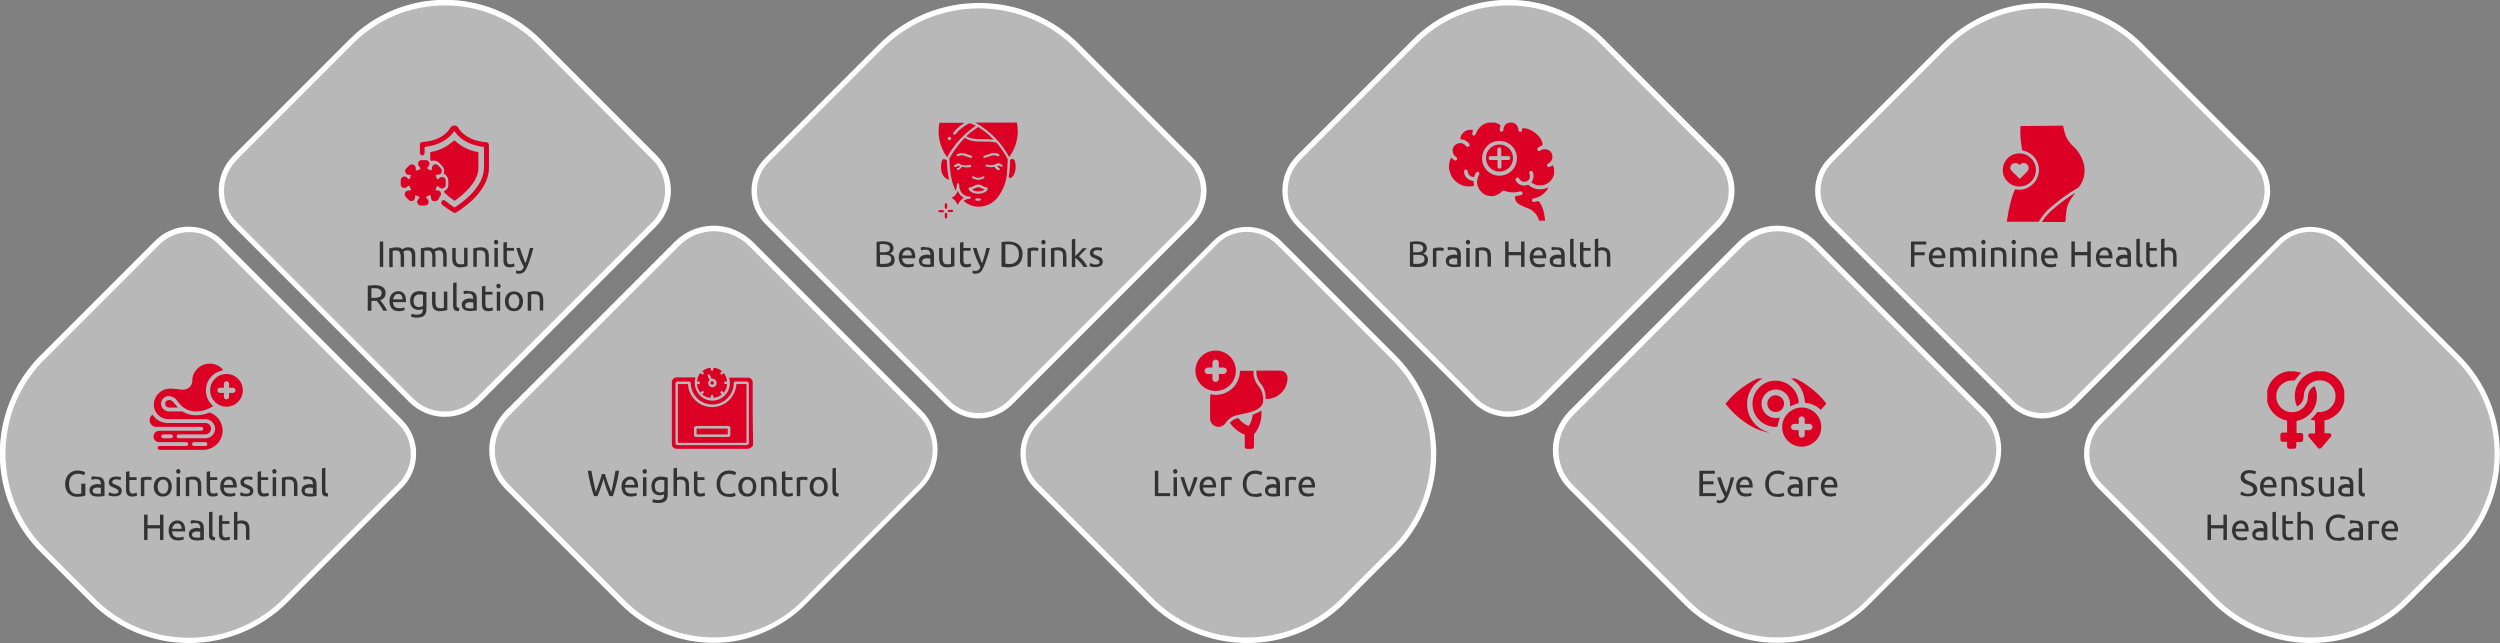 <?xml version="1.0" encoding="utf-8"?>
<!-- Generator: Adobe Illustrator 26.0.3, SVG Export Plug-In . SVG Version: 6.00 Build 0)  -->
<svg version="1.1" id="圖層_1" xmlns="http://www.w3.org/2000/svg" xmlns:xlink="http://www.w3.org/1999/xlink" x="0px" y="0px"
	 viewBox="0 0 1162.5 299" style="enable-background:new 0 0 1162.5 299;" xml:space="preserve">
<rect x="0" y="0" width="1162.5" height="299" fill="#808080" stroke="none"/>
<style type="text/css">
	.st0{opacity:0.5;fill:#F0F0F0;enable-background:new    ;}
	.st1{fill:#FFFFFF;}
	.st2{fill:#DC0025;}
	.st3{clip-path:url(#SVGID_00000072261608430447631110000012079826259670540930_);}
	.st4{clip-path:url(#SVGID_00000051352470373599265700000002592391550375186569_);}
	.st5{clip-path:url(#SVGID_00000172431031832814899590000006948141814390131376_);}
	.st6{clip-path:url(#SVGID_00000083070370046542114920000001657199915573639868_);}
	.st7{enable-background:new    ;}
	.st8{fill:#333333;}
</style>
<g transform="translate(666.589 933.227)">
	<path class="st0" d="M-238.7-706.8l-53.8,53.8c-23.3,23.3-61.1,23.3-84.5,0l-53.8-53.8c-9.4-9.4-9.4-24.7,0-34.1l79-79
		c9.4-9.4,24.7-9.4,34.1,0l79,79C-229.3-731.4-229.4-716.2-238.7-706.8z"/>
	<path class="st1" d="M-334.7-634.3c-7.9,0-15.7-1.5-23-4.5c-7.6-3.1-14.4-7.6-20.2-13.4l-53.8-53.8c-4.7-4.7-7.4-11.2-7.4-17.9
		c0-3.3,0.6-6.5,1.9-9.5c1.3-3.2,3.2-6,5.5-8.5l0,0l79-79c4.7-4.7,11.2-7.4,17.9-7.4c3.3,0,6.5,0.6,9.5,1.8c3.2,1.3,6,3.2,8.5,5.5
		l0,0l79,79c2.4,2.4,4.2,5.3,5.4,8.4c2.4,6.1,2.4,13-0.1,19.1c-1.3,3.1-3.2,6-5.6,8.4l-53.8,53.8c-5.7,5.8-12.6,10.3-20.2,13.4
		C-319.1-635.8-326.8-634.3-334.7-634.3L-334.7-634.3z M-429.8-740c-4.3,4.3-6.7,10.2-6.7,16.2s2.4,11.8,6.7,16.1l53.8,53.8
		c5.5,5.5,12.1,9.9,19.3,12.8c14.1,5.7,29.9,5.7,44,0c7.2-2.9,13.8-7.3,19.3-12.8l53.8-53.8c2.2-2.2,3.9-4.7,5-7.6
		c2.2-5.5,2.3-11.7,0.1-17.2c-1.1-2.8-2.8-5.4-4.9-7.5l-79-79c-4.3-4.3-10.2-6.7-16.2-6.7s-11.8,2.4-16.1,6.7L-429.8-740z"/>
</g>
<g transform="translate(788.447 829.581)">
	<path class="st0" d="M-234.8-726.3l-83.9,83.9c-7.9,8-20.8,8.1-28.8,0.2c-0.1-0.1-0.2-0.2-0.2-0.2l-83.9-83.9
		c-8-7.9-8.1-20.8-0.2-28.8c0.1-0.1,0.2-0.2,0.2-0.2L-379-808c25.3-25.3,66.2-25.3,91.5,0l52.7,52.7c8,7.9,8.1,20.8,0.3,28.8
		C-234.6-726.5-234.7-726.4-234.8-726.3z"/>
	<path class="st1" d="M-333.3-635c-5.8,0-11.3-2.3-15.3-6.5l-83.9-83.9c-2.1-2.1-3.8-4.6-4.9-7.3c-1.1-2.6-1.6-5.4-1.6-8.3
		c0-5.7,2.4-11.2,6.5-15.2l52.7-52.7c9.3-9.3,21.1-15.6,34-18.1c12.6-2.4,25.6-1.2,37.4,3.6c8.2,3.3,15.6,8.2,21.8,14.5l52.7,52.7
		c4.1,4,6.4,9.5,6.5,15.2c0,2.8-0.5,5.7-1.6,8.3c-1.1,2.7-2.8,5.2-4.9,7.3l-83.9,83.9c-2.1,2.1-4.5,3.7-7.3,4.8
		C-327.7-635.6-330.5-635-333.3-635z M-333.2-825.7c-8.2,0-16.3,1.6-23.9,4.7c-7.9,3.2-15,7.9-21,13.9l-52.7,52.7
		c-3.6,3.5-5.7,8.4-5.7,13.5c0,2.5,0.5,5,1.4,7.3c1,2.4,2.5,4.6,4.3,6.5l83.9,83.9c3.6,3.7,8.5,5.7,13.6,5.7
		c5.2,0,10.1-2.1,13.7-5.7l83.9-83.9c1.9-1.9,3.3-4.1,4.3-6.5c0.9-2.3,1.4-4.8,1.4-7.3c0-5.1-2.1-9.9-5.7-13.5l0,0l-52.7-52.7
		c-8.9-9-20.3-15-32.7-17.4C-325.1-825.3-329.2-825.7-333.2-825.7L-333.2-825.7z"/>
</g>
<g transform="translate(913.447 933.615)">
	<path class="st0" d="M-431.7-707.8l53.2,53.2c24.7,24.8,64.8,24.9,89.6,0.2c0.1-0.1,0.1-0.1,0.2-0.2l23.1-23.1
		c24.8-24.7,24.9-64.8,0.2-89.6c-0.1-0.1-0.1-0.1-0.2-0.2l-53.2-53.2c-8.1-8.2-21.4-8.3-29.6-0.2c-0.1,0.1-0.1,0.1-0.2,0.2
		l-83.2,83.2C-439.8-729.3-439.8-716.1-431.7-707.8z"/>
	<path class="st1" d="M-333.4-634.6c-17.2,0-33.7-6.8-45.9-19l-53.2-53.2c-8.6-8.8-8.6-22.8,0-31.5l83.2-83.2
		c4.1-4.2,9.8-6.6,15.7-6.6c2.9,0,5.7,0.6,8.4,1.6c2.8,1.1,5.3,2.8,7.4,4.9l53.2,53.2c9.2,9.1,15.4,20.7,17.8,33.3
		c4.2,21.2-2.5,43.1-17.8,58.3l-23.1,23.1c-9.1,9.2-20.7,15.4-33.4,17.9C-325.1-635-329.3-634.6-333.4-634.6z M-430.8-708.7
		l53.2,53.2c17.7,17.8,44.3,23.2,67.5,13.7c7.7-3.1,14.7-7.8,20.6-13.7l23.1-23.1c24.3-24.1,24.5-63.4,0.4-87.7
		c-0.1-0.1-0.2-0.2-0.4-0.4l-53.2-53.2c-1.9-1.9-4.1-3.4-6.6-4.4c-2.4-1-4.9-1.5-7.5-1.5c-5.2,0-10.3,2.1-13.9,5.8l0,0l-83.2,83.2
		C-438.4-728.9-438.4-716.4-430.8-708.7z"/>
</g>
<g transform="translate(540.691 828.227)">
	<path class="st0" d="M-236.5-723.8l-81.7,81.7c-8.6,8.6-22.5,8.7-31.1,0.1l-0.1-0.1l-81.7-81.7c-8.6-8.6-8.7-22.5-0.1-31.1l0.1-0.1
		l53.8-53.8c24-24.1,63.1-24.2,87.2-0.2c0.1,0.1,0.1,0.1,0.2,0.2l53.8,53.8C-227.8-746.4-227.9-732.4-236.5-723.8z"/>
	<path class="st1" d="M-333.9-634.4c-6.2,0-12.1-2.5-16.5-6.9l-81.7-81.7c-9.1-9.1-9.2-23.8-0.1-32.9l0.1-0.1l53.8-53.8
		c24.5-24.6,64.3-24.7,88.9-0.2c0.1,0.1,0.1,0.1,0.2,0.2l53.8,53.8c2.2,2.2,3.9,4.8,5,7.7c3.5,8.7,1.4,18.7-5.2,25.3l-81.7,81.7
		C-321.8-636.8-327.7-634.4-333.9-634.4L-333.9-634.4z M-333.8-825.7c-16.1,0-31.5,6.4-42.8,17.8l-53.8,53.8
		c-8.1,8.1-8.2,21.2-0.1,29.3l0.1,0.1l81.7,81.7c8.1,8.1,21.2,8.2,29.3,0.1l0.1-0.1l81.7-81.7c5.9-5.9,7.8-14.8,4.7-22.6
		c-1-2.6-2.5-4.9-4.5-6.8L-291-808C-302.4-819.3-317.7-825.7-333.8-825.7L-333.8-825.7z"/>
</g>
<g transform="translate(439 933.615)">
	<path class="st0" d="M-252.9-707.8l-53.2,53.2c-24.7,24.8-64.8,24.9-89.6,0.2c-0.1-0.1-0.1-0.1-0.2-0.2l-23.1-23.1
		c-24.8-24.7-24.9-64.8-0.2-89.6c0.1-0.1,0.1-0.1,0.2-0.2l53.2-53.2c8.1-8.2,21.4-8.3,29.6-0.2c0.1,0.1,0.1,0.1,0.2,0.2l83.2,83.2
		c8.2,8.1,8.3,21.4,0.2,29.6C-252.7-707.9-252.8-707.9-252.9-707.8z"/>
	<path class="st1" d="M-351.1-634.6c-8.4,0-16.6-1.6-24.4-4.8c-8-3.3-15.3-8.1-21.4-14.3l-23.1-23.1c-25.3-25.1-25.5-66-0.4-91.3
		c0.1-0.1,0.2-0.2,0.4-0.4l53.2-53.2c2.1-2.1,4.6-3.8,7.4-4.9c2.7-1.1,5.5-1.7,8.4-1.6c5.9,0,11.6,2.4,15.7,6.6l83.2,83.2
		c4.2,4.1,6.6,9.7,6.6,15.6c0,2.9-0.5,5.8-1.6,8.5c-1.1,2.8-2.8,5.3-5,7.5l-53.2,53.2C-317.4-641.5-333.9-634.6-351.1-634.6z
		 M-350.9-825.7c-2.6,0-5.1,0.5-7.5,1.5c-2.5,1-4.7,2.5-6.6,4.4l-53.2,53.2c-8.8,8.7-14.8,19.9-17.1,32c-4,20.4,2.4,41.4,17.1,56.1
		l23.1,23.1c8.7,8.8,19.9,14.8,32.1,17.2c20.4,4,41.4-2.5,56-17.2l53.2-53.2c1.9-1.9,3.4-4.2,4.4-6.7c1-2.4,1.5-4.9,1.4-7.5
		c0-5.2-2.1-10.2-5.9-13.8l0,0l-83.2-83.2C-340.6-823.6-345.6-825.7-350.9-825.7L-350.9-825.7z"/>
</g>
<g transform="translate(507.41 996)">
	<g transform="translate(0 0)">
		<path class="st2" d="M-410-804.2c-2,0.9-4.2,1.3-6.4,1.3c-2.2,0-4.3-0.6-6.2-1.8h-6.2c-1.9,0-3.6-1.5-3.7-3.4
			c-0.1-1.2,0.5-2.3,1.4-3c0.7-0.5,1.5-0.8,2.4-0.7c1.3,0.1,2.6,0.7,3.4,1.8l1.1,1.4c1.8,2.4,4.6,3.8,7.5,3.9c3,0.1,5.9-0.8,8.4-2.5
			c-4-3.4-4.5-9.4-1.1-13.4c1.5-1.7,3.5-2.9,5.8-3.2c-0.2-0.3-0.5-0.6-0.7-0.9c-1.4-1.4-3.4-2.2-5.4-2.2h-0.3c-4.4,0-8,3.6-8,8
			c0,0.3,0,0.6-0.1,0.8c-0.4,2.1-2.4,3.5-4.5,3.3l-4.9-0.5c-0.3,0-0.5,0-0.8,0c-4.2,0-7.6,3.4-7.6,7.6v0.1c0.1,3.6,3.1,6.5,6.7,6.5
			h17.2c2.3,0,4.3,1.7,4.6,4c0.2,2.4-1.5,4.6-4,4.9c-0.2,0-0.3,0-0.5,0h-12.5c-0.5,0-0.9-0.4-0.9-0.9l0,0c0-0.5,0.4-0.9,0.9-0.9
			h12.4c1.4,0,2.5-1,2.7-2.3c0.2-1.5-0.8-2.8-2.3-3c-0.1,0-0.2,0-0.4,0h-17.4c-2.9,0-5.6-1.5-7.1-3.9c-1,0.7-1.5,2-1.3,3.2
			c0.3,1.5,1.7,2.6,3.2,2.5h20.8c0.5,0,0.9,0.4,0.9,0.9l0,0c0,0.5-0.4,0.9-0.9,0.9h-19.5c-1.4,0-2.5,1-2.7,2.3
			c-0.2,1.5,0.8,2.8,2.3,3c0.1,0,0.2,0,0.4,0h12.5c0.5,0,0.9,0.4,0.9,0.9l0,0c0,0.5-0.4,0.9-0.9,0.9h-12.4c-0.5,0-0.9,0.3-0.9,0.8
			s0.3,0.9,0.8,1l0,0h20.3c4.1,0,7.7-2.7,8.8-6.6C-403-798-405.5-802.7-410-804.2z M-427.9-792.2h-3.6c-0.5,0-0.9-0.4-0.9-0.9l0,0
			c0-0.5,0.4-0.9,0.9-0.9h3.6c0.5,0,0.9,0.4,0.9,0.9l0,0C-427-792.6-427.4-792.2-427.9-792.2z M-411.9-788.6h-5.3
			c-0.5,0-0.9-0.4-0.9-0.9l0,0c0-0.5,0.4-0.9,0.9-0.9h5.3c0.5,0,0.9,0.4,0.9,0.9l0,0C-411-789-411.4-788.6-411.9-788.6L-411.9-788.6
			z"/>
		<path class="st2" d="M-426.7-808.9c-0.5-0.7-1.3-1.1-2.1-1.1c-0.5,0-0.9,0.2-1.3,0.5c-0.7,0.7-0.7,1.8,0,2.5
			c0.3,0.3,0.8,0.5,1.3,0.5h4.1c-0.3-0.3-0.6-0.7-0.9-1.1L-426.7-808.9z"/>
	</g>
	<path class="st2" d="M-402.1-822.1c-4.2,0-7.6,3.4-7.6,7.6c0,4.2,3.4,7.6,7.6,7.6s7.6-3.4,7.6-7.6
		C-394.5-818.7-397.9-822.1-402.1-822.1z M-399.1-813.3h-1.8v1.8c0,0.7-0.5,1.2-1.2,1.2l0,0l0,0c-0.7,0-1.2-0.5-1.2-1.2l0,0v-1.8
		h-1.8c-0.7,0-1.2-0.5-1.2-1.2s0.5-1.2,1.2-1.2h1.8v-1.8c0-0.7,0.5-1.2,1.2-1.2l0,0l0,0c0.7,0,1.2,0.5,1.2,1.2l0,0v1.8h1.8
		c0.7,0,1.2,0.5,1.2,1.2S-398.4-813.3-399.1-813.3L-399.1-813.3z"/>
</g>
<g transform="translate(623.753 885.355)">
	<g transform="translate(0 6.811)">
		<path class="st2" d="M-417.2-803.3C-417.2-803.3-417.3-803.3-417.2-803.3c-0.1,0.1,0,0.1,0,0.2c0.1,0.2,0.1,0.4,0.2,0.6
			c1.3,1.2,2.6,2.3,4,3.3l0.6,0.4l0.6-0.4c3.2-2.3,10.5-8.2,10.5-14.9v-7.3l-0.9-0.2c-3.5-0.7-6.8-2.3-9.5-4.7l-0.8-0.6l-0.8,0.6
			c-2.7,2.4-6,4-9.5,4.7l-0.9,0.2v3.4c0.1,0.2,0.3,0.4,0.4,0.6c0,0,0,0,0,0.1h0.1c0.4-0.1,0.8-0.2,1.2-0.2c0.8,0,1.6,0.3,2.2,0.8
			c0.4,0.3,0.6,0.6,0.9,0.9c0.3,0.3,0.6,0.6,0.9,1c0.8,0.9,1,2.2,0.6,3.4v0.1c0,0,0,0,0.1,0c1.1,0.5,1.9,1.6,2,2.9
			c0,0.4,0,0.9,0,1.3s0,0.9,0,1.3C-415.3-804.9-416-803.8-417.2-803.3z"/>
		<path class="st2" d="M-419.5-800.5c0.1-0.1,0.2-0.3,0.4-0.4l0.1-0.1c0.3-0.5,0.4-1.1,0.2-1.6c-0.2-0.6-0.7-1-1.3-1l-1-0.1l0,0l0,0
			l0,0l-0.2-0.2l0,0l0,0l0,0c0.3-0.5,0.5-1.1,0.7-1.7c0,0,0,0,0.1,0h0.4l0.9,0.7c0.5,0.4,1.1,0.5,1.7,0.2c0.5-0.2,0.9-0.8,1-1.3
			c0-0.4,0-0.8,0-1.2s0-0.8,0-1.2c-0.1-0.6-0.4-1.1-1-1.3s-1.2-0.2-1.7,0.2l-0.9,0.7h-0.4l0,0c-0.2-0.6-0.4-1.1-0.7-1.7l0,0
			c0,0,0,0,0.1-0.1l0.3-0.3l1.1-0.1c0.6-0.1,1-0.4,1.3-1l0,0c0.2-0.6,0.1-1.2-0.2-1.7c-0.2-0.3-0.5-0.6-0.8-0.9l-0.4-0.4
			c-0.1-0.1-0.3-0.2-0.4-0.4l0,0c-0.7-0.6-1.7-0.5-2.3,0.2c-0.2,0.2-0.3,0.6-0.4,0.9l-0.1,1l0,0c0,0,0,0,0,0.1l-0.3,0.3l0,0l0,0
			c-0.5-0.3-1.1-0.5-1.7-0.7c0,0,0,0,0-0.1v-0.4v-0.1l0.6-0.8c0.4-0.5,0.5-1.1,0.2-1.7c-0.2-0.5-0.8-0.9-1.3-1l0,0
			c-0.8,0-1.6,0-2.3,0h-0.1c-0.6,0.1-1.1,0.4-1.3,1c-0.2,0.6-0.2,1.2,0.2,1.7l0.7,0.9v0.5v0.1c-0.6,0.2-1.1,0.4-1.7,0.7l0,0
			c0,0,0,0-0.1-0.1l-0.3-0.3l-0.1-1.1c-0.1-0.6-0.4-1.1-1-1.3s-1.2-0.2-1.7,0.2h-0.1c-0.1,0.1-0.2,0.2-0.3,0.3
			c-0.2,0.2-0.4,0.4-0.6,0.6c-0.3,0.3-0.5,0.6-0.8,0.9c-0.4,0.5-0.5,1.1-0.2,1.7c0.2,0.5,0.7,0.9,1.3,1l1.1,0.1l0,0l0,0l0,0l0.2,0.2
			l0,0l0,0l0,0c-0.3,0.5-0.5,1.1-0.7,1.7c0,0,0,0-0.1,0h-0.4h-0.1l-0.8-0.8c-0.5-0.4-1.1-0.5-1.7-0.2c-0.5,0.2-0.9,0.8-1,1.3
			c0,0.4,0,0.8,0,1.2s0,0.8,0,1.2c0.1,0.6,0.4,1.1,1,1.3s1.2,0.2,1.7-0.2l0.8-0.6h0.1h0.4h0.1c0.2,0.6,0.4,1.1,0.7,1.7l0,0v0.1
			l-0.3,0.2l-1.2,0.2c-0.6,0.1-1.1,0.4-1.3,1c-0.2,0.6-0.2,1.2,0.2,1.7v0.1c0.1,0.1,0.2,0.2,0.3,0.3c0.2,0.2,0.4,0.4,0.6,0.6
			l0.4,0.4c0.1,0.1,0.3,0.2,0.4,0.4l0,0c0.5,0.4,1.1,0.5,1.7,0.2c0.5-0.2,0.9-0.7,1-1.3l0.1-1.1l0,0l0,0l0,0l0.2-0.2l0,0l0,0l0,0
			c0.5,0.3,1.1,0.5,1.7,0.7c0,0,0,0,0,0.1v0.4v0.1l-0.6,0.8c-0.4,0.5-0.5,1.1-0.2,1.7c0.2,0.5,0.8,0.9,1.3,1c0.4,0,0.8,0,1.2,0
			s0.8,0,1.2,0c0.6-0.1,1.1-0.4,1.3-1c0.2-0.6,0.2-1.2-0.2-1.7l-0.7-0.9v-0.5v-0.1c0.6-0.2,1.1-0.4,1.7-0.7l0,0c0,0,0,0,0.1,0.1
			l0.3,0.3l0.1,1.1c0.1,0.6,0.4,1.1,1,1.3s1.2,0.2,1.7-0.2h0.1c0.1-0.1,0.2-0.2,0.3-0.3c0.2-0.2,0.4-0.4,0.6-0.6
			C-419.7-800.2-419.6-800.4-419.5-800.5z"/>
	</g>
	<path class="st2" d="M-412.4-786.4c-0.2,0-0.4,0-0.6-0.2c-1.8-1.1-3.6-2.3-5.2-3.6c-0.2-0.2-0.4-0.5-0.4-0.8s0.1-0.6,0.3-0.9
		c0.2-0.2,0.5-0.4,0.8-0.4s0.5,0.1,0.8,0.3c1.3,1.1,2.7,2.1,4.1,3l0.2,0.1l0.2-0.1c3.2-2,13.5-9.3,13.5-18.4v-9.7h-0.4
		c-8.3-1-11.9-5.2-13.1-7l-0.3-0.5l-0.3,0.5c-1.2,1.8-4.8,6-13.1,7h-0.4v2.9c0,0.6-0.5,1.1-1.1,1.1s-1.1-0.5-1.1-1.1v-4
		c0-0.6,0.5-1.1,1.1-1.1c9.3-0.6,12.4-5.5,12.9-6.4l0,0c0.4-0.8,1.2-1.3,2-1.3c0.9,0,1.6,0.5,2,1.3c0.1,0.2,3,5.7,13,6.5
		c0.6,0.1,1.1,0.6,1.1,1.2v10.7c0,12.2-15.4,20.8-15.5,20.9h-0.1C-411.9-786.4-412.1-786.4-412.4-786.4z"/>
</g>
<g transform="translate(993.677 990.007)">
	<g transform="translate(16.13 9.324)">
		<path class="st2" d="M-414.4-827h-11.2v0.7c0,1.9,0.7,3.7,1.9,5.2l0,0c1.6,1.8,2.4,4.2,2.4,6.6v0.7h0.4c5.4,0,9.8-4.4,9.8-9.8l0,0
			C-411.1-825.5-412.6-827-414.4-827L-414.4-827z"/>
		<path class="st2" d="M-427.3-806.5c-0.2,1.9-0.8,3.7-1.9,5.3c-1.9-0.8-3.5-2-4.8-3.7l-0.5,0.1c-1.3,0.3-2.5,1-3.4,2.1
			c1.7,2.5,4.1,4.4,6.9,5.5v5.5c0,0.6,0.5,1.1,1,1.1l0,0h2.2c0.6,0,1.1-0.5,1.1-1l0,0v-5.7c2.6-3.1,3.8-7.2,3.4-11.2
			C-424.4-807.7-425.8-807-427.3-806.5L-427.3-806.5z"/>
	</g>
	<path class="st2" d="M-428.4-827c-5.2,0-9.4,4.2-9.4,9.4s4.2,9.4,9.4,9.4c5.2,0,9.4-4.2,9.4-9.4l0,0
		C-419-822.8-423.2-827-428.4-827z M-424.7-816.1h-2.2v2.2c0,0.8-0.6,1.5-1.5,1.5l0,0l0,0c-0.8,0-1.5-0.6-1.5-1.5l0,0v-2.2h-2.2
		c-0.8,0-1.5-0.7-1.5-1.5s0.7-1.5,1.5-1.5h2.2v-2.2c0-0.8,0.6-1.5,1.5-1.5l0,0l0,0c0.8,0,1.5,0.6,1.5,1.5l0,0v2.2h2.2
		c0.8,0,1.5,0.7,1.5,1.5C-423.3-816.8-423.9-816.1-424.7-816.1z"/>
	<path class="st2" d="M-408.4-810.4c-1.5-1.8-2.4-4.1-2.4-6.5v-0.7h-6.3l0,0c0,6.2-5,11.2-11.2,11.2c-0.8,0-1.7-0.1-2.5-0.3
		c-0.2,0.8-0.2,1.6-0.2,2.4v8.9c0,2.1,1.8,3.9,3.9,3.9c1.3,0,2.6-0.7,3.3-1.8c1.2-1.8,3-3.1,5.1-3.6l6.2-1.4
		c1.6-0.4,3.2-1.1,4.5-2.1c1.1-0.8,1.7-2.1,1.7-3.4v-1.4C-406.5-807.1-407.2-809-408.4-810.4z"/>
</g>
<g transform="translate(874.024 884)">
	<g transform="translate(0.266 0)">
		<path class="st2" d="M-426.4-791.8l0.3-0.2l-0.3-0.2c-1-0.6-1.8-1.5-2.3-2.6l-0.2-0.5l-0.2,0.5c-0.5,1.1-1.3,2-2.3,2.6l-0.4,0.2
			l0.3,0.2c1,0.6,1.8,1.5,2.3,2.6l0.2,0.5l0.3-0.5C-428.1-790.3-427.4-791.2-426.4-791.8z"/>
		<path class="st2" d="M-419.4-797h-0.1c-0.8,0.3-1.7,0.6-2.5,0.9h0.1l-0.1,0.5c1.6,0.8,3.6,0.8,5.2,0l0.4-0.2l-0.4-0.2
			C-417.6-796.4-418.5-796.8-419.4-797z"/>
		<path class="st2" d="M-405.2-811.3l0.2,0.3l0.2-0.3c3.2-4.5,4.5-10.1,3.4-15.5v-0.2H-421l1.1,0.5
			C-413.7-822.8-408.6-817.5-405.2-811.3z"/>
		<path class="st2" d="M-405.7-810L-405.7-810L-405.7-810c-1.5-2.8-3.2-5.3-5.2-7.7h-0.2c-1.9-0.5-4.4-0.5-8.2-0.5h-0.3
			c-2.1,0-4.1-0.5-5.9-1.6l-0.2-0.1l-0.1,0.1c-2.7,2.8-5.1,6-7,9.4v0.2c0.1,7.9,1.5,11.8,2.6,14.3l0.3,0.6l0.2-0.6
			c0.2-0.8,0.4-1.6,0.4-2.4l0,0c0-0.3,0.2-0.5,0.5-0.5s0.5,0.2,0.5,0.5l0,0l0,0c0,1,0.2,2,0.6,2.9c0.7,1.8,2.5,2.9,4.4,2.8
			c0.3,0,0.5,0.3,0.5,0.5c0,0.3-0.2,0.5-0.5,0.5h-0.1c-0.9,0-1.8,0.3-2.6,0.8l-0.3,0.2l0.3,0.2c1.9,1.6,4.2,2.5,6.7,2.5h0.1
			c3.6,0,7-1.7,9.1-4.7c2.2-3,3.6-6.5,4-10.2C-405.9-805.1-405.8-807.6-405.7-810z M-416.5-811.6l3-1c1.2-0.4,2.5-0.3,3.6,0.2
			c0.2,0.1,0.4,0.3,0.3,0.6c0,0.1-0.1,0.1-0.1,0.2c-0.1,0.2-0.3,0.4-0.6,0.3c-0.1,0-0.1-0.1-0.2-0.1c-0.9-0.4-1.9-0.5-2.8-0.2
			l-1.8,0.6c-0.5,0.2-1,0.3-1.5,0.4l0,0c-0.3,0-0.5-0.2-0.5-0.5c0,0,0,0,0-0.1C-416.8-811.3-416.7-811.5-416.5-811.6z M-421.6-802
			L-421.6-802c1.3,0.9,3,0.9,4.3,0c0.3-0.1,0.6,0,0.7,0.2s0.1,0.5-0.1,0.6c-0.8,0.5-1.7,0.8-2.7,0.8s-1.9-0.3-2.7-0.8
			c-0.2-0.2-0.3-0.5-0.2-0.7C-422.1-802-421.8-802.1-421.6-802L-421.6-802z M-429.2-812.3c1.1-0.5,2.4-0.6,3.6-0.3l3,1
			c0.2,0.1,0.4,0.3,0.3,0.6c0,0,0,0,0,0.1c-0.1,0.2-0.3,0.4-0.5,0.3h-0.2l-3-1c-0.9-0.3-1.9-0.2-2.8,0.2h-0.2
			c-0.3,0-0.5-0.2-0.5-0.5c0,0,0,0,0-0.1C-429.4-812.1-429.3-812.3-429.2-812.3z M-426.9-806.4h-0.2l-0.1,0.1
			c-0.3,0.7-1,1.2-1.7,1.4c-0.3,0-0.5-0.2-0.5-0.4v-0.1c0-0.3,0.2-0.5,0.5-0.5c0,0,0,0,0.1,0h0.2c0.2-0.1,0.3-0.3,0.5-0.5l0.2-0.2
			l-0.3-0.1c-0.1-0.1-0.2-0.1-0.3-0.2l-0.1-0.1l-0.1,0.1c-0.4,0.3-0.9,0.5-1.5,0.5c-0.3,0-0.5-0.2-0.5-0.5s0.2-0.5,0.5-0.5l0,0l0,0
			c0.4-0.1,0.8-0.3,1.1-0.6c0.2-0.2,0.5-0.2,0.7,0l0,0c0.9,0.7,2,1,3.1,0.9c0.6,0,1.3-0.1,1.9-0.3h0.2c0.3,0,0.5,0.2,0.5,0.5
			c0,0,0,0,0,0.1c0,0.2-0.1,0.4-0.3,0.5C-424.2-806.1-425.6-806.1-426.9-806.4z M-418.7-790.7h-1.6c-0.3,0-0.5-0.3-0.5-0.5
			c0-0.3,0.2-0.5,0.5-0.5h1.6c0.3,0,0.5,0.2,0.5,0.5S-418.3-790.8-418.7-790.7C-418.6-790.7-418.6-790.7-418.7-790.7z M-419.4-793.9
			c-2.5,0-4.5-1.4-4.5-2.3c0-0.4,0.3-0.7,0.7-0.7l0,0h0.1c0.6-0.1,1.1-0.3,1.6-0.6c1.2-0.9,2.9-0.9,4.2,0c0.5,0.3,1,0.5,1.6,0.6l0,0
			c0.4,0,0.7,0.3,0.7,0.7l0,0C-414.9-795.2-417-793.9-419.4-793.9L-419.4-793.9z M-408.3-806.5c-0.5,0-1-0.2-1.5-0.5l-0.1-0.1
			l-0.1,0.1c-0.1,0.1-0.2,0.1-0.3,0.2l-0.3,0.1l0.2,0.2c0.1,0.2,0.3,0.4,0.5,0.5l0,0c0.3,0,0.5,0.2,0.5,0.5c0,0,0,0,0,0.1l0,0
			c0,0.3-0.2,0.5-0.5,0.5c0,0,0,0-0.1,0l0,0c-0.7,0-1.4-0.7-1.8-1.4l-0.1-0.1h-0.2c-1.2,0.2-2.5,0.2-3.6-0.2
			c-0.3-0.1-0.4-0.4-0.3-0.6c0.1-0.2,0.4-0.4,0.6-0.3c0.6,0.2,1.2,0.3,1.9,0.3c1.1,0,2.2-0.3,3.1-0.9c0.2-0.2,0.5-0.1,0.7,0
			c0.3,0.3,0.7,0.5,1.1,0.6l0,0c0.3,0,0.5,0.2,0.5,0.5c0,0,0,0,0,0.1C-407.8-806.7-408-806.5-408.3-806.5L-408.3-806.5z"/>
		<path class="st2" d="M-433.9-810.9l0.2-0.3c3.1-5.6,7.5-10.4,12.8-14.1l0.4-0.2l-0.4-0.2c-0.8-0.4-1.6-0.8-2.4-1h-0.2
			c-2.5,1.2-4.8,3-6.6,5.2c-0.3,0.2-0.6,0.2-0.8,0c-0.2-0.1-0.2-0.4-0.1-0.7v-0.1c1.3-1.6,2.8-3,4.6-4.2l0.8-0.4h-11.9v0.2
			c-1,5.4,0.2,11,3.4,15.5L-433.9-810.9z M-432.8-820.4c0.5,0,0.8,0.4,0.8,0.8c0,0.5-0.4,0.8-0.8,0.8s-0.8-0.4-0.8-0.8
			C-433.6-820-433.3-820.4-432.8-820.4L-432.8-820.4z"/>
		<path class="st2" d="M-433.4-800.5l0.4,0.2l-0.1-0.5c-0.5-2.9-0.8-5.7-0.9-8.6v-0.1l-0.1-0.1c-0.4-0.2-0.8-0.4-1.3-0.4
			c-0.2,0-0.3,0-0.4,0.1c-0.3,0.2-0.9,0.9-0.9,3.4C-436.8-802.7-435-801.2-433.4-800.5z"/>
		<path class="st2" d="M-403-810c-0.1-0.1-0.3-0.1-0.4-0.1l0,0c-0.4,0-0.8,0.2-1.1,0.4h-0.1v0.1c0,2.5-0.2,5-0.6,7.5l0,0
			c-0.1,0.5,0.3,0.9,0.7,0.9c0.1,0,0.2,0,0.3-0.1c1.4-0.7,2.2-2.9,2.2-5.4C-402.1-809.1-402.6-809.8-403-810z"/>
		<path class="st2" d="M-419.4-825L-419.4-825c-1.9,1.3-3.7,2.6-5.3,4.1l-0.3,0.2l0.3,0.2c2.1,1.1,4.1,1.2,6.7,1.2h0.8
			c1.4,0,2.9,0,4.3,0.2l0.7,0.1l-0.5-0.5c-1.9-2.1-4.1-3.8-6.6-5.3L-419.4-825z"/>
	</g>
	<path class="st2" d="M-434.2-786.9c-0.3,0-0.5-0.2-0.5-0.5c0,0,0,0,0-0.1v-1.5c0-0.3,0.2-0.5,0.5-0.5c0,0,0,0,0.1,0
		c0.3,0,0.5,0.2,0.5,0.5c0,0,0,0,0,0.1v1.5C-433.7-787.1-433.9-786.9-434.2-786.9L-434.2-786.9z"/>
	<path class="st2" d="M-434.2-782.4c-0.3,0-0.5-0.2-0.5-0.5c0,0,0,0,0-0.1v-1.5c0-0.3,0.2-0.5,0.5-0.5c0,0,0,0,0.1,0
		c0.3,0,0.5,0.2,0.5,0.5c0,0,0,0,0,0.1v1.5C-433.7-782.7-433.9-782.4-434.2-782.4L-434.2-782.4z"/>
	<path class="st2" d="M-432.8-785.4c-0.3,0-0.5-0.2-0.5-0.5s0.2-0.5,0.5-0.5l0,0h1.5c0.3,0,0.5,0.3,0.5,0.5c0,0.3-0.2,0.5-0.5,0.5
		H-432.8z"/>
	<path class="st2" d="M-437.2-785.4c-0.3,0-0.5-0.2-0.5-0.4c0-0.3,0.2-0.5,0.5-0.5c0,0,0,0,0.1,0h1.5c0.3,0,0.5,0.3,0.5,0.5
		c0,0.3-0.2,0.5-0.5,0.5h-1.5v-0.1H-437.2z"/>
</g>
<g transform="translate(750.009 998)">
	<path class="st2" d="M-418.9-808.7c-6,0-10.9-4.7-11.2-10.7h-4.7v27.3h18.2h0.1h13.6v-27.3h-4.7
		C-407.9-813.5-412.8-808.7-418.9-808.7z M-410.4-795.8c0,0.6-0.4,1-1,1h-14.9c-0.6,0-1-0.4-1-1v-3.1c0-0.6,0.4-1,1-1h14.9
		c0.6,0,1,0.4,1,1V-795.8z"/>
	<rect x="-426.1" y="-798.7" class="st2" width="14.5" height="2.7"/>
	<path class="st2" d="M-400-804.8L-400-804.8v-15.4c0-1.2-1-2.2-2.2-2.2h-8.8c0.3,0.8,0.4,1.7,0.4,2.5c0,2.2-0.8,4.2-2.4,5.8l0,0
		l0,0c-3.2,3.2-8.3,3.2-11.5,0c0,0,0,0-0.1,0c0,0,0,0,0-0.1c-2.1-2.2-2.9-5.4-2-8.3h-8.8c-1.2,0-2.2,1-2.2,2.2l0,0v28.8
		c0,1.2,1,2.2,2.2,2.2h33.1c0.9-0.1,1.7-0.6,2.3-1.3c0.1-0.3,0.2-0.6,0.2-0.9L-400-804.8L-400-804.8z M-401.8-792c0,0.6-0.5,1-1,1
		h-13.8h-0.6h-17.7c-0.6,0-1-0.5-1-1v-27.6c0-0.6,0.5-1,1-1h5.5c0.3,0,0.6,0.3,0.6,0.6v0.1c0,5.5,4.5,10,10,10s10-4.5,10-10v-0.1
		c0-0.3,0.3-0.6,0.6-0.6h5.4c0.6,0,1,0.5,1,1V-792L-401.8-792z"/>
	<path class="st2" d="M-419.1-819.2c0.2,0.1,0.4,0.1,0.6,0s0.4-0.3,0.4-0.5c0.1-0.2,0.1-0.4,0-0.6c-0.1-0.2-0.3-0.4-0.5-0.4
		c-0.2-0.1-0.4-0.1-0.6,0c-0.4,0.2-0.6,0.7-0.4,1.1C-419.5-819.4-419.3-819.2-419.1-819.2z"/>
	<path class="st2" d="M-425.1-819.4h-0.8c0.1,1.5,0.7,2.9,1.6,4l0.6-0.6c0.2-0.2,0.6-0.3,0.8,0c0.2,0.2,0.3,0.6,0,0.8l0,0l-0.6,0.6
		c1.1,1,2.5,1.5,4,1.6v-0.8c0-0.3,0.3-0.6,0.6-0.6s0.6,0.3,0.6,0.6l0,0v0.8c1.5-0.1,2.9-0.7,4-1.6l-0.6-0.6c-0.2-0.2-0.2-0.6,0-0.8
		s0.6-0.2,0.8,0l0.6,0.6l0,0c1-1.1,1.5-2.5,1.6-4h-0.8c-0.3,0-0.6-0.3-0.6-0.6s0.3-0.6,0.6-0.6l0,0h0.8c-0.1-1.5-0.7-2.9-1.6-4
		l-0.6,0.6c-0.2,0.2-0.6,0.2-0.8,0l0,0c-0.2-0.2-0.2-0.6,0-0.8l0.6-0.6c-1.1-1-2.5-1.5-4-1.6v0.8c0,0.3-0.3,0.6-0.6,0.6
		c-0.3,0-0.6-0.3-0.6-0.6l0,0v-0.8c-1.5,0.1-2.9,0.7-4,1.6l0.6,0.6c0.2,0.2,0.2,0.6,0,0.8s-0.6,0.2-0.8,0l0,0l-0.6-0.6
		c-1,1.1-1.5,2.5-1.6,4h0.8c0.3,0,0.6,0.3,0.6,0.6S-424.7-819.4-425.1-819.4z M-420.7-823.9c0.3-0.1,0.6,0,0.8,0.3l0,0l0.8,1.7
		c0.3,0,0.7,0,1,0.1c1,0.4,1.6,1.5,1.2,2.6c-0.2,0.5-0.6,0.9-1,1.1c-0.3,0.1-0.5,0.2-0.8,0.2c-0.2,0-0.5,0-0.7-0.1
		c-0.5-0.2-0.9-0.6-1.1-1c-0.4-0.8-0.2-1.7,0.5-2.3l-0.8-1.7C-421.1-823.5-421-823.8-420.7-823.9L-420.7-823.9z"/>
</g>
<g transform="translate(1161.176 933.227)">
	<path class="st0" d="M-238.7-706.8l-53.8,53.8c-23.3,23.3-61.1,23.3-84.5,0l-53.8-53.8c-9.4-9.4-9.4-24.7,0-34.1l79-79
		c9.4-9.4,24.7-9.4,34.1,0l79,79C-229.3-731.4-229.4-716.2-238.7-706.8z"/>
	<path class="st1" d="M-334.7-634.3c-7.9,0-15.7-1.5-23-4.5c-7.6-3.1-14.4-7.6-20.2-13.4l-53.8-53.8c-4.7-4.7-7.4-11.2-7.4-17.9
		c0-3.3,0.6-6.5,1.9-9.5c1.3-3.2,3.2-6,5.5-8.5l0,0l79-79c4.7-4.7,11.2-7.4,17.9-7.4c3.3,0,6.5,0.6,9.5,1.8c3.2,1.3,6,3.2,8.5,5.5
		l0,0l79,79c2.4,2.4,4.2,5.3,5.4,8.4c2.4,6.1,2.4,13-0.1,19.1c-1.3,3.1-3.2,6-5.6,8.4l-53.8,53.8c-5.7,5.8-12.6,10.3-20.2,13.4
		C-319.1-635.8-326.8-634.3-334.7-634.3L-334.7-634.3z M-429.8-740c-4.3,4.3-6.7,10.2-6.7,16.2s2.4,11.8,6.7,16.1l53.8,53.8
		c5.5,5.5,12.1,9.9,19.3,12.8c14.1,5.7,29.9,5.7,44,0c7.2-2.9,13.8-7.3,19.3-12.8l53.8-53.8c2.2-2.2,3.9-4.7,5-7.6
		c2.2-5.5,2.3-11.7,0.1-17.2c-1.1-2.8-2.8-5.4-4.9-7.5l-79-79c-4.3-4.3-10.2-6.7-16.2-6.7s-11.8,2.4-16.1,6.7L-429.8-740z"/>
</g>
<g transform="translate(1283.033 829.581)">
	<path class="st0" d="M-234.8-726.3l-83.9,83.9c-7.9,8-20.8,8.1-28.8,0.2c-0.1-0.1-0.2-0.2-0.2-0.2l-83.9-83.9
		c-8-7.9-8.1-20.8-0.2-28.8c0.1-0.1,0.2-0.2,0.2-0.2L-379-808c25.3-25.3,66.2-25.3,91.5,0l52.7,52.7c8,7.9,8.1,20.8,0.3,28.8
		C-234.6-726.5-234.7-726.4-234.8-726.3z"/>
	<path class="st1" d="M-333.3-635c-5.8,0-11.3-2.3-15.3-6.5l-83.9-83.9c-2.1-2.1-3.8-4.6-4.9-7.3c-1.1-2.6-1.6-5.4-1.6-8.3
		c0-5.7,2.4-11.2,6.5-15.2l52.7-52.7c9.3-9.3,21.1-15.6,34-18.1c12.6-2.4,25.6-1.2,37.4,3.6c8.2,3.3,15.6,8.2,21.8,14.5l52.7,52.7
		c4.1,4,6.4,9.5,6.5,15.2c0,2.8-0.5,5.7-1.6,8.3c-1.1,2.7-2.8,5.2-4.9,7.3l-83.9,83.9c-2.1,2.1-4.5,3.7-7.3,4.8
		C-327.7-635.6-330.5-635-333.3-635z M-333.2-825.7c-8.2,0-16.3,1.6-23.9,4.7c-7.9,3.2-15,7.9-21,13.9l-52.7,52.7
		c-3.6,3.5-5.7,8.4-5.7,13.5c0,2.5,0.5,5,1.4,7.3c1,2.4,2.5,4.6,4.3,6.5l83.9,83.9c3.6,3.7,8.5,5.7,13.6,5.7
		c5.2,0,10.1-2.1,13.7-5.7l83.9-83.9c1.9-1.9,3.3-4.1,4.3-6.5c0.9-2.3,1.4-4.8,1.4-7.3c0-5.1-2.1-9.9-5.7-13.5l0,0l-52.7-52.7
		c-8.9-9-20.3-15-32.7-17.4C-325.1-825.3-329.2-825.7-333.2-825.7L-333.2-825.7z"/>
</g>
<g transform="translate(1408.034 933.615)">
	<path class="st0" d="M-431.7-707.8l53.2,53.2c24.7,24.8,64.8,24.9,89.6,0.2c0.1-0.1,0.1-0.1,0.2-0.2l23.1-23.1
		c24.8-24.7,24.9-64.8,0.2-89.6c-0.1-0.1-0.1-0.1-0.2-0.2l-53.2-53.2c-8.1-8.2-21.4-8.3-29.6-0.2c-0.1,0.1-0.1,0.1-0.2,0.2
		l-83.2,83.2C-439.8-729.3-439.8-716.1-431.7-707.8z"/>
	<path class="st1" d="M-333.4-634.6c-17.2,0-33.7-6.8-45.9-19l-53.2-53.2c-8.6-8.8-8.6-22.8,0-31.5l83.2-83.2
		c4.1-4.2,9.8-6.6,15.7-6.6c2.9,0,5.7,0.6,8.4,1.6c2.8,1.1,5.3,2.8,7.4,4.9l53.2,53.2c9.2,9.1,15.4,20.7,17.8,33.3
		c4.2,21.2-2.5,43.1-17.8,58.3l-23.1,23.1c-9.1,9.2-20.7,15.4-33.4,17.9C-325.1-635-329.3-634.6-333.4-634.6z M-430.8-708.7
		l53.2,53.2c17.7,17.8,44.3,23.2,67.5,13.7c7.7-3.1,14.7-7.8,20.6-13.7l23.1-23.1c24.3-24.1,24.5-63.4,0.4-87.7
		c-0.1-0.1-0.2-0.2-0.4-0.4l-53.2-53.2c-1.9-1.9-4.1-3.4-6.6-4.4c-2.4-1-4.9-1.5-7.5-1.5c-5.2,0-10.3,2.1-13.9,5.8l0,0l-83.2,83.2
		C-438.4-728.9-438.4-716.4-430.8-708.7z"/>
</g>
<g transform="translate(1035.278 828.227)">
	<path class="st0" d="M-236.5-723.8l-81.7,81.7c-8.6,8.6-22.5,8.7-31.1,0.1l-0.1-0.1l-81.7-81.7c-8.6-8.6-8.7-22.5-0.1-31.1l0.1-0.1
		l53.8-53.8c24-24.1,63.1-24.2,87.2-0.2c0.1,0.1,0.1,0.1,0.2,0.2l53.8,53.8C-227.8-746.4-227.9-732.4-236.5-723.8z"/>
	<path class="st1" d="M-333.9-634.4c-6.2,0-12.1-2.5-16.5-6.9l-81.7-81.7c-9.1-9.1-9.2-23.8-0.1-32.9l0.1-0.1l53.8-53.8
		c24.5-24.6,64.3-24.7,88.9-0.2c0.1,0.1,0.1,0.1,0.2,0.2l53.8,53.8c2.2,2.2,3.9,4.8,5,7.7c3.5,8.7,1.4,18.7-5.2,25.3l-81.7,81.7
		C-321.8-636.8-327.7-634.4-333.9-634.4L-333.9-634.4z M-333.8-825.7c-16.1,0-31.5,6.4-42.8,17.8l-53.8,53.8
		c-8.1,8.1-8.2,21.2-0.1,29.3l0.1,0.1l81.7,81.7c8.1,8.1,21.2,8.2,29.3,0.1l0.1-0.1l81.7-81.7c5.9-5.9,7.8-14.8,4.7-22.6
		c-1-2.6-2.5-4.9-4.5-6.8L-291-808C-302.4-819.3-317.7-825.7-333.8-825.7L-333.8-825.7z"/>
</g>
<g transform="translate(1111.371 884)">
	<g>
		<g>
			<defs>
				<rect id="SVGID_1_" x="-437.8" y="-827" width="49.1" height="45.6"/>
			</defs>
			<clipPath id="SVGID_00000103957615546355633150000012585009448958309041_">
				<use xlink:href="#SVGID_1_"  style="overflow:visible;"/>
			</clipPath>
			<g style="clip-path:url(#SVGID_00000103957615546355633150000012585009448958309041_);">
				<path class="st2" d="M-414.1-816.8c-3.5,0-6.3,2.8-6.3,6.3s2.8,6.3,6.3,6.3s6.3-2.8,6.3-6.3
					C-407.8-813.9-410.6-816.8-414.1-816.8 M-409.1-810.5c0,0.5-0.4,0.9-0.9,0.9h-3.2v3.2c0,0.5-0.5,0.9-1,0.8
					c-0.4,0-0.8-0.4-0.8-0.8v-3.2h-3.2c-0.5,0-0.9-0.3-1-0.8c0-0.5,0.3-0.9,0.8-1c0.1,0,0.1,0,0.2,0h3.1v-3.2c0-0.5,0.5-0.9,1-0.8
					c0.4,0,0.8,0.4,0.8,0.8v3.2h3.2C-409.5-811.4-409.1-811-409.1-810.5"/>
				<path class="st2" d="M-390.5-806.5c-0.6,0.3-1.1,0.2-1.4-0.2c-0.3-0.5-0.1-1,0.5-1.3c1.3-0.6,2-2,1.9-3.4s-1-2.6-2.3-3
					c-1.1-0.4-2.3-0.3-3.3,0.4c-0.3,0.3-0.7,0.3-1.1,0c-0.3-0.2-0.5-0.5-0.3-0.9c0.1-0.3,0.2-0.5,0.5-0.6c0.6-0.3,1.2-0.6,1.9-1
					c0.3-3.6-5.5-8.4-9.5-7.8c0,0.2,0,0.5,0,0.7c0,0.5-0.3,0.9-0.8,0.9s-0.9-0.3-0.9-0.8c0-0.3,0-0.5-0.1-0.8
					c-0.4-1.9-2.2-3.1-4.1-2.7c-1.6,0.3-2.7,1.6-2.8,3.2c0,0.1,0,0.2,0,0.3c-0.1,0.4-0.4,0.7-0.9,0.7s-0.8-0.3-0.8-0.8l0,0
					c0-0.6,0.1-1.2,0.3-1.7c0.1-0.2,0-0.5-0.2-0.7l0,0c-3.5-2.2-8.1-1.1-10.3,2.4c-0.3,0.5-0.6,1.1-0.8,1.6
					c-0.1,0.2-0.1,0.3-0.2,0.5c-0.2,0.4-0.6,0.7-1,0.5c-0.4-0.1-0.7-0.6-0.6-1c0.1-0.5,0.3-1,0.4-1.5c-2.5-0.7-5.1,0.8-5.8,3.3
					c-0.1,0.3-0.1,0.6-0.2,0.9c0.4,0.1,0.7,0.1,1.1,0.2c1.2,0.2,2.2,0.9,3,1.8c0.4,0.3,0.4,0.9,0.1,1.3s-0.9,0.4-1.3,0.1
					c-0.1-0.1-0.1-0.1-0.2-0.2c-0.9-1.2-2.4-1.6-3.7-1.2c-1.4,0.4-2.4,1.6-2.5,3c-0.1,1.3,0.4,2.5,1.5,3.2c0.2,0.1,0.4,0.3,0.5,0.5
					c0.2,0.3,0.1,0.8-0.2,1c-0.3,0.3-0.7,0.3-1,0.1c-0.5-0.4-1-0.8-1.5-1.2c-0.4,0.7-0.7,1.5-0.8,2.3c-0.1,0.3-0.1,0.7-0.2,1v1.8
					c0.2,0.6,0.3,1.3,0.5,1.9c1.5,4.5,6.1,7.2,10.7,6.2c0.1,0,0.3-0.1,0.4-0.1l-0.2-2.2c-0.6-0.1-1.3-0.3-1.9-0.6
					c-1.5-0.7-2.5-2.2-2.5-3.8c-0.1-0.4,0.1-0.8,0.5-0.9c0.3-0.1,0.6-0.1,0.9,0.1c0.2,0.3,0.3,0.6,0.4,0.9c0.1,1.3,1.2,2.3,2.5,2.4
					c0.3,0,0.5-0.1,0.5-0.4l0,0c0.2-0.5,0.4-1,0.7-1.5c0.2-0.5,0.7-0.7,1.1-0.5c0,0,0.1,0,0.1,0.1c0.5,0.3,0.6,0.8,0.3,1.3
					c-1.4,2.3-1.2,5.2,0.5,7.3c2.2,2.9,6.2,3.5,9.1,1.3c0.3-0.2,0.6-0.5,0.8-0.7c0.4-0.5,1-0.6,1.6-0.4c2.2,0.8,4.5,0.9,6.7,0.3
					c0.1,0,0.3-0.1,0.4-0.1c0.5-0.1,0.9,0.1,1.1,0.6l0,0c0.2,0.4-0.1,0.9-0.5,1.1h-0.1c-0.8,0.2-1.6,0.3-2.4,0.5
					c-0.2,0-0.3,0-0.5,0.1c-0.1,1.5,0.6,2.9,1.9,3.7c1.2,0.7,2.4,1.2,3.7,1.7c2.7,0.8,4.8,3,5.6,5.8c0,0.1,0.2,0.3,0.3,0.3
					c0.8,0,1.6,0,2.5,0c-0.1-1.1-0.2-2.1-0.4-3.1c-0.3-1.8-0.9-3.5-1.8-5.1c0-0.1-0.1-0.1-0.1-0.2c-0.7-1-0.7-1-1.9-0.7
					c-0.3,0.1-0.5,0.1-0.8,0.2c-0.5,0.1-1-0.1-1.1-0.6l0,0c-0.1-0.5,0.2-1,0.7-1l0,0c0.9-0.2,1.7-0.5,2.5-0.8
					c1.9-0.9,3.5-2.4,4.4-4.3c-0.2,0.1-0.3,0.1-0.4,0.1c-2.9,1.3-6.3,0.9-8.7-1.2c-0.2-0.2-0.5-0.2-0.7-0.1c-2,0.8-4.3-0.1-5.3-2
					c-0.3-0.4-0.2-0.9,0.2-1.2c0,0,0.1,0,0.1-0.1c0.4-0.3,1-0.1,1.2,0.3c0,0,0,0.1,0.1,0.1c0.6,1.3,2.2,1.8,3.5,1.2s1.8-2.2,1.2-3.5
					c-0.2-0.6-0.1-1.1,0.4-1.3s1,0,1.2,0.6c0.6,1.4,0.4,2.9-0.4,4.2c-0.1,0.1-0.2,0.3-0.3,0.4c0,0,0,0,0,0.1c1.3,1.1,3,1.6,4.7,1.4
					c3-0.3,5.4-2.5,5.9-5.5c0-0.1,0.1-0.2,0.1-0.3v-1.4l-0.6-2.1C-389.7-807.1-390.1-806.8-390.5-806.5 M-414.1-802.3
					c-4.5,0-8.1-3.6-8.1-8.1s3.6-8.1,8.1-8.1s8.1,3.6,8.1,8.1C-406-805.9-409.6-802.3-414.1-802.3"/>
			</g>
		</g>
	</g>
</g>
<g transform="translate(1240.032 1001.493)">
	<g>
		<g>
			<defs>
				<rect id="SVGID_00000173855375981975965470000002410778709387838141_" x="-437.8" y="-826" width="46.9" height="33.5"/>
			</defs>
			<clipPath id="SVGID_00000111151810814875866080000014816687429366640276_">
				<use xlink:href="#SVGID_00000173855375981975965470000002410778709387838141_"  style="overflow:visible;"/>
			</clipPath>
			<g transform="translate(-0.032 0.507)" style="clip-path:url(#SVGID_00000111151810814875866080000014816687429366640276_);">
				<path class="st2" d="M-437.6-814.3c0.2-0.2,0.4-0.5,0.6-0.7c3.7-4.5,8.4-8.2,13.7-10.7c2.1-0.9,4.4-1.5,6.7-1.8
					c0.1,0,0.3,0,0.4,0c-7,1.5-11.4,6.9-11.4,13.4c0,6.4,4.5,11.9,10.7,13.3c-0.5-0.1-0.9-0.1-1.4-0.2c-4.1-0.9-7.9-2.8-11.2-5.3
					c-2.9-2.1-5.5-4.6-7.8-7.5c-0.1-0.1-0.2-0.2-0.3-0.2L-437.6-814.3"/>
				<path class="st2" d="M-390.8-814.2c-0.2,0.2-0.4,0.4-0.6,0.6c-0.6,0.7-1.3,1.4-1.9,2.2c-2-1.9-4.6-3.1-7.4-3.3
					c-0.4-6.8-4-11-10.5-13c0.7,0.1,1.4,0.3,2.1,0.4c3.8,1,7.3,2.8,10.4,5.2c2.9,2.1,5.5,4.6,7.7,7.4c0.1,0.1,0.1,0.1,0.2,0.2
					L-390.8-814.2z"/>
				<path class="st2" d="M-412.4-807.9c-0.3,1.1-0.6,2.2-0.9,3.4c-0.2,1-0.2,1-1.2,1c-5.9-0.1-10.7-5-10.6-10.9s5-10.7,10.9-10.6
					c5,0.1,9.4,3.6,10.4,8.6c0.1,0.6,0.2,1.3,0.2,1.8l-4.1,1.5c0.6-3.6-1.8-7.1-5.4-7.7c-3.6-0.6-7.1,1.8-7.7,5.4
					c-0.6,3.6,1.8,7.1,5.4,7.7C-414.4-807.5-413.4-807.6-412.4-807.9"/>
				<path class="st2" d="M-410.4-814.3c0,2.1-1.7,3.9-3.9,3.9c-2.1,0-3.9-1.7-3.9-3.9c0-2.1,1.7-3.9,3.9-3.9l0,0
					C-412.1-818.1-410.4-816.4-410.4-814.3L-410.4-814.3"/>
				<path class="st2" d="M-402.2-812.5c-5,0-9.1,4.1-9.1,9.1s4.1,9.1,9.1,9.1s9.1-4.1,9.1-9.1l0,0
					C-393.1-808.5-397.2-812.5-402.2-812.5z M-398.7-802h-2.1v2.1c0,0.8-0.6,1.4-1.4,1.4l0,0l0,0c-0.8,0-1.4-0.6-1.4-1.4l0,0v-2.1
					h-2.1c-0.8,0-1.5-0.6-1.5-1.4c0-0.8,0.6-1.5,1.4-1.5h0.1h2.1v-2.1c0-0.8,0.6-1.4,1.4-1.4l0,0l0,0c0.8,0,1.4,0.6,1.4,1.4l0,0v2.1
					h2.1c0.8,0,1.5,0.6,1.5,1.4C-397.2-802.7-397.8-802-398.7-802C-398.6-802-398.6-802-398.7-802L-398.7-802z"/>
			</g>
		</g>
	</g>
</g>
<g transform="translate(1369 888.32)">
	<g>
		<g>
			<defs>
				<rect id="SVGID_00000041254347540793998680000006549834898778896796_" x="-437.8" y="-830" width="38.1" height="44.8"/>
			</defs>
			<clipPath id="SVGID_00000091714057477363176300000011073321677405380756_">
				<use xlink:href="#SVGID_00000041254347540793998680000006549834898778896796_"  style="overflow:visible;"/>
			</clipPath>
			<g style="clip-path:url(#SVGID_00000091714057477363176300000011073321677405380756_);">
				<path class="st2" d="M-404.4-798.4c-3.3,2-6.4,4.3-9.3,6.8c-2.1,1.7-3.9,3.6-5.4,5.8c-0.1,0.2-0.2,0.4-0.4,0.7h10.9
					c0-0.3,0-0.6,0.1-0.8c0.1-1.2,0.1-2.4,0.3-3.5c0.1-2.5,1.1-5,2.6-7c0.5-0.6,1-1.3,1.4-2C-404.2-798.5-404.3-798.5-404.4-798.4"
					/>
				<path class="st2" d="M-399.9-811.5c-0.8-3.5-2.6-6.7-5.3-9c-1.7-1.6-3-3.7-3.7-6c-0.3-1.1-0.5-2.2-0.8-3.4l-19.8,0.2
					c-0.2,3.6,0.1,7.1,0.7,10.6c0,0.2,0.1,0.4,0.1,0.7c5,0.8,8.5,5.5,7.7,10.5s-5.5,8.5-10.5,7.7c-0.2,0-0.3-0.1-0.5-0.1
					c-0.6,1.4-1.2,2.8-1.6,4.3c-0.5,1.8-0.9,3.6-1.3,5.3c-0.4,1.8-0.6,3.6-0.9,5.4l0.2,0.1h0.1c4.8,0,9.5,0,14.3,0
					c0.2,0,0.3-0.1,0.4-0.3c1.4-2.4,3.2-4.6,5.4-6.4c3.9-3.4,8-6.4,12.5-9c0.3-0.1,0.5-0.3,0.7-0.6
					C-400-804.3-399.2-808-399.9-811.5"/>
				<path class="st2" d="M-430-801.6c4.3,0,7.7-3.5,7.7-7.7c0-4.3-3.5-7.7-7.7-7.7c-4.3,0-7.7,3.5-7.7,7.7
					C-437.8-805.1-434.3-801.6-430-801.6L-430-801.6 M-433.9-811.4c0.7-1.1,2.1-1.4,3.2-0.8c0.1,0,0.1,0.1,0.2,0.1
					c0.2,0.1,0.4,0.3,0.6,0.5c0.1-0.1,0.2-0.2,0.3-0.3c0.9-0.9,2.4-0.8,3.3,0.1c0.2,0.2,0.4,0.5,0.5,0.8c0.3,0.8,0.1,1.8-0.5,2.4
					c-1.2,1.2-2.4,2.4-3.5,3.5l0,0l-0.1-0.1c-1.1-1.1-2.3-2.3-3.4-3.4C-434.3-809.3-434.5-810.5-433.9-811.4"/>
			</g>
		</g>
	</g>
</g>
<g transform="translate(1492.089 999.652)">
	<g>
		<g>
			<defs>
				<rect id="SVGID_00000070836991103858247310000012602692100297529532_" x="-437.8" y="-827" width="35.8" height="36"/>
			</defs>
			<clipPath id="SVGID_00000043427076826248630820000009558599564703066541_">
				<use xlink:href="#SVGID_00000070836991103858247310000012602692100297529532_"  style="overflow:visible;"/>
			</clipPath>
			<g style="clip-path:url(#SVGID_00000043427076826248630820000009558599564703066541_);">
				<path class="st2" d="M-425.3-827c0.7,0.1,1.5,0.3,2.2,0.4c0.4,0.1,0.7,0.2,1.1,0.4c-0.4,0.3-0.7,0.6-1.1,1
					c-0.6,0.7-1.3,1.5-1.9,2.3c-0.1,0.2-0.3,0.3-0.5,0.2c-4.1-0.4-7.7,2.5-8.1,6.6s2.5,7.7,6.6,8.1c3.8,0.4,7.3-2.2,8-5.9
					c0.1-0.7,0.1-1.5,0.2-2.2c0.3-1.8,1.4-3.3,3-4c2.7,5.8,0.2,12.7-5.6,15.3c-0.9,0.4-1.8,0.7-2.8,0.9v5.6c0.6,0,1.3,0,1.9,0
					c0.6-0.1,1.1,0.3,1.2,0.9c0,0.1,0,0.2,0,0.3c0,0.6,0,1.2,0,1.9c0,0.6-0.4,1.1-1,1.1c-0.1,0-0.1,0-0.2,0c-0.7,0-1.3,0-2,0
					c0,0.6,0,1.2,0,1.7c0.1,0.6-0.2,1.2-0.8,1.4h-2.7c-0.6-0.2-0.9-0.8-0.8-1.4c0-0.3,0-0.5,0-0.8v-1c-0.1,0-0.1,0-0.1,0
					c-0.6,0-1.3,0-1.9,0s-1.1-0.4-1.1-1c0-0.1,0-0.1,0-0.2c0-0.6,0-1.2,0-1.9c-0.1-0.6,0.3-1.1,0.9-1.2c0.1,0,0.2,0,0.3,0
					c0.6,0,1.3,0,1.9,0v-5.6c-0.2,0-0.4-0.1-0.6-0.1c-6.2-1.5-10.1-7.8-8.6-14c1-4,4-7.2,7.9-8.4c0.8-0.2,1.7-0.3,2.5-0.5h2.1V-827z
					"/>
				<path class="st2" d="M-413.8-791c-0.3-0.2-0.5-0.4-0.7-0.7c-1.3-1.5-2.6-3.1-3.9-4.6c-0.3-0.3-0.4-0.8-0.3-1.2
					c0.2-0.4,0.6-0.6,1.1-0.6c0.6,0,1.3,0,2,0v-5.9l-2.1-0.6c0.1-0.1,0.2-0.2,0.3-0.3c1.1-0.9,2-1.9,2.7-3c0.1-0.2,0.3-0.3,0.5-0.2
					c4.1,0.4,7.7-2.5,8.1-6.6s-2.5-7.7-6.6-8.1c-3.8-0.4-7.3,2.2-8,5.9c-0.1,0.7-0.1,1.5-0.2,2.2c-0.3,1.8-1.5,3.3-3.1,4
					c-0.2-0.6-0.4-1.1-0.6-1.7c-1.7-6.2,1.9-12.6,8-14.3c0.1,0,0.1,0,0.2-0.1c0.7-0.2,1.4-0.3,2.1-0.4h1.7c0.4,0.1,0.7,0.1,1.1,0.2
					c5.4,0.9,9.4,5.4,9.7,10.8c0.3,4.3-1.8,8.3-5.5,10.5c-1.2,0.8-2.5,1.3-3.9,1.5v6c0.7,0,1.3,0,2,0c0.4-0.1,0.9,0.2,1.1,0.6
					c0.2,0.4,0.1,0.9-0.3,1.2c-1.3,1.5-2.6,3.1-3.9,4.6c-0.2,0.3-0.5,0.5-0.8,0.7L-413.8-791z"/>
			</g>
		</g>
	</g>
</g>
<g class="st7">
	<path class="st8" d="M38.1,224.9h1.6v5.5c-0.1,0-0.3,0.1-0.6,0.2c-0.3,0.1-0.5,0.1-0.9,0.2c-0.3,0.1-0.7,0.1-1.1,0.1
		c-0.4,0-0.8,0.1-1.2,0.1c-0.8,0-1.6-0.1-2.3-0.4c-0.7-0.3-1.3-0.7-1.8-1.2c-0.5-0.5-0.9-1.2-1.1-1.9c-0.3-0.8-0.4-1.6-0.4-2.6
		c0-1,0.2-1.9,0.5-2.6s0.7-1.4,1.2-1.9c0.5-0.5,1.1-0.9,1.8-1.2c0.7-0.3,1.4-0.4,2.2-0.4c0.5,0,1,0,1.4,0.1c0.4,0.1,0.8,0.1,1.1,0.2
		c0.3,0.1,0.5,0.2,0.7,0.3c0.2,0.1,0.3,0.2,0.4,0.2l-0.5,1.4c-0.3-0.2-0.8-0.4-1.3-0.5s-1.1-0.2-1.7-0.2c-0.6,0-1.1,0.1-1.6,0.3
		c-0.5,0.2-0.9,0.5-1.3,0.9c-0.3,0.4-0.6,0.9-0.8,1.5s-0.3,1.2-0.3,2c0,0.7,0.1,1.3,0.2,1.9c0.2,0.6,0.4,1.1,0.7,1.5
		c0.3,0.4,0.7,0.7,1.2,1c0.5,0.2,1.1,0.3,1.7,0.3c0.5,0,0.9,0,1.2-0.1c0.3-0.1,0.6-0.1,0.7-0.1V224.9z"/>
	<path class="st8" d="M45.1,221.7c0.6,0,1.2,0.1,1.6,0.2c0.4,0.2,0.8,0.4,1.1,0.7c0.3,0.3,0.5,0.7,0.6,1.1c0.1,0.4,0.2,0.9,0.2,1.4
		v5.5c-0.1,0-0.3,0.1-0.6,0.1c-0.2,0-0.5,0.1-0.8,0.1c-0.3,0-0.6,0.1-1,0.1s-0.7,0-1.1,0c-0.5,0-1-0.1-1.4-0.2
		c-0.4-0.1-0.8-0.3-1.1-0.5c-0.3-0.2-0.5-0.5-0.7-0.9c-0.2-0.4-0.3-0.8-0.3-1.3c0-0.5,0.1-0.9,0.3-1.3c0.2-0.4,0.5-0.6,0.8-0.9
		c0.3-0.2,0.7-0.4,1.2-0.5c0.5-0.1,0.9-0.2,1.4-0.2c0.2,0,0.3,0,0.5,0c0.2,0,0.3,0,0.5,0.1c0.2,0,0.3,0.1,0.4,0.1
		c0.1,0,0.2,0,0.2,0.1v-0.4c0-0.3,0-0.5-0.1-0.8s-0.2-0.5-0.3-0.7c-0.1-0.2-0.3-0.4-0.6-0.5c-0.3-0.1-0.6-0.2-1-0.2
		c-0.5,0-1,0-1.4,0.1c-0.4,0.1-0.7,0.2-0.9,0.2l-0.2-1.3c0.2-0.1,0.5-0.2,1-0.3S44.5,221.7,45.1,221.7z M45.2,229.6c0.4,0,0.7,0,1,0
		c0.3,0,0.5,0,0.7-0.1v-2.6c-0.1-0.1-0.3-0.1-0.6-0.1c-0.3,0-0.6-0.1-0.9-0.1c-0.2,0-0.5,0-0.8,0.1c-0.3,0-0.5,0.1-0.7,0.2
		c-0.2,0.1-0.4,0.3-0.6,0.4c-0.1,0.2-0.2,0.4-0.2,0.7c0,0.6,0.2,1,0.5,1.2C44.1,229.5,44.6,229.6,45.2,229.6z"/>
	<path class="st8" d="M53.2,229.6c0.6,0,1.1-0.1,1.4-0.3c0.3-0.2,0.5-0.4,0.5-0.8c0-0.4-0.2-0.7-0.5-0.9c-0.3-0.2-0.8-0.5-1.5-0.8
		c-0.3-0.1-0.7-0.3-1-0.4c-0.3-0.1-0.6-0.3-0.8-0.5c-0.2-0.2-0.4-0.4-0.5-0.7c-0.1-0.3-0.2-0.6-0.2-1c0-0.8,0.3-1.4,0.9-1.9
		s1.4-0.7,2.4-0.7c0.2,0,0.5,0,0.7,0c0.2,0,0.5,0.1,0.7,0.1c0.2,0,0.4,0.1,0.6,0.1c0.2,0,0.3,0.1,0.4,0.1l-0.3,1.4
		c-0.2-0.1-0.4-0.2-0.8-0.3c-0.4-0.1-0.8-0.1-1.3-0.1c-0.4,0-0.8,0.1-1.2,0.3c-0.3,0.2-0.5,0.5-0.5,0.8c0,0.2,0,0.4,0.1,0.5
		s0.2,0.3,0.3,0.4c0.2,0.1,0.3,0.2,0.6,0.3c0.2,0.1,0.5,0.2,0.8,0.3c0.4,0.2,0.8,0.3,1.1,0.5c0.3,0.2,0.6,0.3,0.8,0.5
		s0.4,0.5,0.5,0.7c0.1,0.3,0.2,0.6,0.2,1.1c0,0.8-0.3,1.4-0.9,1.9c-0.6,0.4-1.5,0.6-2.6,0.6c-0.8,0-1.4-0.1-1.8-0.2
		c-0.4-0.1-0.7-0.2-0.9-0.3l0.3-1.4c0.2,0.1,0.5,0.2,0.9,0.3C52,229.5,52.5,229.6,53.2,229.6z"/>
	<path class="st8" d="M60.2,221.9h3.3v1.3h-3.3v4.1c0,0.4,0,0.8,0.1,1.1s0.2,0.5,0.3,0.7c0.1,0.2,0.3,0.3,0.5,0.3
		c0.2,0.1,0.4,0.1,0.7,0.1c0.5,0,0.9-0.1,1.1-0.2c0.3-0.1,0.5-0.2,0.6-0.2l0.3,1.3c-0.2,0.1-0.4,0.2-0.8,0.3
		c-0.4,0.1-0.8,0.2-1.4,0.2c-0.6,0-1.1-0.1-1.5-0.2c-0.4-0.2-0.7-0.4-0.9-0.7c-0.2-0.3-0.4-0.7-0.5-1.1s-0.1-1-0.1-1.6v-7.9l1.6-0.3
		V221.9z"/>
	<path class="st8" d="M68.8,221.7c0.1,0,0.3,0,0.5,0c0.2,0,0.3,0,0.5,0.1s0.3,0.1,0.5,0.1c0.1,0,0.2,0.1,0.3,0.1l-0.3,1.4
		c-0.1,0-0.3-0.1-0.6-0.2s-0.7-0.1-1.1-0.1c-0.3,0-0.6,0-0.9,0.1c-0.3,0.1-0.5,0.1-0.6,0.1v7.4h-1.6v-8.5c0.4-0.1,0.8-0.3,1.4-0.4
		S68.1,221.7,68.8,221.7z"/>
	<path class="st8" d="M79.9,226.3c0,0.7-0.1,1.3-0.3,1.9c-0.2,0.6-0.5,1.1-0.9,1.5c-0.4,0.4-0.8,0.7-1.3,0.9
		c-0.5,0.2-1.1,0.3-1.7,0.3c-0.6,0-1.2-0.1-1.7-0.3c-0.5-0.2-0.9-0.5-1.3-0.9c-0.4-0.4-0.7-0.9-0.9-1.5c-0.2-0.6-0.3-1.2-0.3-1.9
		c0-0.7,0.1-1.3,0.3-1.9c0.2-0.6,0.5-1.1,0.9-1.5c0.4-0.4,0.8-0.7,1.3-0.9c0.5-0.2,1.1-0.3,1.7-0.3c0.6,0,1.2,0.1,1.7,0.3
		c0.5,0.2,0.9,0.5,1.3,0.9c0.4,0.4,0.7,0.9,0.9,1.5S79.9,225.6,79.9,226.3z M78.3,226.3c0-1-0.2-1.8-0.7-2.4
		c-0.4-0.6-1.1-0.9-1.8-0.9c-0.8,0-1.4,0.3-1.8,0.9c-0.4,0.6-0.7,1.4-0.7,2.4s0.2,1.8,0.7,2.4c0.4,0.6,1.1,0.9,1.8,0.9
		c0.8,0,1.4-0.3,1.8-0.9C78,228.1,78.3,227.3,78.3,226.3z"/>
	<path class="st8" d="M82.9,220.3c-0.3,0-0.5-0.1-0.7-0.3c-0.2-0.2-0.3-0.4-0.3-0.8s0.1-0.6,0.3-0.8c0.2-0.2,0.4-0.3,0.7-0.3
		c0.3,0,0.5,0.1,0.7,0.3c0.2,0.2,0.3,0.4,0.3,0.8s-0.1,0.6-0.3,0.8C83.4,220.2,83.2,220.3,82.9,220.3z M83.7,230.7h-1.6v-8.8h1.6
		V230.7z"/>
	<path class="st8" d="M86.4,222.1c0.4-0.1,0.8-0.2,1.4-0.3c0.6-0.1,1.3-0.2,2.1-0.2c0.7,0,1.3,0.1,1.8,0.3s0.8,0.5,1.1,0.8
		c0.3,0.4,0.5,0.8,0.6,1.3c0.1,0.5,0.2,1,0.2,1.6v5H92v-4.6c0-0.5,0-1-0.1-1.4c-0.1-0.4-0.2-0.7-0.4-0.9s-0.4-0.4-0.7-0.5
		c-0.3-0.1-0.6-0.2-1.1-0.2c-0.2,0-0.3,0-0.5,0c-0.2,0-0.4,0-0.5,0c-0.2,0-0.3,0-0.4,0.1c-0.1,0-0.2,0-0.3,0.1v7.5h-1.6V222.1z"/>
	<path class="st8" d="M97.7,221.9h3.3v1.3h-3.3v4.1c0,0.4,0,0.8,0.1,1.1s0.2,0.5,0.3,0.7c0.1,0.2,0.3,0.3,0.5,0.3
		c0.2,0.1,0.4,0.1,0.7,0.1c0.5,0,0.9-0.1,1.1-0.2c0.3-0.1,0.5-0.2,0.6-0.2l0.3,1.3c-0.2,0.1-0.4,0.2-0.8,0.3
		c-0.4,0.1-0.8,0.2-1.4,0.2c-0.6,0-1.1-0.1-1.5-0.2c-0.4-0.2-0.7-0.4-0.9-0.7c-0.2-0.3-0.4-0.7-0.5-1.1s-0.1-1-0.1-1.6v-7.9l1.6-0.3
		V221.9z"/>
	<path class="st8" d="M102.4,226.3c0-0.8,0.1-1.5,0.3-2c0.2-0.6,0.5-1.1,0.9-1.5c0.4-0.4,0.8-0.7,1.3-0.9c0.5-0.2,1-0.3,1.5-0.3
		c1.2,0,2.1,0.4,2.7,1.1s1,1.9,1,3.4c0,0.1,0,0.2,0,0.3c0,0.1,0,0.2,0,0.3H104c0.1,0.9,0.3,1.6,0.8,2.1c0.5,0.5,1.2,0.7,2.2,0.7
		c0.6,0,1,0,1.4-0.1c0.4-0.1,0.7-0.2,0.9-0.3l0.2,1.3c-0.2,0.1-0.5,0.2-1,0.3c-0.5,0.1-1,0.2-1.6,0.2c-0.8,0-1.4-0.1-2-0.3
		c-0.6-0.2-1-0.6-1.4-1c-0.4-0.4-0.6-0.9-0.8-1.5C102.4,227.6,102.4,227,102.4,226.3z M108.4,225.5c0-0.7-0.2-1.3-0.5-1.8
		s-0.9-0.7-1.5-0.7c-0.4,0-0.7,0.1-1,0.2c-0.3,0.1-0.5,0.3-0.7,0.6s-0.3,0.5-0.5,0.8c-0.1,0.3-0.2,0.6-0.2,0.9H108.4z"/>
	<path class="st8" d="M114.4,229.6c0.6,0,1.1-0.1,1.4-0.3c0.3-0.2,0.5-0.4,0.5-0.8c0-0.4-0.2-0.7-0.5-0.9c-0.3-0.2-0.8-0.5-1.5-0.8
		c-0.3-0.1-0.7-0.3-1-0.4c-0.3-0.1-0.6-0.3-0.8-0.5c-0.2-0.2-0.4-0.4-0.5-0.7c-0.1-0.3-0.2-0.6-0.2-1c0-0.8,0.3-1.4,0.9-1.9
		s1.4-0.7,2.4-0.7c0.2,0,0.5,0,0.7,0c0.2,0,0.5,0.1,0.7,0.1c0.2,0,0.4,0.1,0.6,0.1c0.2,0,0.3,0.1,0.4,0.1l-0.3,1.4
		c-0.2-0.1-0.4-0.2-0.8-0.3c-0.4-0.1-0.8-0.1-1.3-0.1c-0.4,0-0.8,0.1-1.2,0.3c-0.3,0.2-0.5,0.5-0.5,0.8c0,0.2,0,0.4,0.1,0.5
		s0.2,0.3,0.3,0.4c0.2,0.1,0.3,0.2,0.6,0.3c0.2,0.1,0.5,0.2,0.8,0.3c0.4,0.2,0.8,0.3,1.1,0.5c0.3,0.2,0.6,0.3,0.8,0.5
		s0.4,0.5,0.5,0.7c0.1,0.3,0.2,0.6,0.2,1.1c0,0.8-0.3,1.4-0.9,1.9c-0.6,0.4-1.5,0.6-2.6,0.6c-0.8,0-1.4-0.1-1.8-0.2
		c-0.4-0.1-0.7-0.2-0.9-0.3l0.3-1.4c0.2,0.1,0.5,0.2,0.9,0.3C113.2,229.5,113.8,229.6,114.4,229.6z"/>
	<path class="st8" d="M121.4,221.9h3.3v1.3h-3.3v4.1c0,0.4,0,0.8,0.1,1.1s0.2,0.5,0.3,0.7c0.1,0.2,0.3,0.3,0.5,0.3
		c0.2,0.1,0.4,0.1,0.7,0.1c0.5,0,0.9-0.1,1.1-0.2c0.3-0.1,0.5-0.2,0.6-0.2l0.3,1.3c-0.2,0.1-0.4,0.2-0.8,0.3
		c-0.4,0.1-0.8,0.2-1.4,0.2c-0.6,0-1.1-0.1-1.5-0.2c-0.4-0.2-0.7-0.4-0.9-0.7c-0.2-0.3-0.4-0.7-0.5-1.1s-0.1-1-0.1-1.6v-7.9l1.6-0.3
		V221.9z"/>
	<path class="st8" d="M127.6,220.3c-0.3,0-0.5-0.1-0.7-0.3c-0.2-0.2-0.3-0.4-0.3-0.8s0.1-0.6,0.3-0.8c0.2-0.2,0.4-0.3,0.7-0.3
		c0.3,0,0.5,0.1,0.7,0.3c0.2,0.2,0.3,0.4,0.3,0.8s-0.1,0.6-0.3,0.8C128.1,220.2,127.8,220.3,127.6,220.3z M128.4,230.7h-1.6v-8.8
		h1.6V230.7z"/>
	<path class="st8" d="M131.1,222.1c0.4-0.1,0.8-0.2,1.4-0.3c0.6-0.1,1.3-0.2,2.1-0.2c0.7,0,1.3,0.1,1.8,0.3s0.8,0.5,1.1,0.8
		c0.3,0.4,0.5,0.8,0.6,1.3c0.1,0.5,0.2,1,0.2,1.6v5h-1.6v-4.6c0-0.5,0-1-0.1-1.4c-0.1-0.4-0.2-0.7-0.4-0.9s-0.4-0.4-0.7-0.5
		c-0.3-0.1-0.6-0.2-1.1-0.2c-0.2,0-0.3,0-0.5,0c-0.2,0-0.4,0-0.5,0c-0.2,0-0.3,0-0.4,0.1c-0.1,0-0.2,0-0.3,0.1v7.5h-1.6V222.1z"/>
	<path class="st8" d="M143.7,221.7c0.6,0,1.2,0.1,1.6,0.2c0.4,0.2,0.8,0.4,1.1,0.7c0.3,0.3,0.5,0.7,0.6,1.1c0.1,0.4,0.2,0.9,0.2,1.4
		v5.5c-0.1,0-0.3,0.1-0.6,0.1c-0.2,0-0.5,0.1-0.8,0.1c-0.3,0-0.6,0.1-1,0.1s-0.7,0-1.1,0c-0.5,0-1-0.1-1.4-0.2
		c-0.4-0.1-0.8-0.3-1.1-0.5c-0.3-0.2-0.5-0.5-0.7-0.9c-0.2-0.4-0.3-0.8-0.3-1.3c0-0.5,0.1-0.9,0.3-1.3c0.2-0.4,0.5-0.6,0.8-0.9
		c0.3-0.2,0.7-0.4,1.2-0.5c0.5-0.1,0.9-0.2,1.4-0.2c0.2,0,0.3,0,0.5,0c0.2,0,0.3,0,0.5,0.1c0.2,0,0.3,0.1,0.4,0.1
		c0.1,0,0.2,0,0.2,0.1v-0.4c0-0.3,0-0.5-0.1-0.8s-0.2-0.5-0.3-0.7c-0.1-0.2-0.3-0.4-0.6-0.5c-0.3-0.1-0.6-0.2-1-0.2
		c-0.5,0-1,0-1.4,0.1c-0.4,0.1-0.7,0.2-0.9,0.2l-0.2-1.3c0.2-0.1,0.5-0.2,1-0.3S143.1,221.7,143.7,221.7z M143.8,229.6
		c0.4,0,0.7,0,1,0c0.3,0,0.5,0,0.7-0.1v-2.6c-0.1-0.1-0.3-0.1-0.6-0.1c-0.3,0-0.6-0.1-0.9-0.1c-0.2,0-0.5,0-0.8,0.1
		c-0.3,0-0.5,0.1-0.7,0.2c-0.2,0.1-0.4,0.3-0.6,0.4c-0.1,0.2-0.2,0.4-0.2,0.7c0,0.6,0.2,1,0.5,1.2
		C142.7,229.5,143.2,229.6,143.8,229.6z"/>
	<path class="st8" d="M152.4,230.9c-1,0-1.7-0.2-2.1-0.6s-0.6-1-0.6-1.9v-10.6l1.6-0.3v10.6c0,0.3,0,0.5,0.1,0.6
		c0,0.2,0.1,0.3,0.2,0.4c0.1,0.1,0.2,0.2,0.4,0.2c0.2,0.1,0.4,0.1,0.6,0.1L152.4,230.9z"/>
</g>
<g class="st7">
	<path class="st8" d="M74.4,239.3h1.6v11.8h-1.6v-5.4h-5.8v5.4H67v-11.8h1.6v4.9h5.8V239.3z"/>
	<path class="st8" d="M78.4,246.7c0-0.8,0.1-1.5,0.3-2c0.2-0.6,0.5-1.1,0.9-1.5c0.4-0.4,0.8-0.7,1.3-0.9c0.5-0.2,1-0.3,1.5-0.3
		c1.2,0,2.1,0.4,2.7,1.1s1,1.9,1,3.4c0,0.1,0,0.2,0,0.3c0,0.1,0,0.2,0,0.3h-6.1c0.1,0.9,0.3,1.6,0.8,2.1c0.5,0.5,1.2,0.7,2.2,0.7
		c0.6,0,1,0,1.4-0.1c0.4-0.1,0.7-0.2,0.9-0.3l0.2,1.3c-0.2,0.1-0.5,0.2-1,0.3c-0.5,0.1-1,0.2-1.6,0.2c-0.8,0-1.4-0.1-2-0.3
		c-0.6-0.2-1-0.6-1.4-1c-0.4-0.4-0.6-0.9-0.8-1.5C78.5,248,78.4,247.4,78.4,246.7z M84.5,245.9c0-0.7-0.2-1.3-0.5-1.8
		s-0.9-0.7-1.5-0.7c-0.4,0-0.7,0.1-1,0.2c-0.3,0.1-0.5,0.3-0.7,0.6s-0.3,0.5-0.5,0.8c-0.1,0.3-0.2,0.6-0.2,0.9H84.5z"/>
	<path class="st8" d="M91.3,242.1c0.6,0,1.2,0.1,1.6,0.2c0.4,0.2,0.8,0.4,1.1,0.7c0.3,0.3,0.5,0.7,0.6,1.1c0.1,0.4,0.2,0.9,0.2,1.4
		v5.5c-0.1,0-0.3,0.1-0.6,0.1c-0.2,0-0.5,0.1-0.8,0.1c-0.3,0-0.6,0.1-1,0.1s-0.7,0-1.1,0c-0.5,0-1-0.1-1.4-0.2
		c-0.4-0.1-0.8-0.3-1.1-0.5c-0.3-0.2-0.5-0.5-0.7-0.9c-0.2-0.4-0.3-0.8-0.3-1.3c0-0.5,0.1-0.9,0.3-1.3c0.2-0.4,0.5-0.6,0.8-0.9
		c0.3-0.2,0.7-0.4,1.2-0.5c0.5-0.1,0.9-0.2,1.4-0.2c0.2,0,0.3,0,0.5,0c0.2,0,0.3,0,0.5,0.1c0.2,0,0.3,0.1,0.4,0.1
		c0.1,0,0.2,0,0.2,0.1v-0.4c0-0.3,0-0.5-0.1-0.8s-0.2-0.5-0.3-0.7c-0.1-0.2-0.3-0.4-0.6-0.5c-0.3-0.1-0.6-0.2-1-0.2
		c-0.5,0-1,0-1.4,0.1c-0.4,0.1-0.7,0.2-0.9,0.2l-0.2-1.3c0.2-0.1,0.5-0.2,1-0.3S90.7,242.1,91.3,242.1z M91.4,250c0.4,0,0.7,0,1,0
		c0.3,0,0.5,0,0.7-0.1v-2.6c-0.1-0.1-0.3-0.1-0.6-0.1c-0.3,0-0.6-0.1-0.9-0.1c-0.2,0-0.5,0-0.8,0.1c-0.3,0-0.5,0.1-0.7,0.2
		c-0.2,0.1-0.4,0.3-0.6,0.4c-0.1,0.2-0.2,0.4-0.2,0.7c0,0.6,0.2,1,0.5,1.2C90.3,249.9,90.8,250,91.4,250z"/>
	<path class="st8" d="M99.9,251.3c-1,0-1.7-0.2-2.1-0.6s-0.6-1-0.6-1.9v-10.6l1.6-0.3v10.6c0,0.3,0,0.5,0.1,0.6
		c0,0.2,0.1,0.3,0.2,0.4c0.1,0.1,0.2,0.2,0.4,0.2c0.2,0.1,0.4,0.1,0.6,0.1L99.9,251.3z"/>
	<path class="st8" d="M103.4,242.3h3.3v1.3h-3.3v4.1c0,0.4,0,0.8,0.1,1.1s0.2,0.5,0.3,0.7c0.1,0.2,0.3,0.3,0.5,0.3
		c0.2,0.1,0.4,0.1,0.7,0.1c0.5,0,0.9-0.1,1.1-0.2c0.3-0.1,0.5-0.2,0.6-0.2l0.3,1.3c-0.2,0.1-0.4,0.2-0.8,0.3
		c-0.4,0.1-0.8,0.2-1.4,0.2c-0.6,0-1.1-0.1-1.5-0.2c-0.4-0.2-0.7-0.4-0.9-0.7c-0.2-0.3-0.4-0.7-0.5-1.1s-0.1-1-0.1-1.6v-7.9l1.6-0.3
		V242.3z"/>
	<path class="st8" d="M108.8,251.1v-12.9l1.6-0.3v4.5c0.3-0.1,0.6-0.2,0.9-0.3c0.3-0.1,0.7-0.1,1-0.1c0.7,0,1.3,0.1,1.8,0.3
		s0.8,0.5,1.1,0.8c0.3,0.4,0.5,0.8,0.6,1.3c0.1,0.5,0.2,1,0.2,1.6v5h-1.6v-4.6c0-0.5,0-1-0.1-1.4c-0.1-0.4-0.2-0.7-0.4-0.9
		s-0.4-0.4-0.7-0.5c-0.3-0.1-0.6-0.2-1.1-0.2c-0.2,0-0.3,0-0.5,0c-0.2,0-0.4,0-0.5,0.1c-0.2,0-0.3,0.1-0.4,0.1
		c-0.1,0-0.2,0.1-0.3,0.1v7.3H108.8z"/>
</g>
<g class="st7">
	<path class="st8" d="M280.7,222.7c-0.5,1.5-1,2.9-1.4,4.2s-1,2.6-1.5,3.8h-1.6c-0.6-1.7-1.1-3.6-1.6-5.5s-0.9-4-1.3-6.3h1.7
		c0.2,0.9,0.3,1.8,0.5,2.7s0.3,1.7,0.5,2.6c0.2,0.8,0.4,1.6,0.5,2.4c0.2,0.8,0.4,1.5,0.6,2.1c0.5-1.2,0.9-2.5,1.4-3.9
		c0.5-1.4,1-2.9,1.4-4.4h1.4c0.4,1.5,0.9,3,1.4,4.4c0.5,1.4,1,2.7,1.5,3.9c0.2-0.6,0.4-1.3,0.5-2.1c0.2-0.8,0.4-1.6,0.5-2.4
		c0.2-0.8,0.3-1.7,0.5-2.6s0.3-1.8,0.5-2.7h1.7c-0.4,2.3-0.8,4.4-1.3,6.3s-1,3.8-1.6,5.5h-1.6c-0.5-1.2-1-2.5-1.5-3.8
		S281.1,224.3,280.7,222.7z"/>
	<path class="st8" d="M289,226.3c0-0.8,0.1-1.5,0.3-2c0.2-0.6,0.5-1.1,0.9-1.5c0.4-0.4,0.8-0.7,1.3-0.9c0.5-0.2,1-0.3,1.5-0.3
		c1.2,0,2.1,0.4,2.7,1.1s1,1.9,1,3.4c0,0.1,0,0.2,0,0.3c0,0.1,0,0.2,0,0.3h-6.1c0.1,0.9,0.3,1.6,0.8,2.1c0.5,0.5,1.2,0.7,2.2,0.7
		c0.6,0,1,0,1.4-0.1c0.4-0.1,0.7-0.2,0.9-0.3l0.2,1.3c-0.2,0.1-0.5,0.2-1,0.3c-0.5,0.1-1,0.2-1.6,0.2c-0.8,0-1.4-0.1-2-0.3
		c-0.6-0.2-1-0.6-1.4-1c-0.4-0.4-0.6-0.9-0.8-1.5C289.1,227.6,289,227,289,226.3z M295.1,225.5c0-0.7-0.2-1.3-0.5-1.8
		s-0.9-0.7-1.5-0.7c-0.4,0-0.7,0.1-1,0.2c-0.3,0.1-0.5,0.3-0.7,0.6s-0.3,0.5-0.5,0.8c-0.1,0.3-0.2,0.6-0.2,0.9H295.1z"/>
	<path class="st8" d="M299.8,220.3c-0.3,0-0.5-0.1-0.7-0.3c-0.2-0.2-0.3-0.4-0.3-0.8s0.1-0.6,0.3-0.8c0.2-0.2,0.4-0.3,0.7-0.3
		c0.3,0,0.5,0.1,0.7,0.3c0.2,0.2,0.3,0.4,0.3,0.8s-0.1,0.6-0.3,0.8C300.3,220.2,300.1,220.3,299.8,220.3z M300.6,230.7H299v-8.8h1.6
		V230.7z"/>
	<path class="st8" d="M308.9,229.8c-0.1,0.1-0.4,0.2-0.8,0.3c-0.4,0.1-0.8,0.2-1.4,0.2c-0.5,0-1-0.1-1.5-0.3s-0.9-0.4-1.2-0.8
		c-0.4-0.4-0.6-0.8-0.8-1.3c-0.2-0.5-0.3-1.2-0.3-1.9c0-0.6,0.1-1.2,0.3-1.8c0.2-0.5,0.5-1,0.8-1.4c0.4-0.4,0.8-0.7,1.4-0.9
		c0.5-0.2,1.1-0.3,1.8-0.3c0.7,0,1.4,0.1,1.9,0.2c0.5,0.1,1,0.2,1.4,0.3v7.9c0,1.4-0.4,2.3-1.1,3c-0.7,0.6-1.8,0.9-3.2,0.9
		c-0.6,0-1.1,0-1.6-0.1s-0.9-0.2-1.3-0.3l0.3-1.4c0.3,0.1,0.7,0.2,1.2,0.3s0.9,0.1,1.4,0.1c0.9,0,1.6-0.2,2-0.6
		c0.4-0.4,0.6-1,0.6-1.8V229.8z M308.9,223.3c-0.2,0-0.4-0.1-0.6-0.1c-0.3,0-0.6-0.1-1.1-0.1c-0.9,0-1.5,0.3-2,0.8s-0.7,1.3-0.7,2.2
		c0,0.5,0.1,0.9,0.2,1.3c0.1,0.4,0.3,0.7,0.5,0.9c0.2,0.2,0.5,0.4,0.8,0.5s0.6,0.2,0.9,0.2c0.4,0,0.8-0.1,1.2-0.2
		c0.4-0.1,0.6-0.3,0.8-0.4V223.3z"/>
	<path class="st8" d="M313.2,230.7v-12.9l1.6-0.3v4.5c0.3-0.1,0.6-0.2,0.9-0.3c0.3-0.1,0.7-0.1,1-0.1c0.7,0,1.3,0.1,1.8,0.3
		s0.8,0.5,1.1,0.8c0.3,0.4,0.5,0.8,0.6,1.3c0.1,0.5,0.2,1,0.2,1.6v5h-1.6v-4.6c0-0.5,0-1-0.1-1.4c-0.1-0.4-0.2-0.7-0.4-0.9
		s-0.4-0.4-0.7-0.5c-0.3-0.1-0.6-0.2-1.1-0.2c-0.2,0-0.3,0-0.5,0c-0.2,0-0.4,0-0.5,0.1c-0.2,0-0.3,0.1-0.4,0.1
		c-0.1,0-0.2,0.1-0.3,0.1v7.3H313.2z"/>
	<path class="st8" d="M324.3,221.9h3.3v1.3h-3.3v4.1c0,0.4,0,0.8,0.1,1.1s0.2,0.5,0.3,0.7c0.1,0.2,0.3,0.3,0.5,0.3
		c0.2,0.1,0.4,0.1,0.7,0.1c0.5,0,0.9-0.1,1.1-0.2c0.3-0.1,0.5-0.2,0.6-0.2l0.3,1.3c-0.2,0.1-0.4,0.2-0.8,0.3
		c-0.4,0.1-0.8,0.2-1.4,0.2c-0.6,0-1.1-0.1-1.5-0.2c-0.4-0.2-0.7-0.4-0.9-0.7c-0.2-0.3-0.4-0.7-0.5-1.1s-0.1-1-0.1-1.6v-7.9l1.6-0.3
		V221.9z"/>
	<path class="st8" d="M338.8,231c-0.8,0-1.6-0.1-2.3-0.4c-0.7-0.3-1.3-0.7-1.8-1.2c-0.5-0.5-0.9-1.2-1.1-1.9
		c-0.3-0.8-0.4-1.6-0.4-2.6c0-1,0.2-1.9,0.5-2.6s0.7-1.4,1.2-1.9c0.5-0.5,1.1-0.9,1.8-1.2c0.7-0.3,1.4-0.4,2.2-0.4
		c0.5,0,0.9,0,1.3,0.1c0.4,0.1,0.7,0.1,1,0.2c0.3,0.1,0.5,0.2,0.7,0.3c0.2,0.1,0.3,0.2,0.4,0.2l-0.5,1.4c-0.1-0.1-0.2-0.1-0.4-0.2
		s-0.4-0.2-0.7-0.2s-0.5-0.1-0.8-0.2c-0.3-0.1-0.6-0.1-0.9-0.1c-0.6,0-1.2,0.1-1.7,0.3c-0.5,0.2-0.9,0.5-1.3,0.9
		c-0.4,0.4-0.6,0.9-0.8,1.5s-0.3,1.2-0.3,2c0,0.7,0.1,1.3,0.2,1.9c0.2,0.6,0.4,1.1,0.7,1.5c0.3,0.4,0.7,0.7,1.2,1
		c0.5,0.2,1.1,0.3,1.7,0.3c0.8,0,1.4-0.1,1.9-0.2c0.5-0.2,0.9-0.3,1.1-0.4l0.4,1.4c-0.1,0.1-0.2,0.1-0.4,0.2s-0.5,0.2-0.8,0.2
		c-0.3,0.1-0.7,0.1-1.1,0.2S339.3,231,338.8,231z"/>
	<path class="st8" d="M351.7,226.3c0,0.7-0.1,1.3-0.3,1.9c-0.2,0.6-0.5,1.1-0.9,1.5c-0.4,0.4-0.8,0.7-1.3,0.9
		c-0.5,0.2-1.1,0.3-1.7,0.3c-0.6,0-1.2-0.1-1.7-0.3c-0.5-0.2-0.9-0.5-1.3-0.9c-0.4-0.4-0.7-0.9-0.9-1.5c-0.2-0.6-0.3-1.2-0.3-1.9
		c0-0.7,0.1-1.3,0.3-1.9c0.2-0.6,0.5-1.1,0.9-1.5c0.4-0.4,0.8-0.7,1.3-0.9c0.5-0.2,1.1-0.3,1.7-0.3c0.6,0,1.2,0.1,1.7,0.3
		c0.5,0.2,0.9,0.5,1.3,0.9c0.4,0.4,0.7,0.9,0.9,1.5S351.7,225.6,351.7,226.3z M350.1,226.3c0-1-0.2-1.8-0.7-2.4
		c-0.4-0.6-1.1-0.9-1.8-0.9c-0.8,0-1.4,0.3-1.8,0.9c-0.4,0.6-0.7,1.4-0.7,2.4s0.2,1.8,0.7,2.4c0.4,0.6,1.1,0.9,1.8,0.9
		c0.8,0,1.4-0.3,1.8-0.9C349.8,228.1,350.1,227.3,350.1,226.3z"/>
	<path class="st8" d="M353.9,222.1c0.4-0.1,0.8-0.2,1.4-0.3c0.6-0.1,1.3-0.2,2.1-0.2c0.7,0,1.3,0.1,1.8,0.3s0.8,0.5,1.1,0.8
		c0.3,0.4,0.5,0.8,0.6,1.3c0.1,0.5,0.2,1,0.2,1.6v5h-1.6v-4.6c0-0.5,0-1-0.1-1.4c-0.1-0.4-0.2-0.7-0.4-0.9s-0.4-0.4-0.7-0.5
		c-0.3-0.1-0.6-0.2-1.1-0.2c-0.2,0-0.3,0-0.5,0c-0.2,0-0.4,0-0.5,0c-0.2,0-0.3,0-0.4,0.1c-0.1,0-0.2,0-0.3,0.1v7.5h-1.6V222.1z"/>
	<path class="st8" d="M365.2,221.9h3.3v1.3h-3.3v4.1c0,0.4,0,0.8,0.1,1.1s0.2,0.5,0.3,0.7c0.1,0.2,0.3,0.3,0.5,0.3
		c0.2,0.1,0.4,0.1,0.7,0.1c0.5,0,0.9-0.1,1.1-0.2c0.3-0.1,0.5-0.2,0.6-0.2l0.3,1.3c-0.2,0.1-0.4,0.2-0.8,0.3
		c-0.4,0.1-0.8,0.2-1.4,0.2c-0.6,0-1.1-0.1-1.5-0.2c-0.4-0.2-0.7-0.4-0.9-0.7c-0.2-0.3-0.4-0.7-0.5-1.1s-0.1-1-0.1-1.6v-7.9l1.6-0.3
		V221.9z"/>
	<path class="st8" d="M373.8,221.7c0.1,0,0.3,0,0.5,0c0.2,0,0.3,0,0.5,0.1s0.3,0.1,0.5,0.1c0.1,0,0.2,0.1,0.3,0.1l-0.3,1.4
		c-0.1,0-0.3-0.1-0.6-0.2s-0.7-0.1-1.1-0.1c-0.3,0-0.6,0-0.9,0.1c-0.3,0.1-0.5,0.1-0.6,0.1v7.4h-1.6v-8.5c0.4-0.1,0.8-0.3,1.4-0.4
		S373.1,221.7,373.8,221.7z"/>
	<path class="st8" d="M384.9,226.3c0,0.7-0.1,1.3-0.3,1.9c-0.2,0.6-0.5,1.1-0.9,1.5c-0.4,0.4-0.8,0.7-1.3,0.9
		c-0.5,0.2-1.1,0.3-1.7,0.3c-0.6,0-1.2-0.1-1.7-0.3c-0.5-0.2-0.9-0.5-1.3-0.9c-0.4-0.4-0.7-0.9-0.9-1.5c-0.2-0.6-0.3-1.2-0.3-1.9
		c0-0.7,0.1-1.3,0.3-1.9c0.2-0.6,0.5-1.1,0.9-1.5c0.4-0.4,0.8-0.7,1.3-0.9c0.5-0.2,1.1-0.3,1.7-0.3c0.6,0,1.2,0.1,1.7,0.3
		c0.5,0.2,0.9,0.5,1.3,0.9c0.4,0.4,0.7,0.9,0.9,1.5S384.9,225.6,384.9,226.3z M383.2,226.3c0-1-0.2-1.8-0.7-2.4
		c-0.4-0.6-1.1-0.9-1.8-0.9c-0.8,0-1.4,0.3-1.8,0.9c-0.4,0.6-0.7,1.4-0.7,2.4s0.2,1.8,0.7,2.4c0.4,0.6,1.1,0.9,1.8,0.9
		c0.8,0,1.4-0.3,1.8-0.9C383,228.1,383.2,227.3,383.2,226.3z"/>
	<path class="st8" d="M389.8,230.9c-1,0-1.7-0.2-2.1-0.6s-0.6-1-0.6-1.9v-10.6l1.6-0.3v10.6c0,0.3,0,0.5,0.1,0.6
		c0,0.2,0.1,0.3,0.2,0.4c0.1,0.1,0.2,0.2,0.4,0.2c0.2,0.1,0.4,0.1,0.6,0.1L389.8,230.9z"/>
</g>
<g class="st7">
	<path class="st8" d="M544.1,229.3v1.4H537v-11.8h1.6v10.4H544.1z"/>
	<path class="st8" d="M546.5,220.3c-0.3,0-0.5-0.1-0.7-0.3c-0.2-0.2-0.3-0.4-0.3-0.8s0.1-0.6,0.3-0.8c0.2-0.2,0.4-0.3,0.7-0.3
		c0.3,0,0.5,0.1,0.7,0.3c0.2,0.2,0.3,0.4,0.3,0.8s-0.1,0.6-0.3,0.8C547,220.2,546.8,220.3,546.5,220.3z M547.3,230.7h-1.6v-8.8h1.6
		V230.7z"/>
	<path class="st8" d="M556.9,221.9c-0.4,1.7-1,3.2-1.6,4.8c-0.6,1.5-1.2,2.9-1.7,4.1h-1.4c-0.6-1.2-1.1-2.6-1.7-4.1
		c-0.6-1.5-1.1-3.1-1.6-4.8h1.7c0.1,0.6,0.3,1.1,0.5,1.8s0.4,1.3,0.6,1.9c0.2,0.6,0.4,1.2,0.6,1.8c0.2,0.6,0.4,1.1,0.6,1.5
		c0.2-0.5,0.4-1,0.6-1.5c0.2-0.6,0.4-1.2,0.6-1.8c0.2-0.6,0.4-1.2,0.6-1.9s0.3-1.2,0.5-1.8H556.9z"/>
	<path class="st8" d="M557.8,226.3c0-0.8,0.1-1.5,0.3-2c0.2-0.6,0.5-1.1,0.9-1.5c0.4-0.4,0.8-0.7,1.3-0.9c0.5-0.2,1-0.3,1.5-0.3
		c1.2,0,2.1,0.4,2.7,1.1s1,1.9,1,3.4c0,0.1,0,0.2,0,0.3c0,0.1,0,0.2,0,0.3h-6.1c0.1,0.9,0.3,1.6,0.8,2.1c0.5,0.5,1.2,0.7,2.2,0.7
		c0.6,0,1,0,1.4-0.1c0.4-0.1,0.7-0.2,0.9-0.3l0.2,1.3c-0.2,0.1-0.5,0.2-1,0.3c-0.5,0.1-1,0.2-1.6,0.2c-0.8,0-1.4-0.1-2-0.3
		c-0.6-0.2-1-0.6-1.4-1c-0.4-0.4-0.6-0.9-0.8-1.5C557.9,227.6,557.8,227,557.8,226.3z M563.9,225.5c0-0.7-0.2-1.3-0.5-1.8
		s-0.9-0.7-1.5-0.7c-0.4,0-0.7,0.1-1,0.2c-0.3,0.1-0.5,0.3-0.7,0.6s-0.3,0.5-0.5,0.8c-0.1,0.3-0.2,0.6-0.2,0.9H563.9z"/>
	<path class="st8" d="M571.1,221.7c0.1,0,0.3,0,0.5,0c0.2,0,0.3,0,0.5,0.1s0.3,0.1,0.5,0.1c0.1,0,0.2,0.1,0.3,0.1l-0.3,1.4
		c-0.1,0-0.3-0.1-0.6-0.2s-0.7-0.1-1.1-0.1c-0.3,0-0.6,0-0.9,0.1c-0.3,0.1-0.5,0.1-0.6,0.1v7.4h-1.6v-8.5c0.4-0.1,0.8-0.3,1.4-0.4
		S570.4,221.7,571.1,221.7z"/>
	<path class="st8" d="M583.5,231c-0.8,0-1.6-0.1-2.3-0.4c-0.7-0.3-1.3-0.7-1.8-1.2c-0.5-0.5-0.9-1.2-1.1-1.9
		c-0.3-0.8-0.4-1.6-0.4-2.6c0-1,0.2-1.9,0.5-2.6s0.7-1.4,1.2-1.9c0.5-0.5,1.1-0.9,1.8-1.2c0.7-0.3,1.4-0.4,2.2-0.4
		c0.5,0,0.9,0,1.3,0.1c0.4,0.1,0.7,0.1,1,0.2c0.3,0.1,0.5,0.2,0.7,0.3c0.2,0.1,0.3,0.2,0.4,0.2l-0.5,1.4c-0.1-0.1-0.3-0.1-0.4-0.2
		c-0.2-0.1-0.4-0.2-0.7-0.2c-0.2-0.1-0.5-0.1-0.8-0.2c-0.3-0.1-0.6-0.1-0.9-0.1c-0.6,0-1.2,0.1-1.7,0.3c-0.5,0.2-0.9,0.5-1.3,0.9
		c-0.4,0.4-0.6,0.9-0.8,1.5s-0.3,1.2-0.3,2c0,0.7,0.1,1.3,0.2,1.9c0.2,0.6,0.4,1.1,0.7,1.5c0.3,0.4,0.7,0.7,1.2,1
		c0.5,0.2,1.1,0.3,1.7,0.3c0.8,0,1.4-0.1,1.9-0.2c0.5-0.2,0.9-0.3,1.1-0.4l0.4,1.4c-0.1,0.1-0.2,0.1-0.4,0.2s-0.5,0.2-0.8,0.2
		c-0.3,0.1-0.7,0.1-1.1,0.2S583.9,231,583.5,231z"/>
	<path class="st8" d="M591.7,221.7c0.6,0,1.2,0.1,1.6,0.2c0.4,0.2,0.8,0.4,1.1,0.7c0.3,0.3,0.5,0.7,0.6,1.1c0.1,0.4,0.2,0.9,0.2,1.4
		v5.5c-0.1,0-0.3,0.1-0.6,0.1c-0.2,0-0.5,0.1-0.8,0.1c-0.3,0-0.6,0.1-1,0.1c-0.4,0-0.7,0-1.1,0c-0.5,0-1-0.1-1.4-0.2
		c-0.4-0.1-0.8-0.3-1.1-0.5c-0.3-0.2-0.5-0.5-0.7-0.9c-0.2-0.4-0.3-0.8-0.3-1.3c0-0.5,0.1-0.9,0.3-1.3c0.2-0.4,0.5-0.6,0.8-0.9
		c0.3-0.2,0.7-0.4,1.2-0.5c0.5-0.1,0.9-0.2,1.4-0.2c0.2,0,0.3,0,0.5,0c0.2,0,0.3,0,0.5,0.1s0.3,0.1,0.4,0.1c0.1,0,0.2,0,0.2,0.1
		v-0.4c0-0.3,0-0.5-0.1-0.8s-0.2-0.5-0.3-0.7c-0.1-0.2-0.3-0.4-0.6-0.5c-0.3-0.1-0.6-0.2-1-0.2c-0.5,0-1,0-1.4,0.1
		c-0.4,0.1-0.7,0.2-0.9,0.2l-0.2-1.3c0.2-0.1,0.5-0.2,1-0.3C590.6,221.7,591.1,221.7,591.7,221.7z M591.8,229.6c0.4,0,0.7,0,1,0
		c0.3,0,0.5,0,0.7-0.1v-2.6c-0.1-0.1-0.3-0.1-0.6-0.1c-0.3,0-0.6-0.1-0.9-0.1c-0.2,0-0.5,0-0.8,0.1c-0.3,0-0.5,0.1-0.7,0.2
		c-0.2,0.1-0.4,0.3-0.6,0.4c-0.1,0.2-0.2,0.4-0.2,0.7c0,0.6,0.2,1,0.5,1.2C590.7,229.5,591.2,229.6,591.8,229.6z"/>
	<path class="st8" d="M601,221.7c0.1,0,0.3,0,0.5,0c0.2,0,0.3,0,0.5,0.1s0.3,0.1,0.5,0.1c0.1,0,0.2,0.1,0.3,0.1l-0.3,1.4
		c-0.1,0-0.3-0.1-0.6-0.2s-0.7-0.1-1.1-0.1c-0.3,0-0.6,0-0.9,0.1s-0.5,0.1-0.6,0.1v7.4h-1.6v-8.5c0.4-0.1,0.8-0.3,1.4-0.4
		C599.7,221.8,600.3,221.7,601,221.7z"/>
	<path class="st8" d="M603.8,226.3c0-0.8,0.1-1.5,0.3-2s0.5-1.1,0.9-1.5c0.4-0.4,0.8-0.7,1.3-0.9c0.5-0.2,1-0.3,1.5-0.3
		c1.2,0,2.1,0.4,2.7,1.1s1,1.9,1,3.4c0,0.1,0,0.2,0,0.3c0,0.1,0,0.2,0,0.3h-6.1c0.1,0.9,0.3,1.6,0.8,2.1c0.5,0.5,1.2,0.7,2.2,0.7
		c0.6,0,1,0,1.4-0.1c0.4-0.1,0.7-0.2,0.9-0.3l0.2,1.3c-0.2,0.1-0.5,0.2-1,0.3c-0.5,0.1-1,0.2-1.6,0.2c-0.8,0-1.4-0.1-2-0.3
		c-0.6-0.2-1-0.6-1.4-1c-0.4-0.4-0.6-0.9-0.8-1.5C603.9,227.6,603.8,227,603.8,226.3z M609.9,225.5c0-0.7-0.2-1.3-0.5-1.8
		s-0.9-0.7-1.5-0.7c-0.4,0-0.7,0.1-1,0.2c-0.3,0.1-0.5,0.3-0.7,0.6c-0.2,0.2-0.3,0.5-0.5,0.8s-0.2,0.6-0.2,0.9H609.9z"/>
</g>
<g class="st7">
	<path class="st8" d="M176.6,112.3h1.6v11.8h-1.6V112.3z"/>
	<path class="st8" d="M181.1,115.5c0.4-0.1,0.8-0.2,1.4-0.3c0.6-0.1,1.3-0.2,2.1-0.2c0.6,0,1,0.1,1.4,0.2c0.4,0.2,0.7,0.4,1,0.7
		c0.1-0.1,0.2-0.1,0.4-0.2c0.2-0.1,0.4-0.2,0.6-0.3c0.2-0.1,0.5-0.2,0.8-0.3c0.3-0.1,0.6-0.1,1-0.1c0.7,0,1.2,0.1,1.7,0.3
		c0.4,0.2,0.8,0.5,1,0.8c0.2,0.4,0.4,0.8,0.5,1.3s0.1,1,0.1,1.6v5h-1.6v-4.6c0-0.5,0-1-0.1-1.3c-0.1-0.4-0.1-0.7-0.3-0.9
		c-0.1-0.2-0.3-0.4-0.6-0.6c-0.2-0.1-0.6-0.2-0.9-0.2c-0.5,0-1,0.1-1.3,0.2c-0.3,0.1-0.6,0.3-0.7,0.4c0.1,0.3,0.2,0.6,0.2,1
		c0,0.4,0.1,0.7,0.1,1.1v5h-1.6v-4.6c0-0.5,0-1-0.1-1.3c-0.1-0.4-0.2-0.7-0.3-0.9c-0.1-0.2-0.3-0.4-0.6-0.6
		c-0.2-0.1-0.6-0.2-0.9-0.2c-0.2,0-0.3,0-0.5,0c-0.2,0-0.4,0-0.5,0c-0.2,0-0.3,0-0.5,0.1c-0.1,0-0.2,0-0.3,0.1v7.5h-1.6V115.5z"/>
	<path class="st8" d="M195.7,115.5c0.4-0.1,0.8-0.2,1.4-0.3c0.6-0.1,1.3-0.2,2.1-0.2c0.6,0,1,0.1,1.4,0.2c0.4,0.2,0.7,0.4,1,0.7
		c0.1-0.1,0.2-0.1,0.4-0.2c0.2-0.1,0.4-0.2,0.6-0.3c0.2-0.1,0.5-0.2,0.8-0.3c0.3-0.1,0.6-0.1,1-0.1c0.7,0,1.2,0.1,1.7,0.3
		c0.4,0.2,0.8,0.5,1,0.8c0.2,0.4,0.4,0.8,0.5,1.3s0.1,1,0.1,1.6v5h-1.6v-4.6c0-0.5,0-1-0.1-1.3c-0.1-0.4-0.1-0.7-0.3-0.9
		c-0.1-0.2-0.3-0.4-0.6-0.6c-0.2-0.1-0.6-0.2-0.9-0.2c-0.5,0-1,0.1-1.3,0.2c-0.3,0.1-0.6,0.3-0.7,0.4c0.1,0.3,0.2,0.6,0.2,1
		c0,0.4,0.1,0.7,0.1,1.1v5H201v-4.6c0-0.5,0-1-0.1-1.3c-0.1-0.4-0.2-0.7-0.3-0.9c-0.1-0.2-0.3-0.4-0.6-0.6c-0.2-0.1-0.6-0.2-0.9-0.2
		c-0.2,0-0.3,0-0.5,0c-0.2,0-0.4,0-0.5,0c-0.2,0-0.3,0-0.5,0.1c-0.1,0-0.2,0-0.3,0.1v7.5h-1.6V115.5z"/>
	<path class="st8" d="M217.4,123.8c-0.4,0.1-0.8,0.2-1.4,0.3c-0.6,0.1-1.3,0.2-2.1,0.2c-0.7,0-1.3-0.1-1.7-0.3
		c-0.5-0.2-0.8-0.5-1.1-0.8c-0.3-0.4-0.5-0.8-0.6-1.3s-0.2-1-0.2-1.6v-5h1.6v4.6c0,1.1,0.2,1.8,0.5,2.3c0.3,0.5,0.9,0.7,1.7,0.7
		c0.2,0,0.3,0,0.5,0c0.2,0,0.4,0,0.5,0c0.2,0,0.3,0,0.4-0.1c0.1,0,0.2,0,0.3-0.1v-7.5h1.6V123.8z"/>
	<path class="st8" d="M220.1,115.5c0.4-0.1,0.8-0.2,1.4-0.3c0.6-0.1,1.3-0.2,2.1-0.2c0.7,0,1.3,0.1,1.8,0.3s0.8,0.5,1.1,0.8
		c0.3,0.4,0.5,0.8,0.6,1.3c0.1,0.5,0.2,1,0.2,1.6v5h-1.6v-4.6c0-0.5,0-1-0.1-1.4c-0.1-0.4-0.2-0.7-0.4-0.9s-0.4-0.4-0.7-0.5
		c-0.3-0.1-0.6-0.2-1.1-0.2c-0.2,0-0.3,0-0.5,0c-0.2,0-0.4,0-0.5,0c-0.2,0-0.3,0-0.4,0.1c-0.1,0-0.2,0-0.3,0.1v7.5h-1.6V115.5z"/>
	<path class="st8" d="M230.7,113.7c-0.3,0-0.5-0.1-0.7-0.3c-0.2-0.2-0.3-0.4-0.3-0.8s0.1-0.6,0.3-0.8c0.2-0.2,0.4-0.3,0.7-0.3
		c0.3,0,0.5,0.1,0.7,0.3c0.2,0.2,0.3,0.4,0.3,0.8s-0.1,0.6-0.3,0.8C231.2,113.6,231,113.7,230.7,113.7z M231.5,124.1h-1.6v-8.8h1.6
		V124.1z"/>
	<path class="st8" d="M235.7,115.3h3.3v1.3h-3.3v4.1c0,0.4,0,0.8,0.1,1.1s0.2,0.5,0.3,0.7c0.1,0.2,0.3,0.3,0.5,0.3
		c0.2,0.1,0.4,0.1,0.7,0.1c0.5,0,0.9-0.1,1.1-0.2c0.3-0.1,0.5-0.2,0.6-0.2l0.3,1.3c-0.2,0.1-0.4,0.2-0.8,0.3
		c-0.4,0.1-0.8,0.2-1.4,0.2c-0.6,0-1.1-0.1-1.5-0.2c-0.4-0.2-0.7-0.4-0.9-0.7c-0.2-0.3-0.4-0.7-0.5-1.1s-0.1-1-0.1-1.6v-7.9l1.6-0.3
		V115.3z"/>
	<path class="st8" d="M240,125.7c0.1,0.1,0.3,0.1,0.5,0.2c0.2,0.1,0.4,0.1,0.6,0.1c0.6,0,1.1-0.1,1.5-0.4c0.4-0.3,0.7-0.7,1-1.4
		c-0.7-1.4-1.4-2.8-2-4.3s-1.1-3.1-1.5-4.6h1.7c0.1,0.5,0.3,1.1,0.5,1.6c0.2,0.6,0.4,1.2,0.6,1.8s0.4,1.2,0.7,1.9
		c0.2,0.6,0.5,1.2,0.8,1.8c0.4-1.2,0.8-2.4,1.1-3.5c0.3-1.2,0.6-2.4,0.9-3.6h1.6c-0.4,1.7-0.9,3.3-1.4,4.8c-0.5,1.5-1,3-1.6,4.3
		c-0.2,0.5-0.5,0.9-0.7,1.3c-0.2,0.4-0.5,0.7-0.8,0.9c-0.3,0.2-0.6,0.4-1,0.5c-0.4,0.1-0.8,0.2-1.2,0.2c-0.1,0-0.3,0-0.4,0
		c-0.1,0-0.3,0-0.4-0.1c-0.1,0-0.2-0.1-0.4-0.1c-0.1,0-0.2-0.1-0.2-0.1L240,125.7z"/>
</g>
<g class="st7">
	<path class="st8" d="M176.8,139.6c0.2,0.2,0.4,0.5,0.7,0.9c0.3,0.4,0.6,0.8,0.9,1.2c0.3,0.4,0.6,0.9,0.9,1.4s0.5,1,0.7,1.4h-1.8
		c-0.2-0.4-0.5-0.9-0.7-1.3c-0.3-0.4-0.5-0.9-0.8-1.3s-0.5-0.8-0.8-1.1c-0.3-0.4-0.5-0.7-0.7-0.9c-0.1,0-0.3,0-0.5,0
		c-0.2,0-0.3,0-0.5,0h-1.5v4.6H171v-11.6c0.5-0.1,1-0.2,1.6-0.2c0.6,0,1.1-0.1,1.6-0.1c1.7,0,2.9,0.3,3.8,0.9
		c0.9,0.6,1.3,1.6,1.3,2.8c0,0.8-0.2,1.5-0.6,2C178.2,138.9,177.6,139.3,176.8,139.6z M174.3,134c-0.7,0-1.2,0-1.6,0.1v4.4h1.2
		c0.6,0,1.1,0,1.5-0.1c0.5-0.1,0.8-0.2,1.1-0.3c0.3-0.2,0.6-0.4,0.7-0.7s0.3-0.7,0.3-1.1c0-0.4-0.1-0.8-0.3-1.1s-0.4-0.5-0.7-0.7
		s-0.6-0.3-1-0.4C175.2,134.1,174.7,134,174.3,134z"/>
	<path class="st8" d="M181.1,140.1c0-0.8,0.1-1.5,0.3-2c0.2-0.6,0.5-1.1,0.9-1.5c0.4-0.4,0.8-0.7,1.3-0.9c0.5-0.2,1-0.3,1.5-0.3
		c1.2,0,2.1,0.4,2.7,1.1s1,1.9,1,3.4c0,0.1,0,0.2,0,0.3c0,0.1,0,0.2,0,0.3h-6.1c0.1,0.9,0.3,1.6,0.8,2.1c0.5,0.5,1.2,0.7,2.2,0.7
		c0.6,0,1,0,1.4-0.1c0.4-0.1,0.7-0.2,0.9-0.3l0.2,1.3c-0.2,0.1-0.5,0.2-1,0.3c-0.5,0.1-1,0.2-1.6,0.2c-0.8,0-1.4-0.1-2-0.3
		c-0.6-0.2-1-0.6-1.4-1c-0.4-0.4-0.6-0.9-0.8-1.5C181.2,141.4,181.1,140.8,181.1,140.1z M187.2,139.2c0-0.7-0.2-1.3-0.5-1.8
		s-0.9-0.7-1.5-0.7c-0.4,0-0.7,0.1-1,0.2c-0.3,0.1-0.5,0.3-0.7,0.6s-0.3,0.5-0.5,0.8c-0.1,0.3-0.2,0.6-0.2,0.9H187.2z"/>
	<path class="st8" d="M196.7,143.6c-0.1,0.1-0.4,0.2-0.8,0.3c-0.4,0.1-0.8,0.2-1.4,0.2c-0.5,0-1-0.1-1.5-0.3s-0.9-0.4-1.2-0.8
		c-0.4-0.4-0.6-0.8-0.8-1.3c-0.2-0.5-0.3-1.2-0.3-1.9c0-0.6,0.1-1.2,0.3-1.8c0.2-0.5,0.5-1,0.8-1.4c0.4-0.4,0.8-0.7,1.4-0.9
		c0.5-0.2,1.1-0.3,1.8-0.3c0.7,0,1.4,0.1,1.9,0.2c0.5,0.1,1,0.2,1.4,0.3v7.9c0,1.4-0.4,2.3-1.1,3c-0.7,0.6-1.8,0.9-3.2,0.9
		c-0.6,0-1.1,0-1.6-0.1s-0.9-0.2-1.3-0.3l0.3-1.4c0.3,0.1,0.7,0.2,1.2,0.3s0.9,0.1,1.4,0.1c0.9,0,1.6-0.2,2-0.6
		c0.4-0.4,0.6-1,0.6-1.8V143.6z M196.7,137.1c-0.2,0-0.4-0.1-0.6-0.1c-0.3,0-0.6-0.1-1.1-0.1c-0.9,0-1.5,0.3-2,0.8s-0.7,1.3-0.7,2.2
		c0,0.5,0.1,0.9,0.2,1.3c0.1,0.4,0.3,0.7,0.5,0.9c0.2,0.2,0.5,0.4,0.8,0.5s0.6,0.2,0.9,0.2c0.4,0,0.8-0.1,1.2-0.2
		c0.4-0.1,0.6-0.3,0.8-0.4V137.1z"/>
	<path class="st8" d="M208,144.2c-0.4,0.1-0.8,0.2-1.4,0.3c-0.6,0.1-1.3,0.2-2.1,0.2c-0.7,0-1.3-0.1-1.7-0.3
		c-0.5-0.2-0.8-0.5-1.1-0.8c-0.3-0.4-0.5-0.8-0.6-1.3s-0.2-1-0.2-1.6v-5h1.6v4.6c0,1.1,0.2,1.8,0.5,2.3c0.3,0.5,0.9,0.7,1.7,0.7
		c0.2,0,0.3,0,0.5,0c0.2,0,0.4,0,0.5,0c0.2,0,0.3,0,0.4-0.1c0.1,0,0.2,0,0.3-0.1v-7.5h1.6V144.2z"/>
	<path class="st8" d="M213.4,144.7c-1,0-1.7-0.2-2.1-0.6s-0.6-1-0.6-1.9v-10.6l1.6-0.3v10.6c0,0.3,0,0.5,0.1,0.6
		c0,0.2,0.1,0.3,0.2,0.4c0.1,0.1,0.2,0.2,0.4,0.2c0.2,0.1,0.4,0.1,0.6,0.1L213.4,144.7z"/>
	<path class="st8" d="M218.2,135.4c0.6,0,1.2,0.1,1.6,0.2c0.4,0.2,0.8,0.4,1.1,0.7c0.3,0.3,0.5,0.7,0.6,1.1c0.1,0.4,0.2,0.9,0.2,1.4
		v5.5c-0.1,0-0.3,0.1-0.6,0.1c-0.2,0-0.5,0.1-0.8,0.1c-0.3,0-0.6,0.1-1,0.1s-0.7,0-1.1,0c-0.5,0-1-0.1-1.4-0.2
		c-0.4-0.1-0.8-0.3-1.1-0.5c-0.3-0.2-0.5-0.5-0.7-0.9c-0.2-0.4-0.3-0.8-0.3-1.3c0-0.5,0.1-0.9,0.3-1.3c0.2-0.4,0.5-0.6,0.8-0.9
		c0.3-0.2,0.7-0.4,1.2-0.5c0.5-0.1,0.9-0.2,1.4-0.2c0.2,0,0.3,0,0.5,0c0.2,0,0.3,0,0.5,0.1c0.2,0,0.3,0.1,0.4,0.1
		c0.1,0,0.2,0,0.2,0.1v-0.4c0-0.3,0-0.5-0.1-0.8s-0.2-0.5-0.3-0.7c-0.1-0.2-0.3-0.4-0.6-0.5c-0.3-0.1-0.6-0.2-1-0.2
		c-0.5,0-1,0-1.4,0.1c-0.4,0.1-0.7,0.2-0.9,0.2l-0.2-1.3c0.2-0.1,0.5-0.2,1-0.3S217.7,135.4,218.2,135.4z M218.4,143.4
		c0.4,0,0.7,0,1,0c0.3,0,0.5,0,0.7-0.1v-2.6c-0.1-0.1-0.3-0.1-0.6-0.1c-0.3,0-0.6-0.1-0.9-0.1c-0.2,0-0.5,0-0.8,0.1
		c-0.3,0-0.5,0.1-0.7,0.2c-0.2,0.1-0.4,0.3-0.6,0.4c-0.1,0.2-0.2,0.4-0.2,0.7c0,0.6,0.2,1,0.5,1.2
		C217.2,143.2,217.7,143.4,218.4,143.4z"/>
	<path class="st8" d="M225.7,135.7h3.3v1.3h-3.3v4.1c0,0.4,0,0.8,0.1,1.1s0.2,0.5,0.3,0.7c0.1,0.2,0.3,0.3,0.5,0.3
		c0.2,0.1,0.4,0.1,0.7,0.1c0.5,0,0.9-0.1,1.1-0.2c0.3-0.1,0.5-0.2,0.6-0.2l0.3,1.3c-0.2,0.1-0.4,0.2-0.8,0.3
		c-0.4,0.1-0.8,0.2-1.4,0.2c-0.6,0-1.1-0.1-1.5-0.2c-0.4-0.2-0.7-0.4-0.9-0.7c-0.2-0.3-0.4-0.7-0.5-1.1s-0.1-1-0.1-1.6v-7.9l1.6-0.3
		V135.7z"/>
	<path class="st8" d="M231.8,134.1c-0.3,0-0.5-0.1-0.7-0.3c-0.2-0.2-0.3-0.4-0.3-0.8s0.1-0.6,0.3-0.8c0.2-0.2,0.4-0.3,0.7-0.3
		c0.3,0,0.5,0.1,0.7,0.3c0.2,0.2,0.3,0.4,0.3,0.8s-0.1,0.6-0.3,0.8C232.4,134,232.1,134.1,231.8,134.1z M232.6,144.5h-1.6v-8.8h1.6
		V144.5z"/>
	<path class="st8" d="M243.2,140.1c0,0.7-0.1,1.3-0.3,1.9c-0.2,0.6-0.5,1.1-0.9,1.5c-0.4,0.4-0.8,0.7-1.3,0.9
		c-0.5,0.2-1.1,0.3-1.7,0.3c-0.6,0-1.2-0.1-1.7-0.3c-0.5-0.2-0.9-0.5-1.3-0.9c-0.4-0.4-0.7-0.9-0.9-1.5c-0.2-0.6-0.3-1.2-0.3-1.9
		c0-0.7,0.1-1.3,0.3-1.9c0.2-0.6,0.5-1.1,0.9-1.5c0.4-0.4,0.8-0.7,1.3-0.9c0.5-0.2,1.1-0.3,1.7-0.3c0.6,0,1.2,0.1,1.7,0.3
		c0.5,0.2,0.9,0.5,1.3,0.9c0.4,0.4,0.7,0.9,0.9,1.5S243.2,139.4,243.2,140.1z M241.5,140.1c0-1-0.2-1.8-0.7-2.4
		c-0.4-0.6-1.1-0.9-1.8-0.9c-0.8,0-1.4,0.3-1.8,0.9c-0.4,0.6-0.7,1.4-0.7,2.4s0.2,1.8,0.7,2.4c0.4,0.6,1.1,0.9,1.8,0.9
		c0.8,0,1.4-0.3,1.8-0.9C241.3,141.9,241.5,141.1,241.5,140.1z"/>
	<path class="st8" d="M245.4,135.9c0.4-0.1,0.8-0.2,1.4-0.3c0.6-0.1,1.3-0.2,2.1-0.2c0.7,0,1.3,0.1,1.8,0.3s0.8,0.5,1.1,0.8
		c0.3,0.4,0.5,0.8,0.6,1.3c0.1,0.5,0.2,1,0.2,1.6v5H251v-4.6c0-0.5,0-1-0.1-1.4c-0.1-0.4-0.2-0.7-0.4-0.9s-0.4-0.4-0.7-0.5
		c-0.3-0.1-0.6-0.2-1.1-0.2c-0.2,0-0.3,0-0.5,0c-0.2,0-0.4,0-0.5,0c-0.2,0-0.3,0-0.4,0.1c-0.1,0-0.2,0-0.3,0.1v7.5h-1.6V135.9z"/>
</g>
<g class="st7">
	<path class="st8" d="M410.7,124.2c-0.2,0-0.5,0-0.8,0c-0.3,0-0.6,0-0.8-0.1c-0.3,0-0.6-0.1-0.8-0.1s-0.5-0.1-0.7-0.1v-11.4
		c0.2-0.1,0.5-0.1,0.7-0.1s0.5-0.1,0.8-0.1c0.3,0,0.6,0,0.8-0.1s0.5,0,0.8,0c0.7,0,1.3,0.1,1.9,0.2c0.6,0.1,1.1,0.3,1.5,0.5
		c0.4,0.2,0.8,0.6,1,1c0.2,0.4,0.4,0.9,0.4,1.5c0,0.6-0.2,1.2-0.5,1.6c-0.3,0.4-0.7,0.7-1.2,0.9c0.7,0.2,1.2,0.5,1.6,1
		c0.4,0.4,0.6,1.1,0.6,1.9c0,1.2-0.4,2.1-1.3,2.7C414,123.9,412.6,124.2,410.7,124.2z M409.2,117.3h1.7c0.4,0,0.8,0,1.2-0.1
		c0.4-0.1,0.7-0.2,0.9-0.3c0.3-0.1,0.5-0.3,0.6-0.6c0.2-0.2,0.2-0.5,0.2-0.9c0-0.3-0.1-0.6-0.2-0.9c-0.2-0.2-0.4-0.4-0.7-0.6
		c-0.3-0.1-0.6-0.2-1-0.3s-0.8-0.1-1.2-0.1c-0.4,0-0.7,0-1,0c-0.2,0-0.5,0-0.6,0.1V117.3z M409.2,118.6v4.1c0.1,0,0.3,0,0.4,0
		c0.1,0,0.3,0,0.5,0c0.2,0,0.4,0,0.7,0c0.5,0,0.9,0,1.4-0.1c0.4-0.1,0.8-0.2,1.1-0.3c0.3-0.2,0.6-0.4,0.8-0.7
		c0.2-0.3,0.3-0.6,0.3-1.1c0-0.4-0.1-0.7-0.2-1c-0.1-0.3-0.4-0.5-0.6-0.6c-0.3-0.2-0.6-0.3-1-0.3c-0.4-0.1-0.8-0.1-1.3-0.1H409.2z"
		/>
	<path class="st8" d="M417.9,119.7c0-0.8,0.1-1.5,0.3-2c0.2-0.6,0.5-1.1,0.9-1.5c0.4-0.4,0.8-0.7,1.3-0.9c0.5-0.2,1-0.3,1.5-0.3
		c1.2,0,2.1,0.4,2.7,1.1s1,1.9,1,3.4c0,0.1,0,0.2,0,0.3c0,0.1,0,0.2,0,0.3h-6.1c0.1,0.9,0.3,1.6,0.8,2.1c0.5,0.5,1.2,0.7,2.2,0.7
		c0.6,0,1,0,1.4-0.1c0.4-0.1,0.7-0.2,0.9-0.3l0.2,1.3c-0.2,0.1-0.5,0.2-1,0.3c-0.5,0.1-1,0.2-1.6,0.2c-0.8,0-1.4-0.1-2-0.3
		c-0.6-0.2-1-0.6-1.4-1c-0.4-0.4-0.6-0.9-0.8-1.5C418,121,417.9,120.4,417.9,119.7z M424,118.8c0-0.7-0.2-1.3-0.5-1.8
		s-0.9-0.7-1.5-0.7c-0.4,0-0.7,0.1-1,0.2c-0.3,0.1-0.5,0.3-0.7,0.6s-0.3,0.5-0.5,0.8c-0.1,0.3-0.2,0.6-0.2,0.9H424z"/>
	<path class="st8" d="M430.8,115c0.6,0,1.2,0.1,1.6,0.2c0.4,0.2,0.8,0.4,1.1,0.7c0.3,0.3,0.5,0.7,0.6,1.1c0.1,0.4,0.2,0.9,0.2,1.4
		v5.5c-0.1,0-0.3,0.1-0.6,0.1c-0.2,0-0.5,0.1-0.8,0.1c-0.3,0-0.6,0.1-1,0.1s-0.7,0-1.1,0c-0.5,0-1-0.1-1.4-0.2
		c-0.4-0.1-0.8-0.3-1.1-0.5c-0.3-0.2-0.5-0.5-0.7-0.9c-0.2-0.4-0.3-0.8-0.3-1.3c0-0.5,0.1-0.9,0.3-1.3c0.2-0.4,0.5-0.6,0.8-0.9
		c0.3-0.2,0.7-0.4,1.2-0.5c0.5-0.1,0.9-0.2,1.4-0.2c0.2,0,0.3,0,0.5,0c0.2,0,0.3,0,0.5,0.1c0.2,0,0.3,0.1,0.4,0.1
		c0.1,0,0.2,0,0.2,0.1v-0.4c0-0.3,0-0.5-0.1-0.8s-0.2-0.5-0.3-0.7c-0.1-0.2-0.3-0.4-0.6-0.5c-0.3-0.1-0.6-0.2-1-0.2
		c-0.5,0-1,0-1.4,0.1c-0.4,0.1-0.7,0.2-0.9,0.2l-0.2-1.3c0.2-0.1,0.5-0.2,1-0.3S430.2,115,430.8,115z M430.9,123c0.4,0,0.7,0,1,0
		c0.3,0,0.5,0,0.7-0.1v-2.6c-0.1-0.1-0.3-0.1-0.6-0.1c-0.3,0-0.6-0.1-0.9-0.1c-0.2,0-0.5,0-0.8,0.1c-0.3,0-0.5,0.1-0.7,0.2
		c-0.2,0.1-0.4,0.3-0.6,0.4c-0.1,0.2-0.2,0.4-0.2,0.7c0,0.6,0.2,1,0.5,1.2C429.8,122.8,430.3,123,430.9,123z"/>
	<path class="st8" d="M443.8,123.8c-0.4,0.1-0.8,0.2-1.4,0.3c-0.6,0.1-1.3,0.2-2.1,0.2c-0.7,0-1.3-0.1-1.7-0.3
		c-0.5-0.2-0.8-0.5-1.1-0.8c-0.3-0.4-0.5-0.8-0.6-1.3s-0.2-1-0.2-1.6v-5h1.6v4.6c0,1.1,0.2,1.8,0.5,2.3c0.3,0.5,0.9,0.7,1.7,0.7
		c0.2,0,0.3,0,0.5,0c0.2,0,0.4,0,0.5,0c0.2,0,0.3,0,0.4-0.1c0.1,0,0.2,0,0.3-0.1v-7.5h1.6V123.8z"/>
	<path class="st8" d="M448,115.3h3.3v1.3H448v4.1c0,0.4,0,0.8,0.1,1.1s0.2,0.5,0.3,0.7c0.1,0.2,0.3,0.3,0.5,0.3
		c0.2,0.1,0.4,0.1,0.7,0.1c0.5,0,0.9-0.1,1.1-0.2c0.3-0.1,0.5-0.2,0.6-0.2l0.3,1.3c-0.2,0.1-0.4,0.2-0.8,0.3
		c-0.4,0.1-0.8,0.2-1.4,0.2c-0.6,0-1.1-0.1-1.5-0.2c-0.4-0.2-0.7-0.4-0.9-0.7c-0.2-0.3-0.4-0.7-0.5-1.1s-0.1-1-0.1-1.6v-7.9l1.6-0.3
		V115.3z"/>
	<path class="st8" d="M452.3,125.7c0.1,0.1,0.3,0.1,0.5,0.2c0.2,0.1,0.4,0.1,0.6,0.1c0.6,0,1.1-0.1,1.5-0.4c0.4-0.3,0.7-0.7,1-1.4
		c-0.7-1.4-1.4-2.8-2-4.3s-1.1-3.1-1.5-4.6h1.7c0.1,0.5,0.3,1.1,0.5,1.6c0.2,0.6,0.4,1.2,0.6,1.8s0.4,1.2,0.7,1.9
		c0.2,0.6,0.5,1.2,0.8,1.8c0.4-1.2,0.8-2.4,1.1-3.5c0.3-1.2,0.6-2.4,0.9-3.6h1.6c-0.4,1.7-0.9,3.3-1.4,4.8c-0.5,1.5-1,3-1.6,4.3
		c-0.2,0.5-0.5,0.9-0.7,1.3c-0.2,0.4-0.5,0.7-0.8,0.9c-0.3,0.2-0.6,0.4-1,0.5c-0.4,0.1-0.8,0.2-1.2,0.2c-0.1,0-0.3,0-0.4,0
		c-0.1,0-0.3,0-0.4-0.1c-0.1,0-0.2-0.1-0.4-0.1c-0.1,0-0.2-0.1-0.2-0.1L452.3,125.7z"/>
	<path class="st8" d="M475.5,118.2c0,1-0.2,1.9-0.5,2.7c-0.3,0.8-0.8,1.4-1.3,1.9c-0.6,0.5-1.3,0.9-2.1,1.1
		c-0.8,0.2-1.7,0.4-2.7,0.4c-0.5,0-1,0-1.6-0.1c-0.6,0-1.1-0.1-1.6-0.2v-11.4c0.5-0.1,1-0.2,1.6-0.2c0.6,0,1.1-0.1,1.6-0.1
		c1,0,1.8,0.1,2.7,0.4c0.8,0.2,1.5,0.6,2.1,1.1s1,1.1,1.3,1.9C475.4,116.3,475.5,117.2,475.5,118.2z M469.1,122.8
		c1.6,0,2.7-0.4,3.5-1.2c0.8-0.8,1.2-1.9,1.2-3.4c0-1.4-0.4-2.6-1.2-3.4c-0.8-0.8-1.9-1.2-3.5-1.2c-0.5,0-0.8,0-1.1,0
		c-0.3,0-0.4,0-0.5,0v9c0.1,0,0.3,0,0.5,0C468.3,122.7,468.6,122.8,469.1,122.8z"/>
	<path class="st8" d="M481.1,115.1c0.1,0,0.3,0,0.5,0c0.2,0,0.3,0,0.5,0.1s0.3,0.1,0.5,0.1c0.1,0,0.2,0.1,0.3,0.1l-0.3,1.4
		c-0.1,0-0.3-0.1-0.6-0.2s-0.7-0.1-1.1-0.1c-0.3,0-0.6,0-0.9,0.1c-0.3,0.1-0.5,0.1-0.6,0.1v7.4h-1.6v-8.5c0.4-0.1,0.8-0.3,1.4-0.4
		S480.4,115.1,481.1,115.1z"/>
	<path class="st8" d="M485.2,113.7c-0.3,0-0.5-0.1-0.7-0.3c-0.2-0.2-0.3-0.4-0.3-0.8s0.1-0.6,0.3-0.8c0.2-0.2,0.4-0.3,0.7-0.3
		c0.3,0,0.5,0.1,0.7,0.3c0.2,0.2,0.3,0.4,0.3,0.8s-0.1,0.6-0.3,0.8C485.7,113.6,485.5,113.7,485.2,113.7z M486,124.1h-1.6v-8.8h1.6
		V124.1z"/>
	<path class="st8" d="M488.7,115.5c0.4-0.1,0.8-0.2,1.4-0.3c0.6-0.1,1.3-0.2,2.1-0.2c0.7,0,1.3,0.1,1.8,0.3s0.8,0.5,1.1,0.8
		c0.3,0.4,0.5,0.8,0.6,1.3c0.1,0.5,0.2,1,0.2,1.6v5h-1.6v-4.6c0-0.5,0-1-0.1-1.4c-0.1-0.4-0.2-0.7-0.4-0.9s-0.4-0.4-0.7-0.5
		c-0.3-0.1-0.6-0.2-1.1-0.2c-0.2,0-0.3,0-0.5,0c-0.2,0-0.4,0-0.5,0c-0.2,0-0.3,0-0.4,0.1c-0.1,0-0.2,0-0.3,0.1v7.5h-1.6V115.5z"/>
	<path class="st8" d="M501.7,119.2c0.3,0.3,0.7,0.6,1.1,1c0.4,0.4,0.8,0.8,1.1,1.2c0.4,0.4,0.7,0.9,1,1.4c0.3,0.5,0.6,0.9,0.8,1.3
		h-1.9c-0.2-0.4-0.5-0.8-0.8-1.2c-0.3-0.4-0.6-0.8-1-1.2s-0.7-0.7-1-1s-0.7-0.6-1-0.8v4.3h-1.6v-12.9l1.6-0.3v8.1
		c0.3-0.3,0.6-0.6,0.9-0.9c0.3-0.3,0.7-0.7,1-1c0.3-0.3,0.6-0.7,0.9-1s0.5-0.6,0.7-0.8h1.9c-0.3,0.3-0.5,0.6-0.9,0.9
		c-0.3,0.3-0.6,0.7-1,1c-0.3,0.3-0.7,0.7-1,1C502.3,118.6,502,118.9,501.7,119.2z"/>
	<path class="st8" d="M509.4,123c0.6,0,1.1-0.1,1.4-0.3c0.3-0.2,0.5-0.4,0.5-0.8c0-0.4-0.2-0.7-0.5-0.9c-0.3-0.2-0.8-0.5-1.5-0.8
		c-0.3-0.1-0.7-0.3-1-0.4c-0.3-0.1-0.6-0.3-0.8-0.5c-0.2-0.2-0.4-0.4-0.5-0.7c-0.1-0.3-0.2-0.6-0.2-1c0-0.8,0.3-1.4,0.9-1.9
		s1.4-0.7,2.4-0.7c0.2,0,0.5,0,0.7,0c0.2,0,0.5,0.1,0.7,0.1c0.2,0,0.4,0.1,0.6,0.1c0.2,0,0.3,0.1,0.4,0.1l-0.3,1.4
		c-0.2-0.1-0.4-0.2-0.8-0.3c-0.4-0.1-0.8-0.1-1.3-0.1c-0.4,0-0.8,0.1-1.2,0.3c-0.3,0.2-0.5,0.5-0.5,0.8c0,0.2,0,0.4,0.1,0.5
		s0.2,0.3,0.3,0.4c0.2,0.1,0.3,0.2,0.6,0.3c0.2,0.1,0.5,0.2,0.8,0.3c0.4,0.2,0.8,0.3,1.1,0.5c0.3,0.2,0.6,0.3,0.8,0.5
		s0.4,0.5,0.5,0.7c0.1,0.3,0.2,0.6,0.2,1.1c0,0.8-0.3,1.4-0.9,1.9c-0.6,0.4-1.5,0.6-2.6,0.6c-0.8,0-1.4-0.1-1.8-0.2
		c-0.4-0.1-0.7-0.2-0.9-0.3l0.3-1.4c0.2,0.1,0.5,0.2,0.9,0.3C508.2,122.9,508.8,123,509.4,123z"/>
</g>
<g class="st7">
	<path class="st8" d="M658.7,124.2c-0.2,0-0.5,0-0.8,0c-0.3,0-0.6,0-0.8-0.1c-0.3,0-0.6-0.1-0.8-0.1c-0.3,0-0.5-0.1-0.7-0.1v-11.4
		c0.2-0.1,0.5-0.1,0.7-0.1c0.3,0,0.5-0.1,0.8-0.1c0.3,0,0.6,0,0.8-0.1c0.3,0,0.5,0,0.8,0c0.7,0,1.3,0.1,1.9,0.2
		c0.6,0.1,1.1,0.3,1.5,0.5c0.4,0.2,0.8,0.6,1,1c0.2,0.4,0.4,0.9,0.4,1.5c0,0.6-0.2,1.2-0.5,1.6c-0.3,0.4-0.7,0.7-1.2,0.9
		c0.7,0.2,1.2,0.5,1.6,1c0.4,0.4,0.6,1.1,0.6,1.9c0,1.2-0.4,2.1-1.3,2.7C662,123.9,660.6,124.2,658.7,124.2z M657.2,117.3h1.7
		c0.4,0,0.8,0,1.2-0.1c0.4-0.1,0.7-0.2,0.9-0.3s0.5-0.3,0.6-0.6s0.2-0.5,0.2-0.9c0-0.3-0.1-0.6-0.2-0.9c-0.2-0.2-0.4-0.4-0.7-0.6
		s-0.6-0.2-1-0.3s-0.8-0.1-1.2-0.1c-0.4,0-0.7,0-1,0s-0.5,0-0.6,0.1V117.3z M657.2,118.6v4.1c0.1,0,0.3,0,0.4,0c0.1,0,0.3,0,0.5,0
		s0.4,0,0.7,0c0.5,0,0.9,0,1.4-0.1c0.4-0.1,0.8-0.2,1.1-0.3c0.3-0.2,0.6-0.4,0.8-0.7c0.2-0.3,0.3-0.6,0.3-1.1c0-0.4-0.1-0.7-0.2-1
		c-0.1-0.3-0.4-0.5-0.6-0.6c-0.3-0.2-0.6-0.3-1-0.3c-0.4-0.1-0.8-0.1-1.3-0.1H657.2z"/>
	<path class="st8" d="M669.6,115.1c0.1,0,0.3,0,0.5,0c0.2,0,0.3,0,0.5,0.1s0.3,0.1,0.5,0.1c0.1,0,0.2,0.1,0.3,0.1l-0.3,1.4
		c-0.1,0-0.3-0.1-0.6-0.2s-0.7-0.1-1.1-0.1c-0.3,0-0.6,0-0.9,0.1s-0.5,0.1-0.6,0.1v7.4h-1.6v-8.5c0.4-0.1,0.8-0.3,1.4-0.4
		C668.3,115.1,669,115.1,669.6,115.1z"/>
	<path class="st8" d="M675.8,115c0.6,0,1.2,0.1,1.6,0.2s0.8,0.4,1.1,0.7c0.3,0.3,0.5,0.7,0.6,1.1c0.1,0.4,0.2,0.9,0.2,1.4v5.5
		c-0.1,0-0.3,0.1-0.6,0.1c-0.2,0-0.5,0.1-0.8,0.1s-0.6,0.1-1,0.1c-0.4,0-0.7,0-1.1,0c-0.5,0-1-0.1-1.4-0.2c-0.4-0.1-0.8-0.3-1.1-0.5
		c-0.3-0.2-0.5-0.5-0.7-0.9c-0.2-0.4-0.3-0.8-0.3-1.3c0-0.5,0.1-0.9,0.3-1.3c0.2-0.4,0.5-0.6,0.8-0.9c0.3-0.2,0.7-0.4,1.2-0.5
		c0.5-0.1,0.9-0.2,1.4-0.2c0.2,0,0.3,0,0.5,0c0.2,0,0.3,0,0.5,0.1c0.2,0,0.3,0.1,0.4,0.1c0.1,0,0.2,0,0.2,0.1v-0.4
		c0-0.3,0-0.5-0.1-0.8s-0.2-0.5-0.3-0.7c-0.1-0.2-0.3-0.4-0.6-0.5s-0.6-0.2-1-0.2c-0.5,0-1,0-1.4,0.1c-0.4,0.1-0.7,0.2-0.9,0.2
		l-0.2-1.3c0.2-0.1,0.5-0.2,1-0.3C674.7,115.1,675.2,115,675.8,115z M675.9,123c0.4,0,0.7,0,1,0c0.3,0,0.5,0,0.7-0.1v-2.6
		c-0.1-0.1-0.3-0.1-0.6-0.1c-0.3,0-0.6-0.1-0.9-0.1c-0.2,0-0.5,0-0.8,0.1s-0.5,0.1-0.7,0.2c-0.2,0.1-0.4,0.3-0.6,0.4
		c-0.1,0.2-0.2,0.4-0.2,0.7c0,0.6,0.2,1,0.5,1.2C674.8,122.8,675.3,123,675.9,123z"/>
	<path class="st8" d="M682.6,113.7c-0.3,0-0.5-0.1-0.7-0.3c-0.2-0.2-0.3-0.4-0.3-0.8s0.1-0.6,0.3-0.8c0.2-0.2,0.4-0.3,0.7-0.3
		c0.3,0,0.5,0.1,0.7,0.3c0.2,0.2,0.3,0.4,0.3,0.8s-0.1,0.6-0.3,0.8C683.1,113.6,682.9,113.7,682.6,113.7z M683.4,124.1h-1.6v-8.8
		h1.6V124.1z"/>
	<path class="st8" d="M686.1,115.5c0.4-0.1,0.8-0.2,1.4-0.3c0.6-0.1,1.3-0.2,2.1-0.2c0.7,0,1.3,0.1,1.8,0.3s0.8,0.5,1.1,0.8
		c0.3,0.4,0.5,0.8,0.6,1.3c0.1,0.5,0.2,1,0.2,1.6v5h-1.6v-4.6c0-0.5,0-1-0.1-1.4c-0.1-0.4-0.2-0.7-0.4-0.9s-0.4-0.4-0.7-0.5
		c-0.3-0.1-0.6-0.2-1.1-0.2c-0.2,0-0.3,0-0.5,0c-0.2,0-0.4,0-0.5,0c-0.2,0-0.3,0-0.4,0.1s-0.2,0-0.3,0.1v7.5h-1.6V115.5z"/>
	<path class="st8" d="M707.3,112.3h1.6v11.8h-1.6v-5.4h-5.8v5.4h-1.6v-11.8h1.6v4.9h5.8V112.3z"/>
	<path class="st8" d="M711.3,119.7c0-0.8,0.1-1.5,0.3-2c0.2-0.6,0.5-1.1,0.9-1.5c0.4-0.4,0.8-0.7,1.3-0.9c0.5-0.2,1-0.3,1.5-0.3
		c1.2,0,2.1,0.4,2.7,1.1s1,1.9,1,3.4c0,0.1,0,0.2,0,0.3c0,0.1,0,0.2,0,0.3h-6.1c0.1,0.9,0.3,1.6,0.8,2.1c0.5,0.5,1.2,0.7,2.2,0.7
		c0.6,0,1,0,1.4-0.1c0.4-0.1,0.7-0.2,0.9-0.3l0.2,1.3c-0.2,0.1-0.5,0.2-1,0.3s-1,0.2-1.6,0.2c-0.8,0-1.4-0.1-2-0.3s-1-0.6-1.4-1
		c-0.4-0.4-0.6-0.9-0.8-1.5C711.4,121,711.3,120.4,711.3,119.7z M717.4,118.8c0-0.7-0.2-1.3-0.5-1.8s-0.9-0.7-1.5-0.7
		c-0.4,0-0.7,0.1-1,0.2c-0.3,0.1-0.5,0.3-0.7,0.6c-0.2,0.2-0.3,0.5-0.5,0.8c-0.1,0.3-0.2,0.6-0.2,0.9H717.4z"/>
	<path class="st8" d="M724.1,115c0.6,0,1.2,0.1,1.6,0.2s0.8,0.4,1.1,0.7c0.3,0.3,0.5,0.7,0.6,1.1c0.1,0.4,0.2,0.9,0.2,1.4v5.5
		c-0.1,0-0.3,0.1-0.6,0.1c-0.2,0-0.5,0.1-0.8,0.1s-0.6,0.1-1,0.1c-0.4,0-0.7,0-1.1,0c-0.5,0-1-0.1-1.4-0.2c-0.4-0.1-0.8-0.3-1.1-0.5
		c-0.3-0.2-0.5-0.5-0.7-0.9c-0.2-0.4-0.3-0.8-0.3-1.3c0-0.5,0.1-0.9,0.3-1.3c0.2-0.4,0.5-0.6,0.8-0.9c0.3-0.2,0.7-0.4,1.2-0.5
		c0.5-0.1,0.9-0.2,1.4-0.2c0.2,0,0.3,0,0.5,0c0.2,0,0.3,0,0.5,0.1c0.2,0,0.3,0.1,0.4,0.1c0.1,0,0.2,0,0.2,0.1v-0.4
		c0-0.3,0-0.5-0.1-0.8s-0.2-0.5-0.3-0.7c-0.1-0.2-0.3-0.4-0.6-0.5s-0.6-0.2-1-0.2c-0.5,0-1,0-1.4,0.1c-0.4,0.1-0.7,0.2-0.9,0.2
		l-0.2-1.3c0.2-0.1,0.5-0.2,1-0.3C723.1,115.1,723.6,115,724.1,115z M724.3,123c0.4,0,0.7,0,1,0c0.3,0,0.5,0,0.7-0.1v-2.6
		c-0.1-0.1-0.3-0.1-0.6-0.1c-0.3,0-0.6-0.1-0.9-0.1c-0.2,0-0.5,0-0.8,0.1s-0.5,0.1-0.7,0.2c-0.2,0.1-0.4,0.3-0.6,0.4
		c-0.1,0.2-0.2,0.4-0.2,0.7c0,0.6,0.2,1,0.5,1.2C723.2,122.8,723.7,123,724.3,123z"/>
	<path class="st8" d="M732.8,124.3c-1,0-1.7-0.2-2.1-0.6s-0.6-1-0.6-1.9v-10.6l1.6-0.3v10.6c0,0.3,0,0.5,0.1,0.6s0.1,0.3,0.2,0.4
		c0.1,0.1,0.2,0.2,0.4,0.2c0.2,0.1,0.4,0.1,0.6,0.1L732.8,124.3z"/>
	<path class="st8" d="M736.3,115.3h3.3v1.3h-3.3v4.1c0,0.4,0,0.8,0.1,1.1c0.1,0.3,0.2,0.5,0.3,0.7c0.1,0.2,0.3,0.3,0.5,0.3
		c0.2,0.1,0.4,0.1,0.7,0.1c0.5,0,0.9-0.1,1.1-0.2c0.3-0.1,0.5-0.2,0.6-0.2l0.3,1.3c-0.2,0.1-0.4,0.2-0.8,0.3
		c-0.4,0.1-0.8,0.2-1.4,0.2c-0.6,0-1.1-0.1-1.5-0.2c-0.4-0.2-0.7-0.4-0.9-0.7c-0.2-0.3-0.4-0.7-0.5-1.1c-0.1-0.4-0.1-1-0.1-1.6v-7.9
		l1.6-0.3V115.3z"/>
	<path class="st8" d="M741.6,124.1v-12.9l1.6-0.3v4.5c0.3-0.1,0.6-0.2,0.9-0.3c0.3-0.1,0.7-0.1,1-0.1c0.7,0,1.3,0.1,1.8,0.3
		s0.8,0.5,1.1,0.8s0.5,0.8,0.6,1.3c0.1,0.5,0.2,1,0.2,1.6v5h-1.6v-4.6c0-0.5,0-1-0.1-1.4c-0.1-0.4-0.2-0.7-0.4-0.9s-0.4-0.4-0.7-0.5
		c-0.3-0.1-0.6-0.2-1.1-0.2c-0.2,0-0.3,0-0.5,0s-0.4,0-0.5,0.1s-0.3,0.1-0.4,0.1c-0.1,0-0.2,0.1-0.3,0.1v7.3H741.6z"/>
</g>
<g class="st7">
	<path class="st8" d="M790.2,230.7v-11.8h7.2v1.4h-5.5v3.5h4.9v1.4h-4.9v4.1h6v1.4H790.2z"/>
	<path class="st8" d="M798.4,232.4c0.1,0.1,0.3,0.1,0.5,0.2s0.4,0.1,0.6,0.1c0.6,0,1.1-0.1,1.5-0.4c0.4-0.3,0.7-0.7,1-1.4
		c-0.7-1.4-1.4-2.8-2-4.3c-0.6-1.5-1.1-3.1-1.5-4.6h1.7c0.1,0.5,0.3,1.1,0.5,1.6c0.2,0.6,0.4,1.2,0.6,1.8c0.2,0.6,0.4,1.2,0.7,1.9
		s0.5,1.2,0.8,1.8c0.4-1.2,0.8-2.4,1.1-3.5c0.3-1.2,0.6-2.4,0.9-3.6h1.6c-0.4,1.7-0.9,3.3-1.4,4.8c-0.5,1.5-1,3-1.6,4.3
		c-0.2,0.5-0.5,0.9-0.7,1.3c-0.2,0.4-0.5,0.7-0.8,0.9s-0.6,0.4-1,0.5c-0.4,0.1-0.8,0.2-1.3,0.2c-0.1,0-0.3,0-0.4,0
		c-0.1,0-0.3,0-0.4-0.1c-0.1,0-0.3-0.1-0.4-0.1s-0.2-0.1-0.2-0.1L798.4,232.4z"/>
	<path class="st8" d="M807.3,226.3c0-0.8,0.1-1.5,0.3-2c0.2-0.6,0.5-1.1,0.9-1.5c0.4-0.4,0.8-0.7,1.3-0.9c0.5-0.2,1-0.3,1.5-0.3
		c1.2,0,2.1,0.4,2.7,1.1s1,1.9,1,3.4c0,0.1,0,0.2,0,0.3c0,0.1,0,0.2,0,0.3H809c0.1,0.9,0.3,1.6,0.8,2.1c0.5,0.5,1.2,0.7,2.2,0.7
		c0.6,0,1,0,1.4-0.1c0.4-0.1,0.7-0.2,0.9-0.3l0.2,1.3c-0.2,0.1-0.5,0.2-1,0.3s-1,0.2-1.6,0.2c-0.8,0-1.4-0.1-2-0.3s-1-0.6-1.4-1
		c-0.4-0.4-0.6-0.9-0.8-1.5C807.4,227.6,807.3,227,807.3,226.3z M813.4,225.5c0-0.7-0.2-1.3-0.5-1.8s-0.9-0.7-1.5-0.7
		c-0.4,0-0.7,0.1-1,0.2c-0.3,0.1-0.5,0.3-0.7,0.6c-0.2,0.2-0.3,0.5-0.5,0.8c-0.1,0.3-0.2,0.6-0.2,0.9H813.4z"/>
	<path class="st8" d="M826.4,231c-0.8,0-1.6-0.1-2.3-0.4c-0.7-0.3-1.3-0.7-1.8-1.2s-0.9-1.2-1.1-1.9c-0.3-0.8-0.4-1.6-0.4-2.6
		c0-1,0.2-1.9,0.5-2.6c0.3-0.8,0.7-1.4,1.2-1.9c0.5-0.5,1.1-0.9,1.8-1.2c0.7-0.3,1.4-0.4,2.2-0.4c0.5,0,0.9,0,1.3,0.1
		c0.4,0.1,0.7,0.1,1,0.2s0.5,0.2,0.7,0.3c0.2,0.1,0.3,0.2,0.4,0.2l-0.5,1.4c-0.1-0.1-0.2-0.1-0.4-0.2c-0.2-0.1-0.4-0.2-0.7-0.2
		c-0.2-0.1-0.5-0.1-0.8-0.2s-0.6-0.1-0.9-0.1c-0.6,0-1.2,0.1-1.7,0.3c-0.5,0.2-0.9,0.5-1.3,0.9c-0.4,0.4-0.6,0.9-0.8,1.5
		c-0.2,0.6-0.3,1.2-0.3,2c0,0.7,0.1,1.3,0.2,1.9c0.2,0.6,0.4,1.1,0.7,1.5s0.7,0.7,1.2,1c0.5,0.2,1.1,0.3,1.7,0.3
		c0.8,0,1.4-0.1,1.9-0.2c0.5-0.2,0.9-0.3,1.1-0.4l0.4,1.4c-0.1,0.1-0.2,0.1-0.4,0.2s-0.5,0.2-0.8,0.2s-0.7,0.1-1.1,0.2
		S826.9,231,826.4,231z"/>
	<path class="st8" d="M834.7,221.7c0.6,0,1.2,0.1,1.6,0.2s0.8,0.4,1.1,0.7c0.3,0.3,0.5,0.7,0.6,1.1c0.1,0.4,0.2,0.9,0.2,1.4v5.5
		c-0.1,0-0.3,0.1-0.6,0.1c-0.2,0-0.5,0.1-0.8,0.1s-0.6,0.1-1,0.1c-0.4,0-0.7,0-1.1,0c-0.5,0-1-0.1-1.4-0.2c-0.4-0.1-0.8-0.3-1.1-0.5
		c-0.3-0.2-0.5-0.5-0.7-0.9c-0.2-0.4-0.3-0.8-0.3-1.3c0-0.5,0.1-0.9,0.3-1.3c0.2-0.4,0.5-0.6,0.8-0.9c0.3-0.2,0.7-0.4,1.2-0.5
		c0.5-0.1,0.9-0.2,1.4-0.2c0.2,0,0.3,0,0.5,0c0.2,0,0.3,0,0.5,0.1c0.2,0,0.3,0.1,0.4,0.1c0.1,0,0.2,0,0.2,0.1v-0.4
		c0-0.3,0-0.5-0.1-0.8s-0.2-0.5-0.3-0.7c-0.1-0.2-0.3-0.4-0.6-0.5s-0.6-0.2-1-0.2c-0.5,0-1,0-1.4,0.1c-0.4,0.1-0.7,0.2-0.9,0.2
		l-0.2-1.3c0.2-0.1,0.5-0.2,1-0.3C833.6,221.7,834.1,221.7,834.7,221.7z M834.8,229.6c0.4,0,0.7,0,1,0c0.3,0,0.5,0,0.7-0.1v-2.6
		c-0.1-0.1-0.3-0.1-0.6-0.1c-0.3,0-0.6-0.1-0.9-0.1c-0.2,0-0.5,0-0.8,0.1s-0.5,0.1-0.7,0.2c-0.2,0.1-0.4,0.3-0.6,0.4
		c-0.1,0.2-0.2,0.4-0.2,0.7c0,0.6,0.2,1,0.5,1.2C833.7,229.5,834.2,229.6,834.8,229.6z"/>
	<path class="st8" d="M843.9,221.7c0.1,0,0.3,0,0.5,0c0.2,0,0.3,0,0.5,0.1s0.3,0.1,0.5,0.1c0.1,0,0.2,0.1,0.3,0.1l-0.3,1.4
		c-0.1,0-0.3-0.1-0.6-0.2s-0.7-0.1-1.1-0.1c-0.3,0-0.6,0-0.9,0.1s-0.5,0.1-0.6,0.1v7.4h-1.6v-8.5c0.4-0.1,0.8-0.3,1.4-0.4
		C842.6,221.8,843.3,221.7,843.9,221.7z"/>
	<path class="st8" d="M846.7,226.3c0-0.8,0.1-1.5,0.3-2c0.2-0.6,0.5-1.1,0.9-1.5c0.4-0.4,0.8-0.7,1.3-0.9c0.5-0.2,1-0.3,1.5-0.3
		c1.2,0,2.1,0.4,2.7,1.1s1,1.9,1,3.4c0,0.1,0,0.2,0,0.3c0,0.1,0,0.2,0,0.3h-6.1c0.1,0.9,0.3,1.6,0.8,2.1c0.5,0.5,1.2,0.7,2.2,0.7
		c0.6,0,1,0,1.4-0.1c0.4-0.1,0.7-0.2,0.9-0.3l0.2,1.3c-0.2,0.1-0.5,0.2-1,0.3s-1,0.2-1.6,0.2c-0.8,0-1.4-0.1-2-0.3s-1-0.6-1.4-1
		c-0.4-0.4-0.6-0.9-0.8-1.5C846.8,227.6,846.7,227,846.7,226.3z M852.8,225.5c0-0.7-0.2-1.3-0.5-1.8s-0.9-0.7-1.5-0.7
		c-0.4,0-0.7,0.1-1,0.2c-0.3,0.1-0.5,0.3-0.7,0.6c-0.2,0.2-0.3,0.5-0.5,0.8c-0.1,0.3-0.2,0.6-0.2,0.9H852.8z"/>
</g>
<g class="st7">
	<path class="st8" d="M888.6,124.1v-11.8h7.1v1.4h-5.5v3.6h4.8v1.4h-4.8v5.4H888.6z"/>
	<path class="st8" d="M896.9,119.7c0-0.8,0.1-1.5,0.3-2s0.5-1.1,0.9-1.5c0.4-0.4,0.8-0.7,1.3-0.9c0.5-0.2,1-0.3,1.5-0.3
		c1.2,0,2.1,0.4,2.7,1.1s1,1.9,1,3.4c0,0.1,0,0.2,0,0.3c0,0.1,0,0.2,0,0.3h-6.1c0.1,0.9,0.3,1.6,0.8,2.1c0.5,0.5,1.2,0.7,2.2,0.7
		c0.6,0,1,0,1.4-0.1c0.4-0.1,0.7-0.2,0.9-0.3l0.2,1.3c-0.2,0.1-0.5,0.2-1,0.3c-0.5,0.1-1,0.2-1.6,0.2c-0.8,0-1.4-0.1-2-0.3
		c-0.6-0.2-1-0.6-1.4-1c-0.4-0.4-0.6-0.9-0.8-1.5C897,121,896.9,120.4,896.9,119.7z M903,118.8c0-0.7-0.2-1.3-0.5-1.8
		s-0.9-0.7-1.5-0.7c-0.4,0-0.7,0.1-1,0.2c-0.3,0.1-0.5,0.3-0.7,0.6c-0.2,0.2-0.3,0.5-0.5,0.8s-0.2,0.6-0.2,0.9H903z"/>
	<path class="st8" d="M906.9,115.5c0.4-0.1,0.8-0.2,1.4-0.3c0.6-0.1,1.3-0.2,2.1-0.2c0.6,0,1,0.1,1.4,0.2c0.4,0.2,0.7,0.4,1,0.7
		c0.1-0.1,0.2-0.1,0.4-0.2c0.2-0.1,0.4-0.2,0.6-0.3c0.2-0.1,0.5-0.2,0.8-0.3c0.3-0.1,0.6-0.1,1-0.1c0.7,0,1.2,0.1,1.7,0.3
		c0.4,0.2,0.8,0.5,1,0.8c0.2,0.4,0.4,0.8,0.5,1.3s0.1,1,0.1,1.6v5h-1.6v-4.6c0-0.5,0-1-0.1-1.3c-0.1-0.4-0.1-0.7-0.3-0.9
		c-0.1-0.2-0.3-0.4-0.6-0.6c-0.2-0.1-0.6-0.2-0.9-0.2c-0.5,0-1,0.1-1.3,0.2c-0.3,0.1-0.6,0.3-0.7,0.4c0.1,0.3,0.2,0.6,0.2,1
		c0,0.4,0.1,0.7,0.1,1.1v5h-1.6v-4.6c0-0.5,0-1-0.1-1.3c-0.1-0.4-0.2-0.7-0.3-0.9c-0.1-0.2-0.3-0.4-0.6-0.6
		c-0.2-0.1-0.6-0.2-0.9-0.2c-0.2,0-0.3,0-0.5,0c-0.2,0-0.4,0-0.5,0c-0.2,0-0.3,0-0.5,0.1s-0.2,0-0.3,0.1v7.5h-1.6V115.5z"/>
	<path class="st8" d="M922.3,113.7c-0.3,0-0.5-0.1-0.7-0.3c-0.2-0.2-0.3-0.4-0.3-0.8s0.1-0.6,0.3-0.8c0.2-0.2,0.4-0.3,0.7-0.3
		c0.3,0,0.5,0.1,0.7,0.3c0.2,0.2,0.3,0.4,0.3,0.8s-0.1,0.6-0.3,0.8C922.8,113.6,922.6,113.7,922.3,113.7z M923.1,124.1h-1.6v-8.8
		h1.6V124.1z"/>
	<path class="st8" d="M925.8,115.5c0.4-0.1,0.8-0.2,1.4-0.3c0.6-0.1,1.3-0.2,2.1-0.2c0.7,0,1.3,0.1,1.8,0.3s0.8,0.5,1.1,0.8
		c0.3,0.4,0.5,0.8,0.6,1.3c0.1,0.5,0.2,1,0.2,1.6v5h-1.6v-4.6c0-0.5,0-1-0.1-1.4c-0.1-0.4-0.2-0.7-0.4-0.9s-0.4-0.4-0.7-0.5
		c-0.3-0.1-0.6-0.2-1.1-0.2c-0.2,0-0.3,0-0.5,0c-0.2,0-0.4,0-0.5,0c-0.2,0-0.3,0-0.4,0.1s-0.2,0-0.3,0.1v7.5h-1.6V115.5z"/>
	<path class="st8" d="M936.4,113.7c-0.3,0-0.5-0.1-0.7-0.3c-0.2-0.2-0.3-0.4-0.3-0.8s0.1-0.6,0.3-0.8c0.2-0.2,0.4-0.3,0.7-0.3
		c0.3,0,0.5,0.1,0.7,0.3c0.2,0.2,0.3,0.4,0.3,0.8s-0.1,0.6-0.3,0.8C936.9,113.6,936.6,113.7,936.4,113.7z M937.2,124.1h-1.6v-8.8
		h1.6V124.1z"/>
	<path class="st8" d="M939.9,115.5c0.4-0.1,0.8-0.2,1.4-0.3c0.6-0.1,1.3-0.2,2.1-0.2c0.7,0,1.3,0.1,1.8,0.3s0.8,0.5,1.1,0.8
		c0.3,0.4,0.5,0.8,0.6,1.3c0.1,0.5,0.2,1,0.2,1.6v5h-1.6v-4.6c0-0.5,0-1-0.1-1.4c-0.1-0.4-0.2-0.7-0.4-0.9s-0.4-0.4-0.7-0.5
		c-0.3-0.1-0.6-0.2-1.1-0.2c-0.2,0-0.3,0-0.5,0c-0.2,0-0.4,0-0.5,0c-0.2,0-0.3,0-0.4,0.1s-0.2,0-0.3,0.1v7.5h-1.6V115.5z"/>
	<path class="st8" d="M949.1,119.7c0-0.8,0.1-1.5,0.3-2s0.5-1.1,0.9-1.5c0.4-0.4,0.8-0.7,1.3-0.9c0.5-0.2,1-0.3,1.5-0.3
		c1.2,0,2.1,0.4,2.7,1.1s1,1.9,1,3.4c0,0.1,0,0.2,0,0.3c0,0.1,0,0.2,0,0.3h-6.1c0.1,0.9,0.3,1.6,0.8,2.1c0.5,0.5,1.2,0.7,2.2,0.7
		c0.6,0,1,0,1.4-0.1c0.4-0.1,0.7-0.2,0.9-0.3l0.2,1.3c-0.2,0.1-0.5,0.2-1,0.3c-0.5,0.1-1,0.2-1.6,0.2c-0.8,0-1.4-0.1-2-0.3
		c-0.6-0.2-1-0.6-1.4-1c-0.4-0.4-0.6-0.9-0.8-1.5C949.2,121,949.1,120.4,949.1,119.7z M955.2,118.8c0-0.7-0.2-1.3-0.5-1.8
		s-0.9-0.7-1.5-0.7c-0.4,0-0.7,0.1-1,0.2c-0.3,0.1-0.5,0.3-0.7,0.6c-0.2,0.2-0.3,0.5-0.5,0.8s-0.2,0.6-0.2,0.9H955.2z"/>
	<path class="st8" d="M970.6,112.3h1.6v11.8h-1.6v-5.4h-5.8v5.4h-1.6v-11.8h1.6v4.9h5.8V112.3z"/>
	<path class="st8" d="M974.6,119.7c0-0.8,0.1-1.5,0.3-2c0.2-0.6,0.5-1.1,0.9-1.5c0.4-0.4,0.8-0.7,1.3-0.9c0.5-0.2,1-0.3,1.5-0.3
		c1.2,0,2.1,0.4,2.7,1.1s1,1.9,1,3.4c0,0.1,0,0.2,0,0.3c0,0.1,0,0.2,0,0.3h-6.1c0.1,0.9,0.3,1.6,0.8,2.1c0.5,0.5,1.2,0.7,2.2,0.7
		c0.6,0,1,0,1.4-0.1c0.4-0.1,0.7-0.2,0.9-0.3l0.2,1.3c-0.2,0.1-0.5,0.2-1,0.3s-1,0.2-1.6,0.2c-0.8,0-1.4-0.1-2-0.3s-1-0.6-1.4-1
		c-0.4-0.4-0.6-0.9-0.8-1.5C974.7,121,974.6,120.4,974.6,119.7z M980.6,118.8c0-0.7-0.2-1.3-0.5-1.8s-0.9-0.7-1.5-0.7
		c-0.4,0-0.7,0.1-1,0.2c-0.3,0.1-0.5,0.3-0.7,0.6c-0.2,0.2-0.3,0.5-0.5,0.8c-0.1,0.3-0.2,0.6-0.2,0.9H980.6z"/>
	<path class="st8" d="M987.4,115c0.6,0,1.2,0.1,1.6,0.2s0.8,0.4,1.1,0.7c0.3,0.3,0.5,0.7,0.6,1.1c0.1,0.4,0.2,0.9,0.2,1.4v5.5
		c-0.1,0-0.3,0.1-0.6,0.1c-0.2,0-0.5,0.1-0.8,0.1s-0.6,0.1-1,0.1c-0.4,0-0.7,0-1.1,0c-0.5,0-1-0.1-1.4-0.2c-0.4-0.1-0.8-0.3-1.1-0.5
		c-0.3-0.2-0.5-0.5-0.7-0.9c-0.2-0.4-0.3-0.8-0.3-1.3c0-0.5,0.1-0.9,0.3-1.3c0.2-0.4,0.5-0.6,0.8-0.9c0.3-0.2,0.7-0.4,1.2-0.5
		c0.5-0.1,0.9-0.2,1.4-0.2c0.2,0,0.3,0,0.5,0c0.2,0,0.3,0,0.5,0.1c0.2,0,0.3,0.1,0.4,0.1c0.1,0,0.2,0,0.2,0.1v-0.4
		c0-0.3,0-0.5-0.1-0.8s-0.2-0.5-0.3-0.7c-0.1-0.2-0.3-0.4-0.6-0.5s-0.6-0.2-1-0.2c-0.5,0-1,0-1.4,0.1c-0.4,0.1-0.7,0.2-0.9,0.2
		l-0.2-1.3c0.2-0.1,0.5-0.2,1-0.3C986.3,115.1,986.9,115,987.4,115z M987.6,123c0.4,0,0.7,0,1,0c0.3,0,0.5,0,0.7-0.1v-2.6
		c-0.1-0.1-0.3-0.1-0.6-0.1c-0.3,0-0.6-0.1-0.9-0.1c-0.2,0-0.5,0-0.8,0.1s-0.5,0.1-0.7,0.2c-0.2,0.1-0.4,0.3-0.6,0.4
		c-0.1,0.2-0.2,0.4-0.2,0.7c0,0.6,0.2,1,0.5,1.2C986.4,122.8,986.9,123,987.6,123z"/>
	<path class="st8" d="M996.1,124.3c-1,0-1.7-0.2-2.1-0.6s-0.6-1-0.6-1.9v-10.6l1.6-0.3v10.6c0,0.3,0,0.5,0.1,0.6
		c0,0.2,0.1,0.3,0.2,0.4c0.1,0.1,0.2,0.2,0.4,0.2c0.2,0.1,0.4,0.1,0.6,0.1L996.1,124.3z"/>
	<path class="st8" d="M999.6,115.3h3.3v1.3h-3.3v4.1c0,0.4,0,0.8,0.1,1.1c0.1,0.3,0.2,0.5,0.3,0.7c0.1,0.2,0.3,0.3,0.5,0.3
		c0.2,0.1,0.4,0.1,0.7,0.1c0.5,0,0.9-0.1,1.1-0.2c0.3-0.1,0.5-0.2,0.6-0.2l0.3,1.3c-0.2,0.1-0.4,0.2-0.8,0.3
		c-0.4,0.1-0.8,0.2-1.4,0.2c-0.6,0-1.1-0.1-1.5-0.2c-0.4-0.2-0.7-0.4-0.9-0.7c-0.2-0.3-0.4-0.7-0.5-1.1c-0.1-0.4-0.1-1-0.1-1.6v-7.9
		l1.6-0.3V115.3z"/>
	<path class="st8" d="M1004.9,124.1v-12.9l1.6-0.3v4.5c0.3-0.1,0.6-0.2,0.9-0.3s0.7-0.1,1-0.1c0.7,0,1.3,0.1,1.8,0.3
		s0.8,0.5,1.1,0.8c0.3,0.4,0.5,0.8,0.6,1.3c0.1,0.5,0.2,1,0.2,1.6v5h-1.6v-4.6c0-0.5,0-1-0.1-1.4c-0.1-0.4-0.2-0.7-0.4-0.9
		s-0.4-0.4-0.7-0.5c-0.3-0.1-0.6-0.2-1.1-0.2c-0.2,0-0.3,0-0.5,0c-0.2,0-0.4,0-0.5,0.1c-0.2,0-0.3,0.1-0.4,0.1s-0.2,0.1-0.3,0.1v7.3
		H1004.9z"/>
</g>
<g class="st7">
	<path class="st8" d="M1045.2,229.6c1.7,0,2.6-0.6,2.6-1.8c0-0.4-0.1-0.7-0.2-0.9s-0.4-0.5-0.6-0.7c-0.3-0.2-0.6-0.3-0.9-0.5
		c-0.3-0.1-0.7-0.3-1.1-0.4c-0.4-0.1-0.8-0.3-1.2-0.5c-0.4-0.2-0.7-0.4-1-0.7c-0.3-0.3-0.5-0.6-0.7-0.9c-0.2-0.4-0.2-0.8-0.2-1.3
		c0-1,0.4-1.8,1.1-2.4c0.7-0.6,1.7-0.9,2.9-0.9c0.7,0,1.4,0.1,1.9,0.2c0.6,0.2,1,0.3,1.3,0.5l-0.5,1.3c-0.2-0.1-0.6-0.3-1.1-0.4
		c-0.5-0.1-1-0.2-1.6-0.2c-0.3,0-0.6,0-0.9,0.1c-0.3,0.1-0.5,0.2-0.7,0.3c-0.2,0.1-0.4,0.3-0.5,0.5s-0.2,0.5-0.2,0.7
		c0,0.3,0.1,0.6,0.2,0.8c0.1,0.2,0.3,0.4,0.5,0.6c0.2,0.2,0.5,0.3,0.8,0.5c0.3,0.1,0.6,0.3,1,0.4c0.5,0.2,1,0.4,1.4,0.6
		s0.8,0.4,1.1,0.7c0.3,0.3,0.6,0.6,0.7,1c0.2,0.4,0.3,0.9,0.3,1.4c0,1-0.4,1.8-1.1,2.4c-0.8,0.6-1.8,0.8-3.2,0.8
		c-0.5,0-0.9,0-1.3-0.1c-0.4-0.1-0.7-0.1-1-0.2s-0.6-0.2-0.8-0.3c-0.2-0.1-0.4-0.2-0.5-0.2l0.5-1.4c0.3,0.1,0.7,0.3,1.2,0.5
		C1043.7,229.5,1044.4,229.6,1045.2,229.6z"/>
	<path class="st8" d="M1050.9,226.3c0-0.8,0.1-1.5,0.3-2c0.2-0.6,0.5-1.1,0.9-1.5c0.4-0.4,0.8-0.7,1.3-0.9c0.5-0.2,1-0.3,1.5-0.3
		c1.2,0,2.1,0.4,2.7,1.1s1,1.9,1,3.4c0,0.1,0,0.2,0,0.3c0,0.1,0,0.2,0,0.3h-6.1c0.1,0.9,0.3,1.6,0.8,2.1c0.5,0.5,1.2,0.7,2.2,0.7
		c0.6,0,1,0,1.4-0.1c0.4-0.1,0.7-0.2,0.9-0.3l0.2,1.3c-0.2,0.1-0.5,0.2-1,0.3c-0.5,0.1-1,0.2-1.6,0.2c-0.8,0-1.4-0.1-2-0.3
		s-1-0.6-1.4-1c-0.4-0.4-0.6-0.9-0.8-1.5C1051,227.6,1050.9,227,1050.9,226.3z M1057,225.5c0-0.7-0.2-1.3-0.5-1.8s-0.9-0.7-1.5-0.7
		c-0.4,0-0.7,0.1-1,0.2c-0.3,0.1-0.5,0.3-0.7,0.6s-0.3,0.5-0.5,0.8s-0.2,0.6-0.2,0.9H1057z"/>
	<path class="st8" d="M1060.9,222.1c0.4-0.1,0.8-0.2,1.4-0.3c0.6-0.1,1.3-0.2,2.1-0.2c0.7,0,1.3,0.1,1.8,0.3s0.8,0.5,1.1,0.8
		c0.3,0.4,0.5,0.8,0.6,1.3c0.1,0.5,0.2,1,0.2,1.6v5h-1.6v-4.6c0-0.5,0-1-0.1-1.4c-0.1-0.4-0.2-0.7-0.4-0.9s-0.4-0.4-0.7-0.5
		c-0.3-0.1-0.6-0.2-1.1-0.2c-0.2,0-0.3,0-0.5,0c-0.2,0-0.4,0-0.5,0c-0.2,0-0.3,0-0.4,0.1s-0.2,0-0.3,0.1v7.5h-1.6V222.1z"/>
	<path class="st8" d="M1072.7,229.6c0.6,0,1.1-0.1,1.4-0.3c0.3-0.2,0.5-0.4,0.5-0.8c0-0.4-0.2-0.7-0.5-0.9c-0.3-0.2-0.8-0.5-1.5-0.8
		c-0.3-0.1-0.7-0.3-1-0.4c-0.3-0.1-0.6-0.3-0.8-0.5c-0.2-0.2-0.4-0.4-0.5-0.7c-0.1-0.3-0.2-0.6-0.2-1c0-0.8,0.3-1.4,0.9-1.9
		s1.4-0.7,2.4-0.7c0.2,0,0.5,0,0.7,0s0.5,0.1,0.7,0.1c0.2,0,0.4,0.1,0.6,0.1c0.2,0,0.3,0.1,0.4,0.1l-0.3,1.4
		c-0.2-0.1-0.4-0.2-0.8-0.3c-0.4-0.1-0.8-0.1-1.3-0.1c-0.4,0-0.8,0.1-1.2,0.3c-0.3,0.2-0.5,0.5-0.5,0.8c0,0.2,0,0.4,0.1,0.5
		c0.1,0.1,0.2,0.3,0.3,0.4c0.2,0.1,0.3,0.2,0.6,0.3c0.2,0.1,0.5,0.2,0.8,0.3c0.4,0.2,0.8,0.3,1.1,0.5c0.3,0.2,0.6,0.3,0.8,0.5
		s0.4,0.5,0.5,0.7c0.1,0.3,0.2,0.6,0.2,1.1c0,0.8-0.3,1.4-0.9,1.9c-0.6,0.4-1.5,0.6-2.6,0.6c-0.8,0-1.4-0.1-1.8-0.2
		c-0.4-0.1-0.7-0.2-0.9-0.3l0.3-1.4c0.2,0.1,0.5,0.2,0.9,0.3S1072,229.6,1072.7,229.6z"/>
	<path class="st8" d="M1085.3,230.5c-0.4,0.1-0.8,0.2-1.4,0.3c-0.6,0.1-1.3,0.2-2.1,0.2c-0.7,0-1.3-0.1-1.7-0.3
		c-0.5-0.2-0.8-0.5-1.1-0.8c-0.3-0.4-0.5-0.8-0.6-1.3c-0.1-0.5-0.2-1-0.2-1.6v-5h1.6v4.6c0,1.1,0.2,1.8,0.5,2.3
		c0.3,0.5,0.9,0.7,1.7,0.7c0.2,0,0.3,0,0.5,0c0.2,0,0.4,0,0.5,0c0.2,0,0.3,0,0.4-0.1c0.1,0,0.2,0,0.3-0.1v-7.5h1.6V230.5z"/>
	<path class="st8" d="M1090.8,221.7c0.6,0,1.2,0.1,1.6,0.2c0.4,0.2,0.8,0.4,1.1,0.7c0.3,0.3,0.5,0.7,0.6,1.1
		c0.1,0.4,0.2,0.9,0.2,1.4v5.5c-0.1,0-0.3,0.1-0.6,0.1c-0.2,0-0.5,0.1-0.8,0.1c-0.3,0-0.6,0.1-1,0.1s-0.7,0-1.1,0
		c-0.5,0-1-0.1-1.4-0.2c-0.4-0.1-0.8-0.3-1.1-0.5c-0.3-0.2-0.5-0.5-0.7-0.9c-0.2-0.4-0.3-0.8-0.3-1.3c0-0.5,0.1-0.9,0.3-1.3
		c0.2-0.4,0.5-0.6,0.8-0.9c0.3-0.2,0.7-0.4,1.2-0.5c0.5-0.1,0.9-0.2,1.4-0.2c0.2,0,0.3,0,0.5,0c0.2,0,0.3,0,0.5,0.1
		c0.2,0,0.3,0.1,0.4,0.1c0.1,0,0.2,0,0.2,0.1v-0.4c0-0.3,0-0.5-0.1-0.8s-0.2-0.5-0.3-0.7c-0.1-0.2-0.3-0.4-0.6-0.5
		c-0.3-0.1-0.6-0.2-1-0.2c-0.5,0-1,0-1.4,0.1c-0.4,0.1-0.7,0.2-0.9,0.2l-0.2-1.3c0.2-0.1,0.5-0.2,1-0.3S1090.3,221.7,1090.8,221.7z
		 M1091,229.6c0.4,0,0.7,0,1,0c0.3,0,0.5,0,0.7-0.1v-2.6c-0.1-0.1-0.3-0.1-0.6-0.1c-0.3,0-0.6-0.1-0.9-0.1c-0.2,0-0.5,0-0.8,0.1
		c-0.3,0-0.5,0.1-0.7,0.2c-0.2,0.1-0.4,0.3-0.6,0.4c-0.1,0.2-0.2,0.4-0.2,0.7c0,0.6,0.2,1,0.5,1.2
		C1089.9,229.5,1090.3,229.6,1091,229.6z"/>
	<path class="st8" d="M1099.5,230.9c-1,0-1.7-0.2-2.1-0.6s-0.6-1-0.6-1.9v-10.6l1.6-0.3v10.6c0,0.3,0,0.5,0.1,0.6
		c0,0.2,0.1,0.3,0.2,0.4c0.1,0.1,0.2,0.2,0.4,0.2c0.2,0.1,0.4,0.1,0.6,0.1L1099.5,230.9z"/>
</g>
<g class="st7">
	<path class="st8" d="M1033.9,239.3h1.6v11.8h-1.6v-5.4h-5.8v5.4h-1.6v-11.8h1.6v4.9h5.8V239.3z"/>
	<path class="st8" d="M1037.9,246.7c0-0.8,0.1-1.5,0.3-2c0.2-0.6,0.5-1.1,0.9-1.5c0.4-0.4,0.8-0.7,1.3-0.9c0.5-0.2,1-0.3,1.5-0.3
		c1.2,0,2.1,0.4,2.7,1.1s1,1.9,1,3.4c0,0.1,0,0.2,0,0.3c0,0.1,0,0.2,0,0.3h-6.1c0.1,0.9,0.3,1.6,0.8,2.1c0.5,0.5,1.2,0.7,2.2,0.7
		c0.6,0,1,0,1.4-0.1c0.4-0.1,0.7-0.2,0.9-0.3l0.2,1.3c-0.2,0.1-0.5,0.2-1,0.3s-1,0.2-1.6,0.2c-0.8,0-1.4-0.1-2-0.3s-1-0.6-1.4-1
		c-0.4-0.4-0.6-0.9-0.8-1.5C1038,248,1037.9,247.4,1037.9,246.7z M1044,245.9c0-0.7-0.2-1.3-0.5-1.8s-0.9-0.7-1.5-0.7
		c-0.4,0-0.7,0.1-1,0.2c-0.3,0.1-0.5,0.3-0.7,0.6c-0.2,0.2-0.3,0.5-0.5,0.8c-0.1,0.3-0.2,0.6-0.2,0.9H1044z"/>
	<path class="st8" d="M1050.8,242.1c0.6,0,1.2,0.1,1.6,0.2s0.8,0.4,1.1,0.7c0.3,0.3,0.5,0.7,0.6,1.1c0.1,0.4,0.2,0.9,0.2,1.4v5.5
		c-0.1,0-0.3,0.1-0.6,0.1c-0.2,0-0.5,0.1-0.8,0.1s-0.6,0.1-1,0.1c-0.4,0-0.7,0-1.1,0c-0.5,0-1-0.1-1.4-0.2c-0.4-0.1-0.8-0.3-1.1-0.5
		c-0.3-0.2-0.5-0.5-0.7-0.9c-0.2-0.4-0.3-0.8-0.3-1.3c0-0.5,0.1-0.9,0.3-1.3c0.2-0.4,0.5-0.6,0.8-0.9c0.3-0.2,0.7-0.4,1.2-0.5
		c0.5-0.1,0.9-0.2,1.4-0.2c0.2,0,0.3,0,0.5,0c0.2,0,0.3,0,0.5,0.1c0.2,0,0.3,0.1,0.4,0.1c0.1,0,0.2,0,0.2,0.1v-0.4
		c0-0.3,0-0.5-0.1-0.8s-0.2-0.5-0.3-0.7c-0.1-0.2-0.3-0.4-0.6-0.5s-0.6-0.2-1-0.2c-0.5,0-1,0-1.4,0.1c-0.4,0.1-0.7,0.2-0.9,0.2
		l-0.2-1.3c0.2-0.1,0.5-0.2,1-0.3C1049.7,242.1,1050.2,242.1,1050.8,242.1z M1050.9,250c0.4,0,0.7,0,1,0c0.3,0,0.5,0,0.7-0.1v-2.6
		c-0.1-0.1-0.3-0.1-0.6-0.1c-0.3,0-0.6-0.1-0.9-0.1c-0.2,0-0.5,0-0.8,0.1s-0.5,0.1-0.7,0.2c-0.2,0.1-0.4,0.3-0.6,0.4
		c-0.1,0.2-0.2,0.4-0.2,0.7c0,0.6,0.2,1,0.5,1.2C1049.8,249.9,1050.3,250,1050.9,250z"/>
	<path class="st8" d="M1059.4,251.3c-1,0-1.7-0.2-2.1-0.6s-0.6-1-0.6-1.9v-10.6l1.6-0.3v10.6c0,0.3,0,0.5,0.1,0.6
		c0,0.2,0.1,0.3,0.2,0.4c0.1,0.1,0.2,0.2,0.4,0.2c0.2,0.1,0.4,0.1,0.6,0.1L1059.4,251.3z"/>
	<path class="st8" d="M1062.9,242.3h3.3v1.3h-3.3v4.1c0,0.4,0,0.8,0.1,1.1c0.1,0.3,0.2,0.5,0.3,0.7c0.1,0.2,0.3,0.3,0.5,0.3
		c0.2,0.1,0.4,0.1,0.7,0.1c0.5,0,0.9-0.1,1.1-0.2c0.3-0.1,0.5-0.2,0.6-0.2l0.3,1.3c-0.2,0.1-0.4,0.2-0.8,0.3
		c-0.4,0.1-0.8,0.2-1.4,0.2c-0.6,0-1.1-0.1-1.5-0.2c-0.4-0.2-0.7-0.4-0.9-0.7c-0.2-0.3-0.4-0.7-0.5-1.1c-0.1-0.4-0.1-1-0.1-1.6v-7.9
		l1.6-0.3V242.3z"/>
	<path class="st8" d="M1068.3,251.1v-12.9l1.6-0.3v4.5c0.3-0.1,0.6-0.2,0.9-0.3c0.3-0.1,0.7-0.1,1-0.1c0.7,0,1.3,0.1,1.8,0.3
		s0.8,0.5,1.1,0.8s0.5,0.8,0.6,1.3c0.1,0.5,0.2,1,0.2,1.6v5h-1.6v-4.6c0-0.5,0-1-0.1-1.4c-0.1-0.4-0.2-0.7-0.4-0.9s-0.4-0.4-0.7-0.5
		c-0.3-0.1-0.6-0.2-1.1-0.2c-0.2,0-0.3,0-0.5,0s-0.4,0-0.5,0.1s-0.3,0.1-0.4,0.1c-0.1,0-0.2,0.1-0.3,0.1v7.3H1068.3z"/>
	<path class="st8" d="M1087.1,251.4c-0.8,0-1.6-0.1-2.3-0.4c-0.7-0.3-1.3-0.7-1.8-1.2c-0.5-0.5-0.9-1.2-1.1-1.9s-0.4-1.6-0.4-2.6
		c0-1,0.2-1.9,0.5-2.6c0.3-0.8,0.7-1.4,1.2-1.9s1.1-0.9,1.8-1.2c0.7-0.3,1.4-0.4,2.2-0.4c0.5,0,0.9,0,1.3,0.1c0.4,0.1,0.7,0.1,1,0.2
		c0.3,0.1,0.5,0.2,0.7,0.3c0.2,0.1,0.3,0.2,0.4,0.2l-0.5,1.4c-0.1-0.1-0.3-0.1-0.4-0.2c-0.2-0.1-0.4-0.2-0.7-0.2
		c-0.2-0.1-0.5-0.1-0.8-0.2c-0.3-0.1-0.6-0.1-0.9-0.1c-0.6,0-1.2,0.1-1.7,0.3c-0.5,0.2-0.9,0.5-1.3,0.9c-0.4,0.4-0.6,0.9-0.8,1.5
		c-0.2,0.6-0.3,1.2-0.3,2c0,0.7,0.1,1.3,0.2,1.9c0.2,0.6,0.4,1.1,0.7,1.5c0.3,0.4,0.7,0.7,1.2,1c0.5,0.2,1.1,0.3,1.7,0.3
		c0.8,0,1.4-0.1,1.9-0.2c0.5-0.2,0.9-0.3,1.1-0.4l0.4,1.4c-0.1,0.1-0.2,0.1-0.4,0.2s-0.5,0.2-0.8,0.2c-0.3,0.1-0.7,0.1-1.1,0.2
		S1087.5,251.4,1087.1,251.4z"/>
	<path class="st8" d="M1095.3,242.1c0.6,0,1.2,0.1,1.6,0.2c0.4,0.2,0.8,0.4,1.1,0.7c0.3,0.3,0.5,0.7,0.6,1.1
		c0.1,0.4,0.2,0.9,0.2,1.4v5.5c-0.1,0-0.3,0.1-0.6,0.1c-0.2,0-0.5,0.1-0.8,0.1c-0.3,0-0.6,0.1-1,0.1c-0.4,0-0.7,0-1.1,0
		c-0.5,0-1-0.1-1.4-0.2c-0.4-0.1-0.8-0.3-1.1-0.5c-0.3-0.2-0.5-0.5-0.7-0.9c-0.2-0.4-0.3-0.8-0.3-1.3c0-0.5,0.1-0.9,0.3-1.3
		c0.2-0.4,0.5-0.6,0.8-0.9c0.3-0.2,0.7-0.4,1.2-0.5c0.5-0.1,0.9-0.2,1.4-0.2c0.2,0,0.3,0,0.5,0c0.2,0,0.3,0,0.5,0.1s0.3,0.1,0.4,0.1
		c0.1,0,0.2,0,0.2,0.1v-0.4c0-0.3,0-0.5-0.1-0.8s-0.2-0.5-0.3-0.7c-0.1-0.2-0.3-0.4-0.6-0.5c-0.3-0.1-0.6-0.2-1-0.2
		c-0.5,0-1,0-1.4,0.1c-0.4,0.1-0.7,0.2-0.9,0.2l-0.2-1.3c0.2-0.1,0.5-0.2,1-0.3C1094.2,242.1,1094.7,242.1,1095.3,242.1z
		 M1095.4,250c0.4,0,0.7,0,1,0c0.3,0,0.5,0,0.7-0.1v-2.6c-0.1-0.1-0.3-0.1-0.6-0.1c-0.3,0-0.6-0.1-0.9-0.1c-0.2,0-0.5,0-0.8,0.1
		c-0.3,0-0.5,0.1-0.7,0.2c-0.2,0.1-0.4,0.3-0.6,0.4c-0.1,0.2-0.2,0.4-0.2,0.7c0,0.6,0.2,1,0.5,1.2
		C1094.3,249.9,1094.8,250,1095.4,250z"/>
	<path class="st8" d="M1104.6,242.1c0.1,0,0.3,0,0.5,0c0.2,0,0.3,0,0.5,0.1s0.3,0.1,0.5,0.1c0.1,0,0.2,0.1,0.3,0.1l-0.3,1.4
		c-0.1,0-0.3-0.1-0.6-0.2s-0.7-0.1-1.1-0.1c-0.3,0-0.6,0-0.9,0.1s-0.5,0.1-0.6,0.1v7.4h-1.6v-8.5c0.4-0.1,0.8-0.3,1.4-0.4
		C1103.3,242.2,1103.9,242.1,1104.6,242.1z"/>
	<path class="st8" d="M1107.4,246.7c0-0.8,0.1-1.5,0.3-2s0.5-1.1,0.9-1.5c0.4-0.4,0.8-0.7,1.3-0.9c0.5-0.2,1-0.3,1.5-0.3
		c1.2,0,2.1,0.4,2.7,1.1s1,1.9,1,3.4c0,0.1,0,0.2,0,0.3c0,0.1,0,0.2,0,0.3h-6.1c0.1,0.9,0.3,1.6,0.8,2.1c0.5,0.5,1.2,0.7,2.2,0.7
		c0.6,0,1,0,1.4-0.1c0.4-0.1,0.7-0.2,0.9-0.3l0.2,1.3c-0.2,0.1-0.5,0.2-1,0.3c-0.5,0.1-1,0.2-1.6,0.2c-0.8,0-1.4-0.1-2-0.3
		c-0.6-0.2-1-0.6-1.4-1c-0.4-0.4-0.6-0.9-0.8-1.5C1107.5,248,1107.4,247.4,1107.4,246.7z M1113.5,245.9c0-0.7-0.2-1.3-0.5-1.8
		s-0.9-0.7-1.5-0.7c-0.4,0-0.7,0.1-1,0.2c-0.3,0.1-0.5,0.3-0.7,0.6c-0.2,0.2-0.3,0.5-0.5,0.8s-0.2,0.6-0.2,0.9H1113.5z"/>
</g>
</svg>
